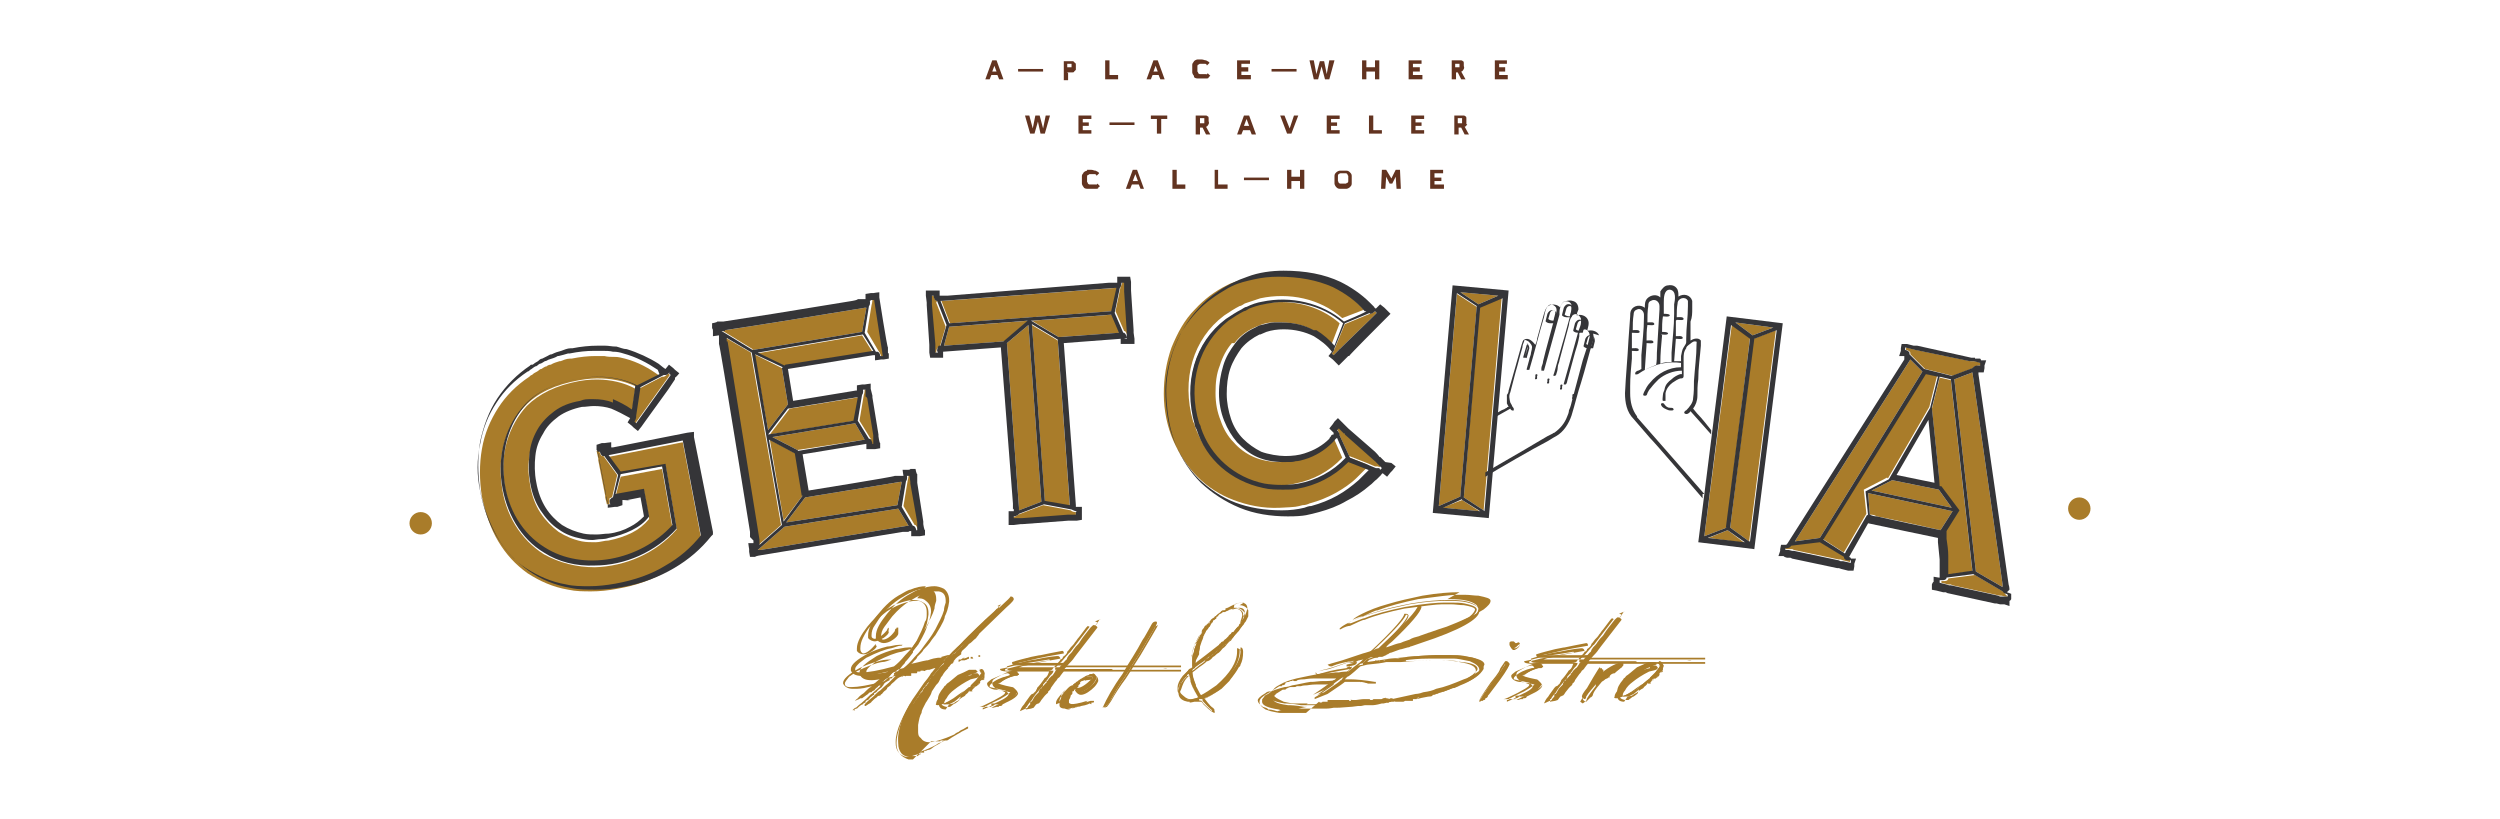 <?xml version="1.0" encoding="UTF-8"?>
<svg xmlns="http://www.w3.org/2000/svg" id="_圖層_1" data-name="圖層_1" version="1.1" viewBox="0 0 290 95">
  <defs>
    <style>
      .st0 {
        fill: none;
      }

      .st1 {
        fill: #353538;
      }

      .st2 {
        fill: #623320;
      }

      .st3 {
        fill: #a97c2a;
      }
    </style>
  </defs>
  <g>
    <path class="st3" d="M73.3,47.9l.4-2.8h0c0,0-2.5-1.6-6.5-.9-2.7.5-4.7,1.5-6.1,2.9-2.1,2.3-3.1,5.5-2.6,8.9.4,3.3,2.2,6.2,4.7,7.8,4.4,2.7,11,1.6,14.8-2.6l-1.2-6.8-4.8.9-.6,2.3c0,0,0,0,0,0h0s3.3-.6,3.3-.6l.6,3.2c-.6.7-1.2,1.2-2,1.6-.8.4-1.7.7-2.7.9-.5,0-1,.2-1.5.2s-1.1,0-1.6-.1c-1-.2-1.9-.6-2.7-1.1-.8-.6-1.5-1.3-2.1-2.2-.6-.9-1-2-1.2-3.2-.2-1.1-.3-2.2-.1-3.2.1-1.1.5-2,.9-2.9.5-.9,1.2-1.6,2-2.2.8-.6,1.8-1,3-1.2.5,0,1-.2,1.5-.2.8,0,1.6.1,2.3.4.8.3,1.5.7,2.2,1.2Z"></path>
    <path class="st3" d="M73.7,48.2s0,.1,0,.1c0,.3-.2.6-.2.6l.2.2.5-.7h0s3-4.2,3-4.2h0s0,0,0,0h0s0,0,0,0c0,0,0,0,0,0h0s.5-.7.5-.7l-.2-.2s-.2.3-.5.4c0,0,0,0,0,0,0,0-.1,0-.2,0l-2.7,1.4-.5,3.3Z"></path>
    <path class="st3" d="M71,57.7l.6-2.6-1.6-2.2c0,0-.1,0-.2,0-.2-.2-.3-.6-.3-.6h-.3c0,0,.2.9.2.9v.2s.8,4.1.8,4.1v.2s.2.8.2.8h.3c0,0,0-.5,0-.7,0,0,.1,0,.2-.1Z"></path>
    <path class="st3" d="M81.3,62.3l-2.1-11-8.6,1.7s0,0,0,0l1.4,1.9,5.2-.9,1.3,7.4h0c-2.4,2.8-6,4.3-9.5,4.4-2.1,0-4.1-.5-5.9-1.5-2.7-1.7-4.5-4.6-4.9-8-.5-3.5.5-6.9,2.7-9.2,1.4-1.5,3.5-2.5,6.3-3,3.8-.7,6.3.6,6.7.8l2.6-1.3h0c-1.2-.9-2.5-1.6-4-2-.4-.1-.8-.2-1.1-.2,0,0,0,0-.1,0-.4,0-.8,0-1.2-.1,0,0,0,0-.1,0-.3,0-.6,0-.9,0-.9,0-1.8.1-2.8.3,0,0,0,0,0,0,0,0,0,0,0,0,0,0,0,0,0,0,0,0,0,0,0,0,0,0-.2,0-.2,0,0,0,0,0,0,0-.4,0-.8.2-1.1.3,0,0,0,0,0,0,0,0,0,0-.1,0-.3.1-.7.2-1,.4-.2,0-.4.1-.5.2-.2,0-.4.2-.6.3-.2,0-.3.2-.5.3-.2.1-.4.2-.6.4-.1,0-.2.1-.3.2-1.5,1-2.7,2.2-3.6,3.6-.9,1.4-1.6,3-1.9,4.8-.3,1.7-.3,3.6,0,5.5,0,0,0,0,0,0,0,0,0,0,0,0,.4,1.9,1,3.7,1.9,5.2.9,1.5,2,2.7,3.4,3.7,1.4.9,2.9,1.6,4.7,1.9.9.2,1.8.2,2.7.2s2-.1,3-.3c2.3-.4,4.2-1.1,5.8-2.1,1.6-1,3-2.1,4.1-3.5h0Z"></path>
  </g>
  <g>
    <path class="st3" d="M101.2,40.8l-1.2-1.9-12.2,2.1,3.1,1.5,10.2-1.6s0,0,0,0Z"></path>
    <polygon class="st3" points="89.1 49.9 91.4 46.9 90.7 42.7 87.5 41.1 89.1 49.9"></polygon>
    <path class="st3" d="M99.6,46.1c0,0-.1,0-.1,0l-7.9,1.3-2.3,3,9.9-1.6.5-2.7Z"></path>
    <path class="st3" d="M100.9,51c.2.2.3.6.3.6h.3s-.1-.9-.1-.9v-.2s0,0,0,0l-.7-4.3h0s0-.2,0-.2v-.8c-.1,0-.4,0-.4,0,0,0,0,.4-.1.6,0,0,0,0,0,0l-.5,3,1.3,2.1s0,0,.1,0Z"></path>
    <path class="st3" d="M101.7,40.7c0,0,.1,0,.2,0,.2.2.3.6.3.6h.3s-.1-.8-.1-.8h0s-.9-5.8-.9-5.8h-.3s0,.4-.1.7c0,0,0,0,0,0l-.5,3.1,1.3,2.2Z"></path>
    <path class="st3" d="M88,62.6s0,0,0,0h0c0,.2,0,.5,0,.6l2.6-2.3-3.5-20-2.9-1.7c0,.2,0,.4,0,.4h0s3.7,23,3.7,23h0Z"></path>
    <path class="st3" d="M87.3,40.6l12.7-2.1.5-2.8c-.1,0-.2,0-.2,0h0s-1.2.2-1.2.2l-9.2,1.5-5.8.9h0s-.4,0-.4,0l3.6,2.2Z"></path>
    <path class="st3" d="M91,61.1l-3.1,2.7h.3s0,0,0,0l17-2.8h0s0,0,.2,0l-1.2-2-13.2,2.1Z"></path>
    <path class="st3" d="M93.4,57.7l-2.2,2.9,12.9-2,.5-2.7c-.1,0-.2,0-.2,0h0s-11,1.8-11,1.8Z"></path>
    <polygon class="st3" points="93.1 57.5 92.3 52.6 89.3 51 90.9 60.4 93.1 57.5"></polygon>
    <polygon class="st3" points="89.6 50.7 92.5 52.2 100.3 51 100.3 51 99.2 49.1 89.6 50.7"></polygon>
    <path class="st3" d="M106.5,60.8h0c0,0,0-.3,0-.3l-.7-4.5v-.2s0,0,0,0h0s-.1-.8-.1-.8h-.3s0,.4-.1.7c0,0,0,0,0,0l-.5,3,1.3,2.2c0,0,0,0,.1,0,.2.2.3.6.3.6h.3s-.1-.8-.1-.8Z"></path>
  </g>
  <g>
    <path class="st3" d="M143.2,39.8c.6-.8,1.4-1.4,2.3-1.8,0,0,0,0,0,0,.2-.1.5-.2.7-.3.5-.2,1-.3,1.5-.3.3,0,.6,0,.8,0,1.5,0,2.7.3,3.8.9.8.5,1.5,1.1,2.1,1.8l1-2.6c-2.5-2.2-6-2.9-9.2-2.2-.6.1-1.1.3-1.7.5-.2,0-.4.2-.6.3-.6.3-1.2.7-1.8,1.1-3.5,2.6-4.8,7.2-3.4,11.9,0,.2,0,.3.2.5,1.1,3.3,3.9,5.8,7.4,6.5,1.3.3,2.7.3,3.9,0,2.1-.4,4-1.4,5.5-3,0,0,0,0,0,0l-1-2.3c-.1.1-.2.3-.4.4,0,0,0,.1-.2.2-.4.4-.9.8-1.4,1.1-.5.3-1.1.6-1.8.8-.3,0-.6.2-1,.2-.4,0-.9.1-1.4.1-1.1,0-2.2-.2-3.1-.6-.9-.4-1.7-1-2.3-1.7-.7-.7-1.2-1.6-1.5-2.5-.4-1-.6-2-.6-3.2s.1-2.2.5-3.2c.3-1,.8-1.9,1.4-2.6Z"></path>
    <path class="st3" d="M159.6,53.5h-.1c0-.1,0-.1,0-.1h0s0,0,0,0l-3.6-3.2h0s-.1-.1-.1-.1l-.6-.6h0s-.2.2-.2.2c0,0,.3.3.3.6,0,0,0,0,0,0l1.2,2.6,1.8.7,1.2.5s0,0,0,0h0s0,0,0,0c0,0,0,0,0,0,0,0,.1,0,.2,0,0,0,0,0,0,0,0,0,0,0,.1,0,0,0,0,0,0,0h0c0,0,.1,0,.2.1,0,0,0,0,0,0l.2-.2-.6-.6Z"></path>
    <path class="st3" d="M154.8,40.4s0,0,0,0c0,.3-.3.6-.3.6l.2.2.6-.6h.1c0-.1,0-.1,0-.1l3.7-3.6.6-.6-.2-.2s-.2.2-.5.3c0,0,0,0-.1,0s0,0,0,0c0,0,0,0,0,0l-2.9,1.2-1.2,2.9Z"></path>
    <path class="st3" d="M156.2,53.2s0,0-.1.1c-1.5,1.6-3.6,2.7-5.8,3-.5,0-1,.1-1.6.1-.8,0-1.6,0-2.4-.2-3.7-.8-6.5-3.3-7.7-6.8,0-.2-.1-.3-.2-.5-1.4-4.9,0-9.6,3.6-12.3.6-.4,1.2-.8,1.8-1.1.2,0,.4-.2.6-.3.6-.2,1.2-.4,1.8-.6,3.3-.7,6.9,0,9.5,2.3l2.6-1h-.2q0-.1,0-.1h0c-1.1-1.2-2.3-2.1-3.7-2.8-1.8-.8-3.9-1.3-6.3-1.2s0,0,0,0c0,0,0,0,0,0-1,0-1.9.1-2.8.3-.9.2-1.8.5-2.6.8l-.4.2c-1.4.7-2.6,1.6-3.7,2.8-1.2,1.2-2,2.7-2.7,4.4-.6,1.7-.9,3.5-.9,5.4s.4,3.8,1.1,5.4c.7,1.6,1.6,3,2.8,4.2h0s0,0,0,0c1.2,1.2,2.6,2.1,4.2,2.7,1.6.6,3.4,1,5.4.9s1.8-.1,2.6-.3c.3,0,.6-.1.8-.2,1.1-.3,2.1-.7,3-1.2.9-.5,1.8-1.1,2.5-1.8h0s1.2-1.2,1.2-1.2c0,0,0,0,.2-.2,0,0,0,0,0,0l-.4-.2-2.3-.9Z"></path>
  </g>
  <g>
    <path class="st3" d="M124.1,58.7s0,0,0,0l-1.4-19.2-3-1.8,1.5,20.5,2.9.5Z"></path>
    <path class="st3" d="M130.9,38.5h0s0-.1,0-.1v-.2s-.4-4.6-.4-4.6v-.2s0,0,0,0v-.8c0,0-.3,0-.3,0,0,0,0,.4-.2.6,0,0,0,0,0,0l-.6,2.9,1,2.3c0,0,.1,0,.1,0,.2.2.3.6.3.6h.3s0-.8,0-.8Z"></path>
    <polygon class="st3" points="119.7 37.2 122.8 39.1 129.9 38.6 129 36.5 119.7 37.2"></polygon>
    <path class="st3" d="M124.8,59.4c-.1,0-.4,0-.6-.2,0,0,0,0,0,0l-3.2-.6-2.9,1.1s0,0,0,0c-.2.2-.6.3-.6.3v.3s.8,0,.8,0h0s.2,0,.2,0l5.3-.4h.2s0,0,0,0h.8c0,0,0-.3,0-.3,0,0,0,0,0,0Z"></path>
    <path class="st3" d="M129,36.1l.6-2.7c-.1,0-.2,0-.2,0h0s-20,1.5-20,1.5h0s0,0-.2,0l1,2.6,18.8-1.4Z"></path>
    <path class="st3" d="M118.2,58.9s0,.1,0,.3l2.6-1-1.5-20.5-2.5,2.1,1.4,19.1h0Z"></path>
    <polygon class="st3" points="110.1 37.9 109.5 40.1 116.5 39.6 119.3 37.2 110.1 37.9"></polygon>
    <path class="st3" d="M108.7,34.9c0,0-.1,0-.1,0-.2-.2-.3-.6-.3-.6h-.3s0,.8,0,.8h0c0,0,0,.3,0,.3l.3,4.6v.2s0,0,0,0h0s0,.7,0,.7h.3s0-.4.2-.6c0,0,0,0,.2,0l.7-2.4-1.1-2.8Z"></path>
  </g>
  <g>
    <polygon class="st3" points="171.3 35.6 169 34.1 166.9 58.7 169.4 57.6 171.3 35.6"></polygon>
    <polygon class="st3" points="171.6 35.6 169.8 57.7 172.1 59.2 174.2 34.5 171.6 35.6"></polygon>
    <polygon class="st3" points="167.3 58.9 171.6 59.3 169.6 58 167.3 58.9"></polygon>
    <polygon class="st3" points="173.8 34.3 169.4 33.9 171.5 35.3 173.8 34.3"></polygon>
  </g>
  <polygon class="st3" points="164.2 34.1 164.2 34.1 164.2 34.1 164.2 34.1"></polygon>
  <circle class="st3" cx="48.8" cy="60.7" r="1.3"></circle>
  <circle class="st3" cx="241.2" cy="59" r="1.3"></circle>
  <g>
    <g>
      <path class="st3" d="M106.4,69.4s0,0,0,0h0c.3,0,.7,0,1,.3.4.3.6.7.6,1.2h0c0,.1,0,.1,0,.1h0c-.1.8-.3,1.4-.5,1.7,0,.2-.3.9-1,2.1,0,0-.2.2-.4.5,0,0,0,0,0,0h0c-.4.5-.7.9-1,1.2,0,0-.1.2-.3.4l-.4.5c0,0-.1.2-.4.4,0,0-.1.2-.3.3h0c0,0,0,.2,0,.2h0c.7-.2,1.3-.3,1.9-.5,0,0,0,0,0,0,0,0,.5-.2,1.3-.4l1.1-.3c0,0,.2,0,.2,0h0c0,0-.2.1-.6.3h-.3s0,0,0,0c0,0-.2,0-.3,0,0,0-.1,0-.1.1h0c0,0-.1,0-.1,0,0,0,0,0,0,0h0s0,0-.1,0c-.1,0-.2,0-.3,0,0,0,0,0-.1,0,0,0,0,0,0,0h0c0,0,0,.1,0,.1h0s0,0,0,0c0,0-.2,0-.2,0h-.2s0,0-.1,0h0c0,.1,0,.1,0,.1,0,0,0,0,0,0-.2,0-.2,0-.2,0h-.2s0,0,0,0h-.2c0,.1,0,.1,0,.1h0s-.2,0-.2,0h0c0,0-.2,0-.4.1h0c0,0-.1,0-.1,0h0c0,0-.2,0-.2,0h0s0,0,0,0h0c0,0,0,0,0,0h0c0,0-.1,0-.2,0,0,0-.1,0-.2,0,0,0,0,0,0,0h0s0,0,0,0c0,0,0,0,0,0h0s0,0,0,0c0,0,0,0,0,0-.4.1-.6.3-.7.5,0,0-.1,0-.2.2-.3.2-.4.3-.5.4-.1.1-.3.2-.4.3,0,0,0,0,0,.2,0,0-.2,0-.3.2,0,0-.2.1-.4.4,0,0-.2,0-.3.2,0,0-.1,0-.1,0h0s0,0,0,0c0,0-.2,0-.3.2,0,0-.3.2-.7.5,0,0,0,0-.1,0h-.1s0,0,0,0c0,0,0,0,0,0,0,0-.1.1-.4.2,0,0,0,0-.2.1h0c0-.1.2-.2.3-.3,0,0,.2-.3.7-.6,0,0,0,0,.2-.2.2-.2.4-.4.6-.5.5-.5.9-.8,1-.9.6-.6,1-.9,1-.9h0c0,0,0,0,0,0l-1.3.3c-.7.1-1.2.2-1.5.2h-.2s0,0-.1,0c-.6,0-1-.2-1.2-.6,0,0,0-.1,0-.2,0-.5.7-1.1,2-1.8.6-.3,1.4-.6,2.2-.8.4,0,.9-.2,1.4-.2h.2c.1,0,.2,0,.2,0,0,0-.1.1-.1.1h-.1c-.3,0-.7.2-1.1.3-.7.1-1.7.5-2.9,1.1,0,0-.3.2-.8.6-.3.3-.5.5-.5.7h0c0,.3.2.4.5.4,0,0,0,0,.2,0,.8,0,2-.2,3.8-.7.4-.3.8-.7,1.3-1.3.3-.3.7-.7,1.1-1.3.3-.4.8-1,1.3-1.9.4-.8.8-1.5,1-2.2,0-.3.1-.6.2-.9v-.2c0-.7-.3-1.1-.8-1.2-.2,0-.4,0-.5,0-.9,0-1.9.5-3,1.2-.6.4-1.2.9-1.9,1.7-.3.4-.6.8-.9,1.3,0,0,0,0,0,0-.3.4-.4.8-.4,1.2,0,0,0,0,0,0,0,.2,0,.3.3.4h0c.4,0,.9-.3,1.5-1,0-.2.2-.3.2-.3h0s0,0,0,.1c0,.2,0,.3-.1.3,0,0,.1,0,.1.1,0,.2-.2.4-.6.7-.4.2-.8.4-1,.4s-.6-.1-.8-.4v-.3c0-.7.4-1.6,1.2-2.5.4-.5.7-.8.9-1,.4-.4.9-.8,1.4-1.1.7-.4,1.2-.7,1.4-.7.7-.3,1.3-.4,1.8-.4ZM102.1,74h0c0,0,0,0,0,0h0c0,0,0,0,0,0ZM115.7,70.3c.2,0,.2.2.2.3s-.3.5-.9,1l-3.1,3s0,0,0,0c0,0-.1.2-.4.4,0,0,0,.1-.3.3-.2.3-.4.4-.6.5,0,0-.2.4-.7.8,0,0,0,0-.2.2h0s0,0,0,0h0c-.4.2-.6.5-.8.8l-.5.6c-.1.1-.2.2-.2.2h0s0,0,0,0c0,0,0,0,0,0h0s0,0,0,0h0c-.2.3-.5.6-.7,1-.2.1-.2.3-.3.3,0,0-.1.1-.2.4-.1.1-.3.3-.4.5,0,0,0,0,0,.1,0,0-.2.2-.4.6,0,0-.1.1-.2.3,0,0,0,0-.2.3-.3.5-.5.8-.5.9-.3.5-.5.9-.5,1.2-.2.3-.3.8-.4,1.4,0,.2,0,.4,0,.6h0c0,0,0,0,0,0,0,.4,0,.7.3.9.2.3.5.5,1,.5s1.6-.3,2.9-1c0,0,0,0,0,0,0,0,.2-.2.6-.3,0,0,.2-.2.5-.3,0,0,.2-.1.5-.3h0s0,0,0,0h0s-.8.5-.8.5c0,0-.2.1-.5.3-.4.2-.7.4-.8.5h0c-.1.1-.3.2-.5.2h0s0,0,0,0h0c-.1.1-.3.1-.4.1,0,0,0,.1,0,.2h-.2c-.1,0-.2,0-.2,0,0,0,0,0,0,0s0,0,0,0h0c0,0-.1,0-.1,0,0,0,0,0-.1.1h0s0,0,0,0h-.1s0,0,0,0h0s0,0,0,0h0s-.1,0-.4,0c0,0,0,0-.1,0-.3,0-.4,0-.5,0h0c-.9-.3-1.3-.8-1.3-1.7v-.2c0-.6.2-1.4.6-2.4.4-.9.9-1.8,1.5-2.6l.9-1.3c.6-.7.8-1.1.8-1.1,0,0,.2-.2.5-.6l.5-.5h0s0-.1,0-.1h0s0,0,0,0c-.2,0-.3,0-.3,0h0s0,0,0,0c.6-.1.9-.3.9-.4,0,0,.3-.3.8-.8,0,0,.2-.2.6-.6,0,0,.5-.4,1.3-1.3,1.6-1.6,2.4-2.3,2.4-2.3.9-.8,1.4-1.3,1.4-1.4h0ZM104.8,78.5h0s0,0,0,0h0s0,0-.2,0h0c0,0,0,0,0-.1ZM105.9,81.7h0s0,0,0,0c0,0,0,0,0,0h0ZM106.4,81h0s0,0,0,0h0s0,0,0,0ZM107.8,78.9s0,0,0,0c0,0,0,0,0,0h0c0,0,0-.1,0-.1ZM110,76.4h0c0,0,0,0,0,0h0s0,0,0,0ZM110.2,76.8h0c0,0,0,0,0,0h0c0,0,0,0,0,0ZM110.7,76.7h0c0,0,0,.1-.3.1h0c.2-.1.2-.1.3-.1ZM110.8,76.7s0,0,0,0h0s0,0,0,0ZM111.4,76.5h0c0,0-.1,0-.2.1h0c0-.1,0-.1.2-.1ZM111.8,76.4h0c0,0,0,0,0,0,0,0,0,0,0,0,0,0-.1,0-.2,0h0c0,0,0-.1.3-.1ZM112.4,76.3h0c0,0-.2.1-.5.2,0,0,0,0,0,0,.3,0,.4-.1.5-.1ZM112.7,76.3h.1c0,0-.1,0-.1,0h0ZM112.9,76.2h0s0,0,0,0h0s0,0,0,0ZM113.5,76.1h0s0,0,0,0h0Z"></path>
      <path class="st3" d="M105.9,88.1c-.3,0-.4,0-.5,0h0s0,0,0,0c-.9-.3-1.4-.9-1.4-1.8v-.2c0-.6.2-1.4.6-2.4.4-.9.9-1.8,1.5-2.7l.9-1.3c.6-.8.8-1,.8-1.1h0s0,0,0,0c0,0,.1,0,.5-.6l.4-.5h0c-.1,0-.2,0-.2,0h0,0s-.1,0-.1,0c0,0,0,0-.6.2h0s-.2,0-.2,0h0s-.1,0-.3.1c0,0,0,0,0,0h0c0,.1-.2,0-.2,0,0,0,0,0,0,0,0,0,0,0,0,0h0c0,0-.1,0-.1,0,0,0,0,0,0,0,0,0-.2,0-.2,0h0s0,0,0,0c0,0,0,0,0,0,0,0,0,.1-.1.1h0s0,0,0,0c0,0-.1,0-.2,0h-.1s0,0,0,0h0c0,.1,0,.2-.1.2h0c0,0,0,0,0,0,0,0-.1,0-.1,0h0c0,0-.3,0-.3,0h-.2c0,.1,0,.2,0,.2h0c0,.1,0,.1,0,.1,0,0,0,0-.2,0h0s0,0,0,0c0,0-.1,0-.2,0h0c0,0-.1,0-.1,0h0c0,0-.1,0-.1,0h0c0,.1-.2,0-.2,0h0c0,0-.1,0-.2,0,0,0,0,0,0,0,0,0,0,0,0,0h0s-.2.1-.2.1h0s0,0,0,0c-.3.1-.5.3-.6.4h0s0,0,0,0c0,0,0,0-.2.2h0c-.4.3-.4.4-.4.4h0s0,0,0,0c-.1.1-.3.2-.4.3,0,0,0,0,0,.1h0c0,0,0,0,0,0,0,0,0,0-.2.2h0s0,0,0,0c0,0-.1,0-.4.4h0s0,0,0,0c0,0-.1,0-.2.2h0s0,0,0,0h0c0,0-.1,0-.1,0,0,0-.2,0-.3.2h0s0,0,0,0c0,0-.1,0-.6.5h0s0,0,0,0c0,0,0,0,0,0h0s0,0,0,0c0,0,0,.1-.4.3,0,0-.1.1-.3.2h0s-.1,0-.1,0h0c0-.1,0-.2,0-.2,0,0,.2-.2.3-.3,0,0,.2-.2.7-.6h0s0,0,.2-.2c.2-.2.4-.4.6-.5.5-.5.9-.8,1-.9.5-.5.7-.7.8-.8l-1.2.3c-.7.1-1.2.2-1.5.2h-.2s0,0,0,0h0c-.6,0-1.1-.2-1.3-.7,0,0,0-.1,0-.2,0-.5.7-1.1,2-1.9.6-.3,1.4-.6,2.2-.8.4,0,.9-.2,1.5-.2h.2c0,0,.3,0,.3.2h0s0,0,0,0c0,0-.1,0-.1,0h0c0,0,0,0,0,0h-.1c-.3,0-.7.2-1.1.3-.7.1-1.7.5-2.9,1.1,0,0-.3.2-.8.6-.4.4-.4.5-.4.6h0c0,.1,0,.3.4.3h0s0,0,.1,0c.8,0,2-.2,3.8-.7.4-.3.8-.7,1.3-1.3.3-.3.7-.7,1.1-1.3.3-.4.8-1,1.3-1.9.4-.8.8-1.5,1-2.2,0-.3.1-.6.2-.9v-.2c0-.6-.2-1-.8-1.1-.2,0-.4,0-.5,0-.9,0-1.9.5-3,1.2-.6.4-1.2.9-1.9,1.7-.3.4-.6.8-.9,1.2,0,0,0,0,0,0h0s0,0,0,0c-.3.4-.4.8-.4,1.2h0c0,0,0,0,0,0,0,.1,0,.2.2.3h0c.4,0,.9-.3,1.4-1,0-.2.1-.3.2-.3h0c0-.1,0-.1,0-.1,0,0,0,0,0,0h0c0,0,.2,0,.2,0h0c0,.2,0,.2,0,.2h0c0,0,0,0,0,.2h0s0,0,0,0c0,.1,0,.2,0,.2,0,0,0,.1,0,.1h0c0,.2-.3.5-.6.7-.4.3-.8.4-1.1.4s-.7-.2-.9-.5h0s0-.3,0-.3h0c0-.8.5-1.6,1.3-2.6.4-.5.7-.8.9-1,.4-.4.9-.8,1.4-1.1.7-.4,1.2-.7,1.4-.7.7-.3,1.3-.4,1.8-.4s0,0,0,0h0c.3,0,.7.1,1.1.3.4.3.6.8.6,1.3h0c0,.1,0,.2,0,.2h0s0,0,0,0c-.1.8-.3,1.3-.5,1.7,0,.2-.1.6-1.1,2.2h0c0,0-.1.1-.4.5h0s0,0,0,0h0c-.3.5-.7.9-1,1.2,0,0,0,.1-.3.4l-.4.4c0,0,0,.2-.4.5,0,0,0,.1-.3.3h0c.6-.1,1.2-.3,1.8-.4h.1s0,0,0,0c.1,0,.4-.2,1.2-.3h.4c0,0,0-.1,0-.1h0s.7-.2.7-.2c0,0,.2,0,.2,0h0s0,0,0,0c.8-.2.8-.3.8-.4h0c0,0,0,0,0,0,0,0,.2-.2.7-.8h0s.1-.1.6-.6h0s0,0,0,0c0,0,.3-.3,1.2-1.3,1.4-1.4,2.2-2.2,2.4-2.3h0s0,0,0,0c1.2-1.1,1.4-1.3,1.4-1.4h0c0,0,.1,0,.1,0,.2,0,.3.2.3.3s-.1.3-.9,1l-3.1,3c0,0-.1.2-.3.4,0,0,0,.1-.3.3-.2.2-.4.4-.6.5,0,0-.2.3-.8.8h0s0,0-.1.2h0v.2h0c-.3.2-.6.4-.8.7l-.5.6c-.1.2-.2.2-.2.2h0c0,.1,0,.1,0,.1-.2.2-.5.5-.7.9-.2.2-.2.3-.2.3h0c0,0,0,0,0,0,0,0,0,0-.2.4h0c-.1.2-.3.3-.4.5h0s0,0,0,0c0,0,0,0,0,0h0s0,0,0,0c0,0,0,0-.4.6h0s0,0,0,0c0,0,0,0-.1.3h0c0,0,0,0,0,0,0,0,0,0-.1.2-.4.7-.5.8-.5.8h0c-.3.6-.5.9-.5,1.2h0c-.2.3-.3.8-.4,1.4,0,.2,0,.4,0,.6h0c0,0,0,.1,0,.1,0,.3,0,.6.3.8.2.3.5.5,1,.5s1.6-.3,2.9-.9h0c0,0,.2-.2.5-.3,0,0,.2-.2.5-.3,0,0,.2-.1.5-.3h0s.1,0,.1,0v.2l-.8.4c0,0-.1.1-.5.3-.5.3-.7.4-.8.5h0s0,0,0,0c-.1,0-.2.2-.4.2h0c0,0,0,0,0,0-.1,0-.3,0-.4,0,0,0,0,0,0,0h0c0,0-.3,0-.3,0,0,0,0,0,0,0,0,0,0,0,0,0,0,0,0,.1-.1.1h0c0,0-.1,0-.2,0,0,0,0,0,0,0h0c0,0,0,0,0,0h-.2c0,0-.3,0-.4,0,0,0-.1,0-.2,0ZM105.4,87.8h0s.1,0,.5,0c0,0,0,0,0,0h0s0,0,0,0c.2,0,.3,0,.3,0h0c-.2,0-.4,0-.6,0-.5,0-.9-.2-1.1-.5-.2-.3-.3-.6-.3-1h0c0-.3,0-.5,0-.7.1-.7.3-1.2.4-1.5,0-.2.2-.6.5-1.1,0,0,0-.3.5-.9,0-.1,0-.2.1-.3h-.1v-.2c-.4.7-.8,1.4-1.1,2.1-.4.9-.6,1.7-.6,2.3v.2c0,.8.4,1.4,1.2,1.6h0ZM106.3,87.7h0c0,0,0,0,0,0h0s0,0,0,0h0s.1,0,.1,0c0,0,0,0,.1,0h0s0,0,0,0h0c0-.1.2-.2.2-.2h.1s0,0,0-.1c-.4.1-.7.2-1,.3ZM107.7,87.3c0,0-.1,0-.2,0,0,0,.1,0,.2,0h0ZM108.1,87.1c0,0-.1,0-.2,0,0,0,.1,0,.2,0ZM108.3,87h0s0,0,0,0c0,0,0,0,0,0ZM99.1,82.3c0,0-.1.1-.1.1,0,0,.1,0,.2,0,0,0,0,0,0,0h0ZM99.3,82.2h0s0,0,.1,0c.4-.4.6-.5.7-.5,0-.1.2-.2.3-.2h0c0-.1,0-.1,0-.1,0,0,0,0,0,0,0-.1.2-.2.3-.2.2-.2.3-.4.4-.4.1-.1.2-.2.3-.2,0,0,0-.1,0-.2h0c.1,0,.3-.1.4-.3,0,0,.1-.1.5-.4.1-.2.2-.2.2-.3.1-.2.3-.3.7-.5h0c0,0,0-.2,0-.2h.1c0,0,.1,0,.1,0,.1,0,.2,0,.2,0,0,0,.1,0,.2,0h0c0,0,.2,0,.2,0h0c-.1,0-.2,0-.4,0h-.2s.2-.2.2-.2h0c0,0,0-.1,0-.1.3-.2.3-.2.3-.3h0s0,0,0,0c.3-.3.4-.4.4-.4h0s0,0,0,0l.4-.5c.2-.2.3-.3.3-.4h0s0,0,0,0c.3-.3.6-.7.9-1.1h0c0,0,0-.1,0-.2.2-.4.3-.5.4-.5.8-1.4,1-1.9,1-2.1h0s0,0,0,0c.2-.3.3-.9.4-1.6v-.2c0,0,0,0,0,0h0c0-.6-.2-1-.6-1.2-.3-.2-.7-.3-1-.3h-.2c0,0,0,0,0,0-.5,0-1.1.2-1.7.4h0c-.2,0-.7.3-1.4.7-.5.3-.9.6-1.3,1-.2.2-.5.5-.9,1-.7.9-1.2,1.8-1.2,2.5v.3c.2.3.5.4.8.4s.6-.1,1-.4c.3-.2.5-.4.5-.6,0,0,0,0,0,0h-.1s0-.1,0-.1c0,0,0-.1,0-.3,0,0,0,.1,0,.2h0c-.6.7-1.1,1.1-1.5,1.1h0c-.2-.1-.3-.3-.3-.5s0,0,0-.1c0-.4.1-.8.3-1.2h0,0c.3-.6.6-1.1.9-1.4.7-.8,1.4-1.3,1.9-1.7,1.1-.7,2.2-1.1,3.1-1.2.2,0,.3,0,.6,0,.6.2.9.6.9,1.3v.2c0,.3,0,.7-.2.9-.2.7-.6,1.5-1,2.3-.6.9-1,1.5-1.3,1.9-.4.6-.8,1-1.1,1.3-.5.6-.9,1.1-1.3,1.4h0c-1.8.5-3.1.7-3.8.7s-.2,0-.2,0c-.5,0-.6-.2-.6-.4h0c0-.2.2-.4.5-.8.6-.4.7-.5.8-.6h0s0,0,0,0c1.3-.6,2.3-1,3-1.1.4,0,.8-.2,1.1-.3h0s.1,0,.1,0c0,0,0,0,0,0,0,0,0,0,0,0h-.2c-.6,0-1.1.1-1.4.2-.8.2-1.6.5-2.2.8-1.3.7-1.9,1.3-1.9,1.7s0,0,0,.1c.2.4.6.6,1.1.6,0,0,0,0,.1,0h.2c.3,0,.8,0,1.5-.2l1.4-.3h0v.2h0s-.2.2-1,.9c-.1,0-.4.4-1,.9-.2.2-.4.3-.6.5-.2.2-.2.2-.3.2-.1.1-.3.2-.3.3h0ZM105.8,81.6h.2c0,0,0-.1.1-.2,0-.1.1-.2.2-.3h0s0-.2,0-.2h-.1c-.1.3-.2.5-.3.7ZM106.3,80.9h.2s0,0,0,0c0-.1,0-.2.1-.2,0-.2.2-.3.4-.5.1-.3.2-.4.2-.4,0,0,.1-.2.3-.3,0-.1.2-.2.2-.3h0c0,0,0,0,0-.1h0c-.1.1-.3.4-.6.7l-.8,1.2ZM107.7,78.9h0c0,0,0,0,.1,0,0-.1.2-.2.2-.3h0s0-.2,0-.2h0c0,0,0,0,0,0h0c0,0,.2,0,.2,0h0s0,0,.1-.1l.5-.6c.2-.3.4-.5.7-.7h0c0-.1,0-.1,0-.1.1-.2.2-.3.2-.3,0,0,0,0,0,0h0v-.2c-.3.4-.5.5-.5.6,0,.1-.2.2-.4.3h0c0,.1,0,.2,0,.2h0c0,0-.5.6-.5.6-.4.5-.5.6-.5.6,0,0,0,.1-.2.2ZM103.5,78.9h0ZM107.7,78.9h0s0,0,0,0ZM104.1,78.5h.1s0,0,0,0c0,0,0,0-.1,0ZM104.3,78.5h.1c.1,0,.2,0,.2,0h0c-.1,0-.2,0-.4,0ZM105.6,78.3h0ZM105,78.3h0s0,0,0,0c0,0,0,0,0,0h0ZM105.2,78.2h.1c0,0,.2,0,.2,0h0c-.1,0-.2,0-.3,0ZM105.9,78h0s0,0,.2,0h0c0,0-.2,0-.2,0ZM106.4,77.9s0,0,0,0c0,0,0,0,0,0,0,0,0,0,0,0ZM106.7,77.8s0,0,0,0c0,0,0,0,0,0,0,0,0,0,0,0h0ZM109.9,76.3h.2c.5-.4.5-.5.5-.5h0s0,0,0,0c.2,0,.4-.3.6-.5.2-.2.3-.3.3-.3h0s0,0,0,0c.3-.3.3-.4.3-.4h0c0,0,0,0,0,0,0,0,0,0,0,0l3-2.9c.8-.7.9-.9.9-.9,0,0,0,0-.1-.2,0,.1-.4.5-1.4,1.4h0c0,.1-.5.5-2.4,2.3-.9,1-1.2,1.2-1.3,1.3-.4.5-.5.6-.6.6,0,0-.1.1-.2.2ZM110,76.4h0s0,0,0,0ZM110.3,77h-.2c0-.2,0-.2.1-.2h0,0s0,0,0,0c.2,0,.3,0,.3,0h0s0,0,0,0c0,0,.1,0,.1.1h0c0,0-.2.1-.2.1h0c0,0-.2,0-.3,0h0s0,0-.1,0ZM110.2,76.9h0s0,0,0,0h0ZM110.8,76.8s0,0,0,0h0s0,0,0,0c0,0,0,0,0,0ZM111.2,76.8v-.2c0,0,0,0,0,0,0-.1.2-.1.3-.1h0c0-.1.2-.1.3-.1h0s0,0,0,0c.4-.1.5-.2.5-.2h.1c0,.2,0,.2-.5.4h0s0,0,0,0h-.1s0,0,0,0c0,0,0,0,0,0,0,0-.1,0-.2,0h0c0,0,0,0,0,0,0,0,0,0-.1,0h0ZM112.9,76.4h-.3v-.2h.2s0,0,0,0h0s.1.2.1.2h-.2ZM113.7,76.2h-.2v-.2h.2v.2Z"></path>
    </g>
    <g>
      <path class="st3" d="M113.8,77.8h0c.1,0,.3.1.4.3,0,.2-.2.5-.5.9h0,0c0,0,0,0,0,.2,0,0,0,0,0,0,0,0-.1.2-.4.4h0s0,0,0,0h-.2c-.2,0-.3.2-.3.2h0c0,0,0,0,0,0,.2-.1.2-.2.2-.2h0s0,0,0,0h0c0,0-.2.2-.5.5h0c0,0,0,0,0,0h0c0,0,0,0,0,0h0c0,0,0,0,0,0h-.2c0,0-.2,0-.5.3h0s0,0,0,0c0,0,0,0,.2-.1h0s-.1.1-.3.3h0s0,0,0,0c0,0,0,0,0,0h0c0,0,0,0,0,0h0c0,0,0,.1-.2.2h0s0,0-.1,0h0c0,0,0,0,0,0h0c0,0-.3.3-.7.6,0,0-.2.1-.6.3h-.5c-.5,0-.8-.2-.8-.6h0c0-.4.2-.8.7-1.4,0,0,0-.1.2-.2,0,0,.1-.2.3-.3,0,0,.4-.3,1.1-.9.5-.2.9-.4,1.3-.6.3,0,.5,0,.6,0h.2s0,0,.2.2h0c0,.1-.3.2-.9.4-.8.4-1.4.8-1.9,1.2-.4.3-.7.6-.9,1.1-.2.3-.3.5-.3.8,0,.1,0,.2,0,.2.4,0,.9-.3,1.7-.8l1.3-1.1h.2c0,0,0-.2,0-.2l.6-.6.7-.9v-.2c-.1,0-.2-.1-.3-.2h.1ZM112.7,79.8h0c0,0,0,0,0,0,0,0,0,0,0,0h0s0,0,0,0ZM113.5,79.2h0v.2s-.1,0-.2.2h0c0,0,0,0,0,0,0,0,.1-.1.3-.3h0s0,0,0,0c0,0,0,0-.1,0ZM114.2,78.7h0c0,.2-.2.2-.2.2h0c.1-.2.2-.2.2-.2ZM114.3,78.4s0,0,0,0,0,0,0,0h0Z"></path>
      <path class="st3" d="M109.7,82.3h0c-.6,0-.8-.3-.8-.7h0c0-.4.2-.8.7-1.4,0,0,0-.1.2-.2,0,0,0-.2.4-.4,0,0,.3-.3,1.1-.9.5-.2.9-.4,1.3-.6.5,0,.6,0,.6,0h.2s0,0,.2.2h0c0,.2,0,.3-1,.5-.8.4-1.4.8-1.9,1.2-.4.3-.7.6-.9,1-.2.2-.3.5-.3.7,0,0,0,0,0,0,.4,0,.9-.3,1.6-.8l1.3-1.1h.1c0,0,0-.1,0-.1l.7-.6.7-.9h0c-.1-.2-.2-.3-.3-.4h0c0,0,.2-.2.2-.2h0c.2,0,.3.1.4.4h0c0,0,0,.2,0,.2,0,0,0,0,0,.1s0,.1,0,.1h0c0,.1,0,.2,0,.2-.1.2-.2.3-.3.3h-.1s0,0,0,0h0c0,.1-.1.1-.1.1,0,0,0,0,0,0h0c0,0,0,.1-.4.5h0s0,0,0,0h0c0,0,0,0,0,0h0c0,0,0,0-.5.5h0c0,0,0,.1-.1.1h-.1s0,0-.2,0h0c0,.1,0,.2-.4.5h0s0,0,0,0c0,0,0,.1-.2.2h0s0,0,0,0h0c0,0,0,0,0,0,0,0-.1,0-.7.5h0s0,0,0,0c0,0-.1,0-.5.3h0s-.5.1-.5.1ZM110.3,79.6h0s0,0,0,0c-.3.2-.3.3-.3.3h0s0,0,0,0c-.2.1-.2.2-.2.2h0s0,0,0,0c-.4.6-.7,1-.7,1.2h0c0,.4.2.6.7.7h.4c.4-.3.5-.4.6-.4.3-.2.4-.3.5-.4v-.2h0s0,0,0,0h.1c0,0,0,0,0,0,0,0,0,0,0,0v-.2h0s0,0,0,0h0s0,0,0,0c0,0,0,0,0,0,0,0,0,0,0,0h0c0-.1,0-.2,0-.2.3-.3.4-.4.4-.4h0c0-.1-1.2.8-1.2.8-.8.5-1.4.8-1.8.8s-.2-.2-.2-.2h0s0,0,0,0c0-.3.2-.5.4-.8.3-.4.6-.8.9-1.1.5-.4,1.1-.9,1.9-1.2.6-.1.8-.2.9-.2h0c0,0,0-.1,0-.1h-.1s-.1,0-.6,0c-.4.2-.8.4-1.3.6-.8.6-1,.8-1,.8ZM112.4,80.2h.1c0,0,0,0,0,0h.3s0,0,0,0h0c0-.1-.1-.1-.1-.1h0s-.1,0-.1,0h-.1ZM112.8,79.7h.1s0,0,.1,0h0s0,0,0,0v-.2h0c.1-.1.2-.1.2-.2h0s0-.1,0-.1h0c0,.1-.5.5-.5.5ZM113.5,79.1h0s0,0,0,0h0s0,0,0,0h0c0-.1.1-.1.1-.1.2-.2.4-.4.4-.6h0s0,0,0,0c0,0,0,0,0-.1,0-.2-.2-.3-.3-.3h0c0,0,.1.1.2.2h0s0,.3,0,.3l-.6.8Z"></path>
    </g>
    <g>
      <path class="st3" d="M114.1,82.1h0s0,0,0,0h0s0,0,0,0h0ZM114.4,82h.1c0,0,0,.1-.2.1h0c0,0,0,0,.1-.1ZM117.8,77.9c.1,0,.3.1.4.3h0s0,0,0,.1c-.1,0-.2,0-.3,0-.8.2-1.4.5-2,1,0,0,0,.1,0,.2.1,0,.7.2,1.7.4.1,0,.3.2.5.5h0c0,.3-.5.7-1.4,1.1,0,0-.2.1-.4.2h0c0,0,0,0,0,0h0s0,0,0,0c0,0,0,.2-.3.2,0,0,0,0,0,0s0,0,.1,0h0s-.1,0-.1,0h-.1c0,0,0,0-.1,0h0c0,0,.1,0,.1.1,0,0-.1,0-.2,0h0s0,0,0,0h0s0,0,0,0h0c0,0,0,0,0,0h0c0,0,0,0,0,0h-.1s-.4.1-.4.1h-.2c0,0,0,0,0,0,0,0,0,0,0,0,0,0,0,0,0,0,0,0,.6-.3,1.6-.8.5-.3.8-.5.9-.5.3-.1.4-.3.5-.4-.2,0-.6-.2-1.2-.3-.6-.2-.9-.4-.9-.8s.2-.3.5-.6c.9-.5,1.5-.8,1.9-.8ZM116,81.5h0c0,0,0,0,0,0,0,0,0,0,0,0Z"></path>
      <path class="st3" d="M114,82.3v-.2c0,0,0,0,0,0h.1c0,0,0,0,.1,0h0c0,0,0-.1.1-.2h0s.1,0,.1,0c0,0,.3-.2,1.6-.8.7-.4.8-.5.8-.5h0s0,0,0,0c.2-.1.3-.2.4-.3-.2,0-.6-.2-1.1-.2-.7-.2-1-.5-1-.9s.2-.4.5-.6c.9-.5,1.5-.8,2-.8s.3.1.5.4h0c0,.2-.1.2-.1.2h0s0,0,0,0c-.1,0-.2,0-.3,0-.8.2-1.4.5-1.9.9,0,0,0,0,0,0,.1,0,.5.2,1.6.4h0c.2,0,.3.2.6.5h0c0,.4-.5.8-1.4,1.2,0,0-.1.1-.4.2h0s0,0,0,0c0,0-.1,0-.2.1h0s0,0,0,0h0s0,0,0,0c0,0-.1,0-.2,0h0s0,0,0,0h0c0,0,0,0,0,0,0,0,0,0,0,0h0s-.1,0-.1,0h-.3c0,.1-.3.2-.3.2h0c0,0-.1,0-.2,0h0s-.2.1-.2.1ZM114.1,82.2s0,0,0,0h0ZM114.6,82s0,0,0,0h0s0,0,0,0h.4c0-.1,0-.1,0-.1h0c0-.1,0-.1,0-.1h0s0-.2,0-.2h0s0,0,0,0h0c0,0,.1,0,.1,0h0c0,0,0,0,0,0,0,0,0,0,0,0h0s.2,0,.2,0h0c.2,0,.2-.1.3-.1h0c1.1-.5,1.4-.8,1.4-1-.2-.3-.4-.4-.4-.4-1.4-.3-1.7-.4-1.8-.4h0c0-.1,0-.2.1-.3.5-.5,1.2-.8,2-1,0,0,.2,0,.3,0,0,0,0,0,0,0,0-.1-.2-.3-.3-.3-.4,0-1,.3-1.9.7-.4.3-.5.4-.5.5,0,.3.3.6.9.7.6,0,1,.2,1.2.3h0s0,0,0,0c0,.2-.2.3-.5.5,0,0-.2.1-.9.5-1,.5-1.4.7-1.6.7Z"></path>
    </g>
    <g>
      <path class="st3" d="M127,72.1h0c.2,0,.3.1.3.2l-1.2,1.5-1.2,1.5s-.2.2-.4.4c0,0-.2.3-.6.7-.2.3-.4.5-.7.8h0c.2,0,.4,0,.5,0h0s0,0,.1,0h.4s0,0,.1,0h0c.2,0,.3,0,.4,0h0s0,0,0,0h.2s0,0,0,0c0,0,0,0,0,0,0,0,0,0,.2,0,0,0,.2,0,.4,0,0,0,0,0,.1,0,.2,0,.3,0,.4,0h.4s0,0,.1,0c0,0,.2,0,.4,0,.2,0,.3,0,.4,0s.2,0,.4,0h0c.1,0,.2,0,.3,0s.1,0,.3,0h0s0,0,0,0c0,0,.2,0,.4,0,0,0,0,0,0,0h.2s.6,0,.6,0h.2s0,0,0,0c.2,0,.3,0,.4,0h.3s0,0,0,0h0c.1,0,.2,0,.2,0,.1,0,.2,0,.3,0h0s0,0,.1,0,0,0,0,0h.1s.2,0,.4,0h.2c.5,0,.8,0,.9,0h.2c.3,0,.6,0,.9,0h0s.2,0,.2,0h0s.2,0,.2,0h0s0,0,0,0c0,0,0,0,0,0,.3,0,.4,0,.4,0h0s.1,0,.1,0h.2s0,0,0,0h0s.1,0,.3,0c0,0,0,0,0,0,0,0,0,0,0,0h.2c.2,0,.4,0,.4,0,0,0,0,0,.1,0h0s0,0,0,0c0,0,0,0,0,0h.2s.2,0,.2,0c0,0,0,0,0,0h0c.2,0,.2,0,.3,0h0s.2,0,.5,0h0c0,.1,0,.2,0,.2-.2,0-.3,0-.3,0h0s0,0,0,0c0,0,0,0,0,0h-.1,0s-.1,0-.1,0h-.1s0,0,0,0c0,0,0,0,0,0h-.2s-.4,0-.4,0c-.1,0-.2,0-.2,0h-.2s0,0,0,0c0,0,0,0-.1,0,0,0-.2,0-.3,0,0,0,0,0,0,0s0,0-.1,0h-.3c0-.1,0,0,0,0h-.1s-.1,0-.2,0c0,0-.3,0-.8,0,0,0-.1,0-.1,0h-.2s0,0,0,0c0,0-.1,0-.3,0,0,0,0,0,0,0h-.2s0,0,0,0h0s-.2,0-.2,0c0,0,0,0-.2,0-.1,0-.2,0-.3,0h0s0,0-.2,0h0c0,0,0,0,0,0h0s0,0,0,0h0s0,0,0,0h-.2s0,0-.1,0c0,0,0,0-.1,0h0s-.3,0-.3,0h0s0,0,0,0h-.6s-.1,0-.1,0c-.4,0-.7,0-.8,0h0c-.3,0-.5,0-.5,0,0,0-.2,0-.2,0s-.2,0-.4,0c-.2,0-.3,0-.3,0h-.2s-.2,0-.2,0c0,0,0,0,0,0,0,0,0,0,0,0h-.2c-.1,0-.3,0-.4,0-.1,0-.3,0-.5,0h0s0,0,0,0c0,0,0,0,0,0h-.2c-.3,0-.4,0-.4,0,0,0,0,0-.1,0,0,0,0,0,0,0,0,0,0,0,0,0h0s0,0,0,0c0,0-.2,0-.2,0h0s0,0,0,0h0s-.6,0-.6,0h0s.2,0,.2,0h0s-.2,0-.2,0h-.2c0,0-.1,0-.1,0,0,0,0,0,0,0h0s0,0,0,0h0s-.2,0-.2,0h-.6s0,0-.2,0h-.2c-.1,0-.2,0-.2,0h.2s.1,0,.1,0h0c0,0-.1,0-.1,0-.3,0-.4,0-.4.1-.2.2-.3.4-.4.5,0,0,0,.1-.3.3-.1.2-.2.4-.3.4,0,0,0,0,0,0h0c0,0,0,0,0,0s-.2.2-.5.6c0,0,0,.2-.3.4,0,.1-.1.2-.2.3h0c0,.1-.2.3-.2.3,0,0,0,0,0,0,0,0-.2.2-.4.5-.1.2-.3.3-.4.4h0s0,0,0,0c0,0,.1,0,.1,0h-.1s0,0,0,0h0s-.1,0-.1,0h0c0,0,0,0,0,.1,0,0,0,0-.1.1h0c-.2.1-.3.3-.3.4h-.3c0,0,0,0,0,0h0s.2,0,.2,0h0s0,0,0,0h0c.1-.2.3-.5.6-.9,0,0,.3-.4.8-1,.1-.2.2-.2.3-.2h0c.1-.1.2-.3.3-.5,0,0,0,0,.1-.2.4-.4.7-.7.9-1.1,0,0,.1,0,.3-.2.1-.1.2-.3.3-.5h0c-.1,0-.2,0-.2,0-.1,0-.2,0-.3,0h-.1c-.2,0-.4,0-.5,0h-.2c-.8,0-1.3,0-1.6,0h0s-.2,0-.2,0h-.1c0,0-.1,0-.1,0h-.2s-.2,0-.2,0h-.2s0,0-.1,0h0s0,0,0,0h-.2s-.5,0-.5,0c-.8,0-1.2,0-1.2-.3,0,0,0,0,0-.1.6-.2,1.4-.4,2.2-.6.6-.1.9-.2,1.1-.2,0,0,0,0,0,0,.5-.1,1.4-.3,2.5-.5h0c.2,0,.2.2.2.3-1.1.2-2.4.4-4,.8-.8.2-1.3.3-1.3.3h0c.2,0,.7,0,1.3,0h.3c0,0,0,0,.1,0,0,0,0,0,.1,0s0,0,0,0h.2s.9,0,.9,0c0,0,.2,0,.4,0,0,0,0,0,0,0h.2s.3,0,.3,0c0,0,0,0,.1,0,0,0,0,0,0,0,.1,0,.2,0,.2,0,0,0,.2,0,.5,0h.2c.4,0,.6,0,.6-.1,0,0,.3-.3.7-.8.1,0,.2-.2.2-.3,0,0,.2-.1.3-.3.2-.2.4-.4.5-.6,0,0,.2-.2.4-.4.2-.2.4-.4.5-.6,0,0,.1-.1.3-.4,0,0,.4-.5,1-1.3.1-.2.2-.3.3-.3ZM122.2,77.5h0s.1,0,.1,0h0s-.1,0-.1,0ZM124.4,77.5h0s.1,0,.1,0h0s-.1,0-.1,0ZM126.4,77.5h0s.1,0,.1,0h0s0,0,0,0ZM127.9,77.5h0s.1,0,.1,0h0s-.1,0-.1,0ZM130.5,77.5h0s.2,0,.2,0h0s-.2,0-.2,0ZM134.7,77.6h0s.2,0,.2,0h0s0,0-.2,0ZM135.8,77.6h.2c0,0-.2,0-.2,0h0ZM138,77.7s0,0,0,0h0s-.1,0-.1,0Z"></path>
      <path class="st3" d="M119,82.3h0v-.3h.1s0,0,0,0c.1-.2.3-.5.6-.8,0,0,.1-.3.8-1.1,0-.1.2-.2.2-.2h0s0,0,0,0c.1,0,.2-.2.3-.4h0s0,0,0,0c0,0,0,0,0-.1h0s0,0,0,0c.4-.4.6-.7.8-1h0s0,0,0,0c0,0,0,0,.2-.2,0,0,.2-.2.2-.4,0,0,0,0,0,0h0c-.1,0-.2,0-.3,0h-.1c-.2,0-.4,0-.5,0h-.2c-.8,0-1.3,0-1.5,0h0s0,0,0,0h-.2s-.1,0-.1,0c0,0,0,0-.1,0h-.1s-.2,0-.2,0h-.2s0,0,0,0h0s-.3,0-.3,0h-.4c-.8,0-1.2,0-1.2-.3,0,0,0,0,0-.2h0c0,0,0,0,0,0,.6-.2,1.4-.4,2.2-.6.6-.1.9-.2,1.1-.2h0s0,0,0,0c.5-.1,1.4-.3,2.5-.4h.1s0,0,0,0c.2,0,.3.2.3.3h0c0,0,0,0,0,0-1.1.2-2.4.4-4,.8-.4,0-.6.2-.8.2.2,0,.5,0,.8,0h.3c0,0,0,0,.1,0,0,0,.2,0,.2,0h.1s.9,0,.9,0c0,0,.2,0,.4,0h0s0,0,0,0h.2s.3,0,.3,0c0,0,0,0,0,0h0s0,0,0,0c.1,0,.2,0,.2,0,0,0,.2,0,.5,0h.2c.4,0,.5,0,.5,0h0s0,0,0,0c0,0,.2-.2.7-.8.1,0,.2-.2.2-.3h0s0,0,0,0c0,0,0,0,.2-.3h0c.2-.2.4-.4.5-.6h0s0,0,0,0c0,0,0,0,.3-.4.2-.2.4-.4.5-.6h0s0,0,0,0c0,0,0,0,.2-.3h0s.2-.3,1-1.3c.2-.2.3-.3.4-.3h0c.3.1.4.2.4.3h0s-2.4,3.1-2.4,3.1c0,0,0,0-.3.4h0s-.1.2-.6.7c-.2.2-.4.5-.6.7.1,0,.2,0,.4,0h0s0,0,0,0c0,0,0,0,.1,0h.4s0,0,.1,0h0s0,0,0,0c.1,0,.3,0,.3,0h0s0,0,0,0c0,0,0,0,0,0h.3s0,0,0,0c0,0,0,0,.2,0,0,0,.3,0,.4,0h0s0,0,.1,0c.1,0,.3,0,.3,0h.4s0,0,.1,0h0s0,0,0,0c0,0,.1,0,.4,0,.1,0,.3,0,.4,0s.2,0,.4,0h0s0,0,0,0c.1,0,.2,0,.3,0s.1,0,.3,0h0s0,0,0,0c0,0,0,0,0,0,0,0,.1,0,.3,0h0s.3,0,.3,0h.6s.2,0,.2,0h0s0,0,0,0c.2,0,.3,0,.4,0h.3s0,0,0,0h0s0,0,0,0c.1,0,.2,0,.2,0,.1,0,.2,0,.3,0h0c0,0,.1,0,.2,0h0s.2,0,.4,0h.2c.7,0,.8,0,.9,0h.2s0,0,0,0c.3,0,.6,0,.8,0h0s.2,0,.2,0h0s.2,0,.2,0h0s0,0,0,0h0s0,0,0,0c.2,0,.4,0,.4,0h0s.1,0,.1,0h.1s0,0,.1,0h0s0,0,.2,0c0,0,0,0,.1,0h0s.2,0,.2,0c.3,0,.4,0,.4,0,0,0,0,0,.1,0h0s0,0,0,0h.3s.2,0,.2,0c0,0,0,0,0,0h0s0,0,0,0c0,0,.1,0,.2,0h0c0,0,.1,0,.1,0,0,0,0,0,.5,0h0v.2h0c0,0,0,0,0,0-.1,0-.2,0-.3,0h0s0,0,0,0c0,0,0,0,0,0h-.1s-.1,0-.1,0c0,0,0,0-.1,0h-.2s-.4,0-.4,0c0,0-.2,0-.2,0h-.2c0,0,0,0-.1,0,0,0-.2,0-.3,0h0s0,0,0,0c0,0,0,0,0,0h0s-.1,0-.1,0h0s-.3,0-.3,0h0s-.1,0-.1,0c0,0,0,0-.1,0,0,0-.3,0-.8,0h0s0,0,0,0c0,0-.1,0-.1,0h-.2s0,0,0,0c0,0,0,0-.2,0,0,0,0,0-.1,0h-.2s0,0,0,0h0s-.2,0-.2,0c0,0,0,0-.2,0h0s0,0,0,0c-.1,0-.2,0-.2,0h0s0,0-.1,0h0s-.3,0-.3,0h0s-.1,0-.1,0c0,0-.1,0-.1,0h0s0,0,0,0c0,0,0,0,0,0h0s-.4,0-.4,0h0s-.7,0-.7,0h-.1c-.4,0-.7,0-.8,0h0s0,0,0,0c-.4,0-.5,0-.5,0,0,0-.2,0-.2,0s-.2,0-.4,0c-.2,0-.3,0-.3,0h0s-.2,0-.2,0h-.2s-.3,0-.3,0c-.1,0-.3,0-.4,0-.1,0-.3,0-.5,0h0s-.2,0-.2,0c-.3,0-.4,0-.4,0h0s0,0,0,0h0c0,0-.1,0-.1,0,0,0,0,0-.1,0h0s0,0,0,0c0,0,0,0,0,0h0s-.7,0-.7,0h0c0,0,0,0,0,0h0c0,0-.2,0-.2,0,0,0,0,0,0,0h0s0,0,0,0c0,0,0,0,0,0h0s-.2,0-.2,0h-.6s0,0-.2,0h0c0,0-.2,0-.2,0-.3,0-.3,0-.3,0h0s0,0,0,0c-.2.2-.3.4-.4.5,0,0,0,.1-.3.3-.1.2-.2.3-.3.4,0,0,0,0-.5.7,0,0,0,.2-.3.4,0,.2-.1.2-.2.3h0c0,0-.2.2-.2.2,0,0,0,0,0,0h0s0,0,0,0c0,0,0,0-.4.5-.1.2-.2.3-.3.4,0,0,0,0,0,0h0c0,0-.1,0-.1,0h0c0,0,0,0,0,0,0,0,0,0,0,0h0s0,0,0,0c0,0-.1.1-.2.1h0s0,0,0,0c-.1.1-.2.3-.3.4h0s-.3.1-.3.1ZM119.2,82.1h0s0,0,0,0c0-.1.2-.3.3-.4h0s0,0,0,0c0,0,0,0,0,0,0,0,0,0,0,0h0v-.2h0,0s0,0,0,0h0c0-.1.1-.1.1-.1.1,0,.2-.2.3-.4.1-.2.2-.3.3-.4h0l.3-.3h0c0-.1,0-.1,0-.1,0,0,0,0,.1-.2h0c.2-.3.3-.3.3-.3h0s0,0,0,0c.3-.3.4-.5.5-.5h0v-.2h0s0,0,.1,0c0,0,0,0,.2-.3h0c.2-.2.3-.3.3-.3h0s0,0,0,0c.1,0,.2-.2.4-.5,0-.1.1-.2.2-.2,0,0,.2-.1.3-.1h.2c.1,0,.1,0,.1,0h.6s0,0,0,0h.2s0,0,0,0h.1s0,0,0,0h0c0,0,.2,0,.2,0h.3s0,0,0,0h.4s0,0,0,0h0c0,0,.2,0,.2,0h0s0,0,0,0h0,0s0,0,0,0c0,0,0,0,0,0h0s.1,0,.1,0c0,0,.1,0,.2,0h.1s0,0,0,0h0s.1,0,.1,0h0c.2,0,.3,0,.5,0,0,0,.1,0,.2,0h0s0,0,0,0h.2c0,0,0,0,0,0,0,0,0,0,0,0h0s.1,0,.1,0h.2c0,0,.2,0,.3,0,.2,0,.3,0,.4,0s.1,0,.2,0h0s0,0,0,0c0,0,0,0,.5,0h0s0,0,0,0c0,0,.1,0,.2,0h0c0,0,.4,0,.4,0h0c0,0,.1,0,.2.1h.1s.6,0,.6,0h0c0,0,.1,0,.1,0h.4s0,0,0,0c0,0,0,0,.1,0,0,0,0,0,0,0h0c0,0,.3,0,.3,0h0s.1,0,.1,0h0c0,0,.1,0,.1,0,0,0,0,0,0,0h0,0s0,0,0,0h0c0,0,.1,0,.3,0,.2,0,.2,0,.2,0h.2s.2,0,.2,0h0c0,0,.1,0,.1,0h0s0,0,0,0c.1,0,.2,0,.3,0h.2c0,0,0,0,0,0,0,0,.1,0,.1,0h0s0,0,0,0h0s-.2,0-.2,0h0s0,0,0,0c-.2,0-.5,0-.9,0h-.2s0,0,0,0c0,0-.1,0-.8,0h-.2c-.3,0-.4,0-.4,0h-.2s0,0,0,0c0,0,0,0,0,0h0s0,0,0,0c0,0-.1,0-.2,0,0,0,0,0-.2,0h0s0,0,0,0h-.1s-.1,0-.1,0c0,0-.2,0-.4,0h0s-.2,0-.2,0h-.6s-.2,0-.2,0c0,0,0,0,0,0-.2,0-.3,0-.4,0s0,0,0,0h-.1s0,0,0,0c-.1,0-.2,0-.3,0,0,0-.1,0-.3,0h0s0,0,0,0c-.2,0-.3,0-.4,0-.1,0-.2,0-.4,0-.3,0-.4,0-.4,0,0,0,0,0-.1,0h-.4c0,0-.2,0-.3,0h0s0,0,0,0c0,0,0,0,0,0-.2,0-.4,0-.4,0,0,0-.1,0-.2,0,0,0,0,0,0,0h0s-.1,0-.1,0c0,0,0,0-.1,0h0c0,0-.2,0-.3,0h0s0,0,0,0c0,0,0,0,0,0h-.4s0,0-.1,0h0c-.2,0-.3,0-.5,0h0c0-.1,0-.2,0-.2.2-.2.4-.5.7-.7.5-.6.6-.7.6-.7.3-.3.3-.4.4-.4l2.3-3s-.1,0-.2-.1h0s0,0-.2.2c-.8,1.1-1,1.3-1,1.3-.2.3-.2.3-.3.4-.1.2-.3.4-.5.6-.2.3-.3.4-.4.5,0,.2-.2.4-.5.6,0,.2-.2.3-.3.3,0,.1-.1.2-.2.3-.4.4-.6.7-.7.8,0,.1-.2.2-.6.2h-.2c-.3,0-.5,0-.5,0s0,0-.2,0c0,0,0,0,0,0h0s0,0-.1,0h-.6s0,0,0,0c-.1,0-.2,0-.3,0h-1.2s0,0,0,0c0,0,0,0-.1,0h0s0,0,0,0c0,0,0,0-.1,0h-.3c-.6,0-1,0-1.3,0h0v-.2h0s.2,0,1.3-.3c1.6-.3,2.9-.6,3.9-.7,0,0,0,0-.1-.1h0c-1.1.2-1.9.3-2.5.4h-.1s0,0,0,0c-.2,0-.5.1-1,.2-.8.2-1.5.4-2.1.5,0,0,0,0,0,0h0c0,.1,0,.3,1.1.3h.6s0,0,0,0h.1s.2,0,.2,0h.2s.2,0,.2,0h0s0,0,0,0h.3s0,0,0,0c.3,0,.8,0,1.5,0h.2c.1,0,.3,0,.5,0h.1s0,0,.1,0h0c0,0,.3,0,.3,0h0c0,0,0,0,.1,0h.2,0c-.1.3-.2.5-.3.6-.2.2-.3.2-.3.3-.2.3-.5.7-.8,1,0,0,0,.2-.1.2,0,.2-.2.3-.3.4h0c0,.1-.2.1-.2.1,0,0,0,0-.2.2-.6.8-.7,1-.7,1h0s0,0,0,0c-.3.3-.4.6-.5.8ZM121.9,79h0ZM138.6,77.6s0,0,.1,0h0s0,0-.1,0ZM138.4,77.6h0s0,0,0,0h0ZM136.4,77.6s0,0,.1,0c.1,0,.2,0,.3,0h0s0,0,0,0c0,0,0,0,.1,0h.2s-.1,0-.4,0h-.2s0,0,0,0c0,0,0,0,0,0h0s0,0,0,0c-.2,0-.3,0-.3,0h0c0,0,0,0,0,0h0s.3,0,.3,0c0,0,0,0,.1,0ZM137.2,77.6s0,0,0,0h.4s.2,0,.2,0h0s-.2,0-.2,0h-.2s0,0,0,0h0s0,0,0,0c0,0,0,0,0,0h0ZM134.9,77.5h0c.4.1.5,0,.5,0h0s0,0,0,0c0,0,0,0,0,0h0s-.1,0-.3,0c0,0,0,0,0,0h0s0,0,0,0h-.2ZM135.7,77.5h.2s-.1,0-.1,0h0ZM119.2,77.4h0Z"></path>
    </g>
    <g>
      <path class="st3" d="M124.5,79.4h0c-.1.2-.2.3-.2.3h-.2c0,0,0,.1,0,.2h0c0,0-.1,0-.2.2-.1,0-.2.2-.2.2h0c0,0,.2,0,.2,0h0c0,.2-.2.3-.2.3,0,0,0,.2-.2.5,0,0,0,.2,0,.3s.2.3.6.3,1.1-.1,2-.4h.3c0,0,0,0,0,0,0,0,0,0,0,0h-.2c-.1,0-.2.1-.2.2h0s0,0,0,0h0c0,0-.3.2-1,.4,0,0,0,0-.2,0h0s-.1,0-.1,0h0s0,0,0,0h0c0,0,0,0,0,0h-.2s0,0,0,0h0s0,0,0,0c0,0,0,0,0,0-.5,0-.8-.2-1-.7,0-.1,0-.2,0-.2,0-.2.3-.7,1-1.5.2-.2.4-.3.5-.3,0,0,0,0,0,0h0,0c0,0,0-.2,0-.2ZM123.7,80.3h0c0,0,0,0,0,0h0ZM124.2,80h0c0,0,0,0-.2.2h0c0-.1,0-.1,0-.1,0,0,0,0,0,0,0,0,.1,0,.2,0ZM124.5,79.7h0s0,0-.2.2h0c0,0,0-.1.1-.2ZM126.7,78.1h0c.3,0,.5.3.5.6-.2.4-.5.9-1.2,1.3-.3.2-.6.3-.7.3-.3,0-.5-.2-.6-.5,0,0,0,0,0,0,.1,0,.2,0,.3,0,.4,0,1-.4,1.7-1.1v-.2c0,0,0,0,0,0h-.6c0,.1,0,0,0,0h0c-.1,0-.2.2-.2.2h0s0,0,0,0c0,0-.2.1-.4.2,0,0,0,0-.2.2,0,0,0,0-.1,0,0,0,0,0,0,0,0,0,0,0,0,0h-.2c0,0-.2,0-.2,0,0,0,0,.1,0,.2-.1,0-.2,0-.2,0,.4-.3.6-.4.7-.5,0,0,.3-.1.7-.4.2,0,.4-.2.5-.2h.3ZM124.6,79.6h0c0,0,0,0,0,0h0c0,0,0,0,0,0ZM124.6,79.5s0,0,0,0c0,0,0,0,0,0h0s0,0,0,0ZM124.8,79.4h0s0,0,0,0h0s0,0,0,0ZM125.2,79.2h0c0,0,0,.1,0,.1h0c0,0,0-.1,0-.1Z"></path>
      <path class="st3" d="M124,82.3h0c-.5,0-.9-.3-1.1-.8h0c0-.2,0-.2,0-.2h0s0,0,0,0c0-.3.3-.8,1-1.5.3-.3.5-.3.5-.3h.1c0-.1,0-.1,0-.1h0s0,0,0,0c.4-.3.6-.4.7-.5h0s.1,0,.7-.4c.2,0,.4-.2.5-.2h0s.4,0,.4,0h0c.4,0,.6.3.6.7h0c-.2.5-.6.9-1.2,1.3-.3.2-.6.3-.8.3-.3,0-.5-.2-.7-.5h0s0,0,0,0c0,0,0-.1.1-.1h0c0,0,.2,0,.3,0,.4,0,.9-.4,1.6-1.1h0c0-.1-.6,0-.6,0h0c-.1,0-.1,0-.1,0h0c0,.1-.2,0-.2,0h0c0,0-.2.1-.3.1,0,0,0,0-.2.1h0s0,.2,0,.2l-.2.2h0c0-.1,0,0,0,0h-.1s0,0,0,0h.1c0,.2,0,.2-.1.2h0,0c0,0,0,.1-.1.2h0c0,0,0,0,0,0,0,0,0,0-.2.1h0s-.1,0-.1,0h0c0,.1,0,.2-.2.2h0s0,0,0,0h0c0,0,0,0,0,0h0s0,0,0,0v.2h0,0s0,0,0,0c0,.2-.2.2-.2.3,0,0,0,.2-.2.5,0,0,0,.2,0,.3s.3.2.5.2c.5,0,1.1-.1,2-.4h.4c0,0,0,.1,0,.1,0,0,0,.1-.1.1h-.2c0,0,0,0,0,0v.2s-.2-.1-.2-.1c0,0-.3.2-1,.3,0,0-.2.1-.3.1h0c0,0-.1,0-.1,0h-.1s0,0-.1,0ZM123,81.5c.2.4.5.6.9.7,0,0,0,0,0,0h0s.1,0,.1,0h0c0,0,.3,0,.3,0h0c0,0,0,0,0,0h0c0,0,0,0,0,0,.8-.2,1-.3,1-.3h0c-.7.2-1.3.3-1.7.3s-.7-.1-.7-.4,0-.3,0-.4c.2-.4.2-.5.2-.5v-.3c0,0,.1-.2.3-.3.1-.2.2-.3.3-.3h0s0,0,0,0h0c0,0-.1,0-.2.1-.8.8-1,1.2-1,1.4,0,0,0,0,0,.2ZM125.6,81.6h0s0,0,0,0c0,0,0,0,0,0ZM123.5,80.6h0s0,0,0,0h-.1ZM124.9,79.9c.1.2.3.3.5.3s.4-.1.7-.3c.6-.4,1-.8,1.1-1.2,0-.3-.1-.4-.4-.5h-.3c-.1,0-.3.2-.5.2-.5.3-.6.3-.7.4,0,0,0,0-.1,0,0,0,0,0,0,0,0,0,0,0,0,0h0s0,0,0,0c.2,0,.3-.1.3-.1h0s.2,0,.2,0c0,0,.1,0,.2-.2h0s.2,0,.2,0h0s.6,0,.6,0v.2s0,.3,0,.3c-.7.8-1.3,1.1-1.7,1.1s-.2,0-.3,0ZM124.2,79.9h0s0,0,0,0h0s0,0,0,0ZM124.2,79.7h.2s0,0,0,0c0,0,0,0,0,0,0,0,0,0-.1,0ZM124.8,79.5h0s0,0,0,0h0ZM124.7,79.5s0,0,0,0h0s0,0,0,0c0,0,0,0,0,0h0ZM124.8,79.4h0s0,0,0,0ZM124.7,79.3s0,0,0,0c0,0,0,0,0,0,0,0,0,0,0,0ZM124.9,79.1h.2s0,0,0,0c0,0,0,0,0,0h0c0,0-.1,0-.2.1Z"></path>
    </g>
    <g>
      <path class="st3" d="M134.2,72.2h0s0,0,0,0c0,.1-.2.6-.7,1.4l-1.3,2.2-.7,1.1c-.1.1-.4.7-1,1.6-.6.8-1.1,1.7-1.6,2.6-.2.4-.4.7-.6.8,0,0-.2,0-.2.2h-.1s0,0,0,0c.5-1.1,1.2-2.4,2.3-3.9.4-.7.8-1.4,1.2-2l.6-1c.5-.8.7-1.2.7-1.2.2-.3.5-.9.9-1.6.1-.2.2-.2.3-.2h0s0,0,0,0h.2Z"></path>
      <path class="st3" d="M127.9,82.3v-.2c0,0,0,0,0,0,.5-1.1,1.2-2.4,2.3-3.9.4-.7.8-1.4,1.2-2l.6-1c.5-.9.6-1.1.7-1.2h0s0,0,0,0c.2-.3.5-.9.9-1.6.1-.2.3-.3.4-.3h0s0,0,0,0h.1c0,0,0,0,0,0,0,0,.1,0,.1.1s0,.2-.7,1.4l-1.3,2.2-.7,1.1c-.1.1-.4.7-1,1.6-.6.8-1.1,1.7-1.6,2.6-.3.4-.4.7-.6.8h0s0,0,0,0c0,0-.1,0-.2.1h0s-.2,0-.2,0ZM132.8,74.2c0,0-.2.3-.7,1.2l-.6,1c-.4.6-.8,1.2-1.2,2-1,1.5-1.8,2.8-2.2,3.8,0-.1.2-.2.3-.2.1-.1.3-.4.5-.7.5-.9,1.1-1.8,1.7-2.6.6-.9.9-1.4,1-1.6l.7-1.1,1.3-2.2c.6-1,.7-1.2.7-1.3h0l-.3.2h0c0,0,0,0,0,0,0,0-.2,0-.3.2-.4.7-.6,1.3-.9,1.6h0Z"></path>
    </g>
    <g>
      <path class="st3" d="M143.8,70.2c.4,0,.8.2,1,.6,0,0,0,.1,0,.2h0c0,0,0,.1,0,.1,0,0,0,0,0,0,0,.2,0,.3,0,.3,0,0,0,0,0,.1,0,0-.1.2-.3.6,0,0-.2.2-.2.3,0,0-.3.3-.6.8,0,0-.2.2-.5.5,0,0-.1.1-.2.3-.2.1-.4.3-.6.6,0,0-.1,0-.3.2-.2.1-.3.3-.5.4,0,0-.1,0-.2.2-.2.1-.3.2-.4.3,0,0-.2.2-.3.2,0,0-.1.2-.4.3,0,0,0,0-.1,0h0s0,0,0,0h0s0,0,0,0h0s0,0,0,0c0,0,0,0-.1.1h0s0,0-.1.1c0,0-.3.3-.8.6-.4.3-.6.4-.6.5-.2.1-.3.2-.3.3,0,.5.2,1.1.4,1.6,0,.2.1.3.1.3.3.6.5,1,.6,1,.6-.3,1.3-.7,2-1.2,1.6-1.5,2.5-2.8,2.5-4h0c0-.2,0-.2,0-.4,0,0,0,0,0,0,.2,0,.3.2.3.5h0c0,.7-.1,1.1-.3,1.5,0,0,0,.2-.2.3-.2.4-.5.8-.8,1.2,0,0-.1.1-.3.4-.6.6-.9.9-.9.9-.9.6-1.6,1-2,1.1h0c.6.8.9,1.1,1,1.1.2.2.2.3.2.3,0,0,0,0,0,0-.2,0-.6-.3-1.2-1-.2-.2-.2-.3-.2-.3h-.1c0,0-.1,0-.2,0h0s-.2,0-.5,0c0,0,0,0,0,0s0,0,0,0c-.2,0-.3,0-.3,0-.1,0-.2,0-.2,0,0,0,0,0,0,0h-.1s-.1,0-.1,0c0,0-.2,0-.5-.2-.5-.4-.7-.6-.7-.8,0,0,0-.1,0-.4h0c0-.4.2-.8.6-1.4l.6-.7s.1,0,.3-.2v-.2s0-.5,0-.5c0-.4,0-.7.2-1,0,0,0,0,0,0,0-.1,0-.4.2-.8,0,0,0-.1.1-.2h0c0-.2,0-.3.2-.4h0c.2-.4.3-.6.4-.7h0c0-.1.2-.2.2-.3.1-.1.2-.3.2-.4,0,0,.1,0,.2-.2,0,0,.1,0,.2-.2.1-.1.2-.2.2-.3,0,0,.2,0,.3-.3,0,0,.3-.2.6-.5,0,0,.1-.1.3-.3,0,0,.2-.1.6-.4.2-.2.4-.3.6-.4.2-.1.4-.2.5-.2.4-.2.7-.2.9-.2h.1ZM136.8,80.1h0c0,.5.2.9.6,1,.2,0,.4,0,.6,0,.2,0,.6,0,1-.2,0,0,0,0,0,0-.6-1-.9-1.7-.9-2,0,0,0-.2-.2-.7h0c0,0-.2,0-.2.2-.2.2-.4.4-.6.7-.1.2-.2.5-.3.9ZM143.1,70.6h0c-.2,0-.4,0-.4,0h0s0,0,0,0c0,0-.1.1-.4.2,0,0,0,0,0,0h0s0,0-.1,0h0s0,0,0,0h0s0,0,0,0h0c0,0,0,0,0,0h0c0,0-.2,0-.2,0h-.1c0,0,0,0,0,0,0,0,0,0-.1,0h0c-.1.1-.2.1-.2.2h0,0c0,0,0,0,0,0h0c0,0,0,0,0,0-.1.2-.2.3-.3.3h0s0,0,0,0h0c-.1,0-.2.1-.2.2,0,0,0,0,0,0-.1,0-.2,0-.2.1h0s0,.1,0,.1h0c0,0,0,.1,0,.1,0,0,0,0-.1,0,0,0,0,0,0,0h0c0,0,0,0,0,.1h-.2s0,0,0,0c0,0,0,.1,0,.2h0s0,0,0,0h0c0,0,0,0,0,0h0c0,0-.2.2-.2.2h0v.2h0c0,0,0,.2-.3.3,0,0,0,.1-.2.3,0,0-.1.2-.3.5,0,0-.1.2-.3.5,0,.1,0,.2-.1.2h0c0,.1,0,.3-.2.7l-.2.6h0c0,.2,0,.4-.1.7,0,0,0,0,0,.1,0,0,0,.2,0,.3,0,0,0,0,0,0,0,0,0,0,0,0,0,0,0,0,0,0h0c0,.1,0,.2,0,.2h0c.2-.2.8-.6,1.8-1.4l.9-.7s0,0,0,0c0,0,0-.1.2-.2h0c0-.1.2-.2.3-.2,0,0,.1-.2.3-.3.2-.2.3-.3.3-.3s0-.1.3-.3c0,0,0-.2.3-.2,0,0,.1-.2.4-.5.1-.1.2-.2.2-.2,0,0,0-.2.2-.3,0,0,0-.1.2-.4.2-.2.3-.4.4-.7,0,0,.1-.2.2-.6,0-.5-.3-.7-.8-.7-.5.1-.7.2-.7.2ZM140.2,72.5h0c0,0,0,0,0,0,0,0,0,0,0,0Z"></path>
      <path class="st3" d="M140.9,82.7h0c-.1,0-.4-.1-1.3-1-.1-.2-.2-.2-.2-.3h0c0,0-.1,0-.2,0h0c0,0-.2,0-.4,0,0,0,0,0-.2,0-.2,0-.3,0-.3,0,0,0,0,0-.1,0h0s-.2,0-.2,0h-.2s0,0,0,0c0,0-.1,0-.4-.1h0c-.5-.4-.7-.7-.7-.9,0,0,0-.2,0-.4h0c0-.4.2-.8.6-1.4l.6-.7h0s0,0,.2-.2h0c0-.1,0-.7,0-.7,0-.4,0-.7.2-1,0,0,0,0,0,0h0c0-.2,0-.4.2-.9,0,0,0-.1.1-.2h0c0-.1,0-.2.2-.4h0s0,0,0,0c.2-.4.3-.5.3-.6h0c0,0,0,0,0,0,0,0,.1-.1.1-.2h0s0,0,0,0c.1-.1.2-.2.2-.3h0c0,0,0,0,0,0,0,0,0,0,0-.2h0c0,0,0,0,0,0,0,0,0,0,.1-.2h0c.1-.1.2-.2.2-.3h0c0,0,0,0,0,0,0,0,0,0,.2-.2h0s0,0,0,0c0,0,.1,0,.5-.5,0,0,0-.1.3-.3h0s0,0,0,0c0,0,.1,0,.5-.4.2-.2.4-.3.6-.4.2-.1.4-.2.5-.2.4-.2.7-.2.9-.2h.1c.5,0,.8.2,1.1.6h0c0,0,0,.1,0,.1h0v.2s0,0,0,0c0,.2,0,.3,0,.3,0,0,0,0,0,.1h0s0,0,0,0c0,0,0,0-.2.6h0s0,0,0,0c0,0-.1.1-.2.3h0s0,0,0,0c0,0-.2.2-.6.8h0s0,0,0,0c0,0-.1.1-.4.5,0,0-.1.1-.2.3h0c-.2.1-.4.3-.6.6h0s0,0,0,0c0,0,0,0-.2.2-.2.1-.3.3-.4.4h0s0,0,0,0c0,0,0,0-.2.2h0c-.2.1-.3.2-.4.3,0,0-.2.2-.3.2,0,0-.1.2-.4.4,0,0,0,0,0,0h0s-.2.1-.2.1c0,0,0,0-.1,0h0s0,0,0,0c0,0,0,0-.1.1,0,0-.2.2-.8.6-.4.3-.5.4-.5.4h0s0,0,0,0c-.2.1-.2.2-.3.2,0,.5.2,1,.4,1.5,0,.1,0,.2,0,.2h0c.3.7.4.9.5,1,.6-.3,1.2-.7,1.9-1.2,1.6-1.4,2.4-2.7,2.4-3.9h0c0-.1,0-.2,0-.4h0c0,0,0,0,0,0,0,0,0,0,.1,0h0c.2.1.4.3.4.5h0c0,.7-.1,1.2-.3,1.5,0,0,0,.2-.2.3-.2.4-.5.8-.8,1.2h0s0,.1-.3.4c-.7.6-.9.8-.9.9h0s0,0,0,0c-.9.6-1.5,1-1.9,1.1.7.9.9,1,1,1h0c.3.3.3.4.3.4h0c0,0,0,0,0,0h0ZM139.4,81.3s0,0,.2.3c.6.6.9.8,1,.9,0,0,0,0,0-.1,0,0-.3-.2-1.1-1.1h0v-.2h0c.4-.1,1.1-.5,1.9-1.1,0,0,.2-.3,1-.9.2-.3.3-.4.3-.4.4-.4.6-.8.8-1.2.1-.2.2-.3.2-.3h0s0,0,0,0c.2-.3.3-.8.3-1.4h0c0-.3,0-.4-.2-.5,0,.2,0,.2,0,.2h0c0,1.3-.8,2.7-2.5,4.2-.7.5-1.3,1-2,1.2h0s0,0,0,0c0,0-.1,0-.6-1,0,0,0-.1-.1-.3-.2-.5-.3-1.1-.4-1.6,0,0,0-.2.3-.3,0,0,.2-.2.6-.5.6-.4.7-.5.7-.6h0c0,0,0-.1,0-.1h0c0-.1.1,0,.1,0h0c0-.1.1-.1.1-.1h0c0,0,0,0,0,0,0,0,0,0,0,0,.3-.2.4-.3.4-.3h0c0,0,0,0,0,0,.1,0,.2-.1.3-.2,0,0,.2-.2.4-.3,0-.1.2-.2.2-.2.1-.1.3-.3.5-.4.2-.2.2-.2.3-.2.2-.3.4-.4.6-.6,0-.1.2-.2.2-.3.3-.3.4-.5.4-.5.3-.4.5-.7.6-.8,0-.1.1-.2.2-.3.2-.4.2-.5.2-.6,0,0,0,0,0,0h0s0,0,0,0c0,0,0,0,0-.3h-.1s0-.1,0-.1h0c0,0,0-.1,0-.2-.2-.4-.5-.5-.9-.5h-.1c-.1,0-.4,0-.9.2,0,0,0,0-.1,0h0c0,0,.2,0,.3-.1h.1s0,0,0,0c.1,0,.3,0,.6-.1h0c.7,0,.9.4.9.8-.1.5-.2.6-.2.7,0,.3-.2.5-.4.7-.2.2-.2.3-.2.3h0s0,0,0,0c-.2.1-.2.2-.2.3h0c0,0,0,0,0,0,0,0,0,0-.2.2-.3.3-.4.4-.4.4h0c0,0,0,0,0,0-.1,0-.2.1-.2.2h0s0,0,0,0c-.2.1-.2.2-.3.2,0,0,0,0-.4.4-.3.2-.3.3-.3.3h0c0,0,0,0,0,0,0,0-.2,0-.2.2h0c0,0,0,0,0,0,0,0,0,0,0,0h0c0,0,0,0,0,0,0,0,0,0,0,0l-.9.7c-1,.7-1.6,1.2-1.8,1.4h0s-.1,0-.1,0h0c0,0,0-.1,0-.1h0v-.2s0,0,0,0h0c0-.1,0-.2,0-.2,0,0,0,0,0,0h0c0-.1,0-.2,0-.3,0,0,0,0,0,0h0s0,0,0,0c0-.3,0-.5.1-.7h0c0,0,.2-.7.2-.7.2-.5.2-.5.2-.6v-.2h0s0,0,0-.1c.2-.3.2-.5.3-.5.2-.3.2-.4.3-.4.1-.2.2-.3.2-.3h0s0,0,0,0c.2-.2.2-.3.2-.3h0c0-.1,0,0,0,0h0c0-.1.2-.2.2-.2h0c0,0,0,0,0,0h0c0,0,0-.1,0-.1,0,0,0,0,0,0,0,.1-.1.2-.2.3,0,.1-.1.2-.2.3,0,0,0,.2-.2.2,0,.1-.1.2-.2.3,0,0,0,.2-.1.2h0s0,0,0,0h0s0,.1-.3.6h0c0,0,0,0,0,0-.1.2-.2.2-.2.3v.2s0,0,0,0c-.1,0-.1.1-.1.1h0c-.2.5-.2.7-.2.8,0,0,0,0,0,0h0c-.1.3-.2.7-.2,1v.7s0,0,0,0c-.2.2-.3.2-.3.3l-.6.6c-.4.5-.6,1-.6,1.3h0c0,.2,0,.3,0,.4h0c0,.2.1.4.7.9.3,0,.4.1.4.2h0s.1,0,.1,0c0,0,0,0,0,0h0s0,0,0,0c0,0,0,0,.3,0h0s0,0,0,0h0c.2,0,.3,0,.4,0h0c0-.1.1,0,.1,0,0,0,0,0,.1,0h0s.2,0,.2,0h0ZM138.2,77.5h0ZM138.3,77.4s0,0,0,0c.3-.2.9-.7,1.8-1.3l1-.8s0,0,.2-.1h0s0,0,0,0c0-.2.2-.2.3-.2,0-.1.1-.2.3-.3.2-.2.3-.3.3-.3,0,0,0-.1.3-.3,0-.1.1-.2.3-.3,0,0,.1-.2.4-.5,0-.1.2-.2.2-.2,0,0,.1-.2.2-.3,0,0,0-.1.2-.4.2-.2.3-.4.4-.7h0s0,0,0,0c0,0,0,0,.2-.6,0-.4-.2-.6-.7-.6-.7.2-.7.2-.7.2h-.2,0s0,0,0,0h0c0,.1-.1,0-.1,0,0,0-.2.1-.4.2,0,0,0,0-.1,0h0s0,0,0,0h0c0,.1-.1.1-.1.1h0c0,0-.2,0-.2,0h-.1c0,0,0,0,0,0,0,0,0,0,0,0,0,0,0,0,0,0h0c0,0,0,.1,0,.1,0,0-.1,0-.1,0h0c0,.1-.2.1-.2.1,0,0-.1.1-.2.2h0c0,.1,0,.1,0,.1,0,0,0,0-.1,0,0,0,0,0,0,0h0c0,0,0,0,0,0,0,0-.1,0-.1,0h0c0,.1,0,0,0,0h0c0,0,0,.2,0,.2h0c0,0,0,.1-.1.1,0,0,0,0,0,0h0c0,0,0,0,0,0,0,0,0,0,0,0h0c0,0-.1.1-.1.1h0s-.2.1-.2.1v.2h-.1c0,0-.1.2-.2.3,0,0,0,.1-.2.3,0,0,0,.1-.3.4h0s0,0,0,0c0,0,0,.1-.2.4,0,0,0,.1-.1.2h0c0,0,0,.2-.2.6l-.2.6h0c0,0,0,0,0,0,0,.1,0,.3-.1.6,0,0,0,0,0,.1h0s0,0,0,0c0,0,0,.1,0,.2,0,0,0,0,0,0h0c0,0,0,0,0,0,0,0,0,0,0,0h0ZM140.2,72.3s0,0,0,0c0,0,0,0,0,0h0ZM140.2,72.3h.1s0,0,0,0h0s0,0,0,0h0c0-.1,0-.2,0-.2-.1.1-.2.2-.2.2,0,0,0,0,0,0ZM140.6,71.9h0s0,0,.1,0c0,0,0-.1.2-.1h0c0,0,0,0,0,0h0s0,0,0,0c0,0-.1.1-.2.2ZM140.9,71.6h0s0,0,.2-.2c0,0,0,0,0,0,0,0-.1.1-.2.1ZM141.5,71.2s0,0,0,0c0,0,0,0,0,0h0ZM141.7,71.1s0,0,0,0h0c0,0,0,0,0,0h0c0,0-.1,0-.2,0ZM142,70.9h0s0,0,0,0ZM142.1,70.8h0s0,0,0,0h0s0,0,0,0ZM142.2,70.7h0s0,0,0,0c.3-.1.3-.2.3-.2h0c-.1,0-.2,0-.3.1,0,0,0,0-.1,0ZM138,81.3c-.2,0-.4,0-.6,0-.5-.2-.7-.5-.7-1h0c0-.5.2-.8.3-1,.2-.3.4-.6.6-.7,0-.2.2-.2.3-.2h.1c0,.5.1.6.2.7h0c0,.3.2.8.9,2h0c0,.1,0,.2-.1.2-.5.1-.8.2-1,.2ZM136.9,80.2h0c0,.5.2.8.6.9.2,0,.4,0,.5,0,.2,0,.5,0,1-.2-.6-1-.9-1.6-.9-2,0,0,0-.2-.2-.6,0,0,0,0,0,.1h0c-.2.2-.4.4-.6.8-.1.2-.2.5-.3.8Z"></path>
    </g>
    <g>
      <path class="st3" d="M167.9,69.5h0s0,0,0,0h.3s0,0,0,0c0,0,0,0,0,0,1.5,0,2.5.2,3.1.7.1.2.2.3.2.5,0,.9-2.2,2.1-6.7,3.6,0,0,0,0,0,0-.8.3-1.2.4-1.2.4,0,0,0,0,0,0,0,.1,0,.2-.3.2l-.6.2s0,0-.1,0h0c-.2.1-.6.3-1.3.5,0,0-.1,0-.4.1,0,0-.1,0-.2,0s-.1,0-.2.2c-.3,0-.4.1-.5.1,0,0,0,0,0,0,0,0,0,0,0,0h0s0,0,0,0h-.2s0,0,0,0c-.1,0-.2,0-.3.2-.2,0-.5,0-.8.2-.2.1-.4.3-.6.5h0c.9-.1,1.9-.3,3.1-.4.8-.1,2.4-.3,4.9-.4.1,0,.3,0,.4,0,.2,0,.5,0,.8,0,0,0,0,0,0,0h.2c1,0,1.5,0,1.5,0h0s0,0,0,0c.3,0,.9.1,1.8.3.8.3,1.1.6,1.1,1.1,0,.1,0,.2,0,.2h0c-.4.7-1.2,1.3-2.5,1.8-.2.1-.4.2-.7.3,0,0-.2,0-.6.2-.3.1-.6.2-.9.3-.6.2-.9.3-1,.3,0,0,0,0,0,0h0c0,.1-.1.2-.4.2,0,0-.2,0-.6.1h0c0,0-.2,0-.2,0h-.2c0,0-.1,0-.2,0,0,0,0,0-.1,0l-.2.2s0,0-.2,0h0c0,0,.2,0,.2,0,0,0,0,0,0,0h0s-.2,0-.2,0h-.2s0,.2,0,.2c-.1,0-.2,0-.3,0h-.2s0,0,0,0h-.2s0,0,0,0c0,0,0,0-.2,0,0,0,0,0,0,0h0c0,0-.2.1-.2.1,0,0,0,0,0,0h-.2c0,0,0,0,0,0h0c0,0,0,0,0,0h.2c0,0-.2,0-.2,0h0s0,0-.1,0c0,0,0,0,0,0h0c0,0-.2,0-.2,0h0c0,0-.1,0-.1,0h0c0,0,0,0,0,0,0,0,0,0-.1,0h0s-.2,0-.2,0c-.1,0-.2,0-.2-.1,0,0,0,0,0,0-.2,0-.4.1-.4.1h0c-.1,0-.2,0-.2.1h-.2c0,0,0,0,0,0,0,0,0,0,0,0h0c0,0,0,0,0-.1h-.2c0,0,0,0,0,0h0s0,0,0,0h0c0,0-.1,0-.1,0,0,0,0,0,0,0h0s0,0,0,0c-.2,0-.3,0-.3,0h0s-.3,0-.6,0c0,0,0,0,0,0,0,0-.1.1-.4.1,0,0,0,0,0,0h0,0c0,0,0,0-.1,0,0,0,0,0-.1,0,0,0-.2,0-.5,0,0,0,0,0,0,0h-.4c0,0-.4,0-.9.1,0,0,0,0,0,0h-.2s0,0,0,0h0c-.5,0-1.2,0-2.1.1,0,0,0,0,0,0-.2,0-.2,0-.2,0h-.2c0,0,0,0,0,0h-.9c0,.1,0,.1,0,0h-.3s-.6,0-.6,0h0s0,0,0,0c0,0-.2,0-.2,0h-.3s0,0,0,0c0,0,0,0,0,0h0c0,0,.1,0,.1,0h.2s0,0,0,0h0s0,0,0,0h0c0,0-.3,0-.3,0h-.8c0,0,.1,0,.2-.1h.2s-.1,0-.4,0h-.2c0,0,0,0,0,0,0,0,0,0,0,0h0s-.1,0-.1,0c-.6,0-1,0-1.1,0h-.1c-.2,0-.6-.1-1.1-.2,0,0-.2-.1-.6-.3-.4-.2-.7-.5-.7-.8h0c0-.3.3-.6.9-.9.5-.3,1.1-.5,1.9-.7.9-.2,1.9-.4,3-.6.1,0,.2,0,.2,0h0c.3,0,.8,0,1.3-.1.2,0,.4,0,.4,0,0,0,.4-.1,1.1-.1.6-.5,1.1-.9,1.4-1.1.2-.2.3-.3.4-.3h0c-1.9.2-3.1.5-3.7.8h-.2s-.1,0-.3-.2c0,0,.6-.2,1.7-.5l2.4-.8h0c0,0,.4-.1,1-.3.4-.2.7-.3.8-.3,3-2.8,4.5-4.4,4.6-5h0c.1,0,.3,0,.4.2-.1.6-1.2,1.9-3.4,4-.5.4-.7.6-.7.7h0s0,0,0,0c0,0,.3-.1.6-.2.5-.2.9-.3,1-.3.2-.1.5-.2,1.1-.4.3-.2.7-.3,1.1-.4.2-.1.6-.2,1.1-.4.1,0,.8-.3,2.1-.7,1-.4,1.5-.6,1.7-.7.9-.4,1.8-.8,2.6-1.3.5-.4.8-.7.8-1s-.5-.4-1.4-.6h0s0,0,0,0c-.5,0-1-.1-1.5-.1h-.2c-.2,0-.5,0-.8,0,0,0,0,0,0,0-.7,0-2.2.2-4.5.5-1.9.4-3.4.8-4.7,1.3-.3,0-.8.3-1.7.7-.2,0-.6.1-1.2.4h0c.2-.2.5-.4,1.1-.7.8-.4,1.8-.8,2.9-1.1,1.3-.4,2.7-.7,4.1-1,1.8-.3,3.2-.4,4.1-.4s0,0,.2,0ZM162.7,76.4h0c-.4,0-.6,0-.6,0h0s0,0-.2,0h0c0,0,.2,0,.2,0h0s-.4,0-.4,0c0,0,0,0,0,0,0,0,0,0,.1,0-.6,0-.9,0-.9.1h0s0,0,0,0c-.3.1-1.1.2-2.2.3l-.9.2c-.9.8-1.4,1.2-1.5,1.2l-.4.4h0c0,0,.5,0,.5,0h0c0,0,0,0,0,0h-.3c0,0-.1,0-.2,0,0,0-.1,0-.2,0,0,0-.7.5-2,1.4l-1.4.6h0c.4-.3,1.1-.7,2.1-1.5,0,0,.1,0,.3-.2,0,0,.1,0,.3-.2h0s-.4,0-.4,0c0,0-.1,0-.2,0h-.2c-.1,0-.2,0-.2,0,0,0,0,0-.1,0-.4,0-.6,0-.6,0h0s-.2,0-.5,0h0c-.3,0-.4,0-.4,0-.6,0-1,.1-1.1.1h0c-.6,0-.9.1-.9.2,0,0-.2,0-.3,0,0,0-.1,0-.1-.1,0,0-.1.1-.2.1h-.1c0,0-.2.1-.2.1,0,0,0,0,0,0h0c0,0,0,0,0,0,0,0-.2,0-.4.1,0,0,0,0,0,0h0s0,0,0,.1h0s0,0,0,0h0c0,.1-.2.2-.4.2,0,0,0,0,0,0,0,0,0,0,0,0h0c0,.1,0,.1,0,.1h-.2c0,0,0,0,0,0,0,0,0,0-.1,0,0,0-.3.2-.8.5,0,0,0,.1-.3.3,0,.1-.1.3-.1.4,0,.3.6.6,1.8.8.2,0,.9,0,1.9.2h.2s0,0,0,0c0,0,0,0,.2,0h.2c.8,0,1.2,0,1.4,0,0,0,0,0,0,0h.4s.6,0,.6,0h0s0,0,.2,0h.2s0,0,0,0c.5,0,.8-.1.9-.1h.4s.6,0,1.7-.1c0,0,.3,0,.9-.1,0,0,0,0,.1,0h.2c.2,0,.4-.1.6-.1,0,0,0,0,.1,0,0,0,0,0,0,0h.2s.2,0,.6,0c0,0,.3,0,1-.2,0,0,0,0,0,0s0,0,0,0l3.2-.7c0,0,.4,0,.9-.2.7-.1,1.1-.2,1.5-.4,1-.2,2-.6,3.2-1.1.4-.1.9-.4,1.7-.9.4-.3.6-.6.7-.8,0-.4-.6-.7-1.9-.9,0,0-.7-.1-2.1-.2,0,0,0,0,0,0h-.3s-.8,0-.8,0h-.2c0,0,0,0-.1,0-1.2,0-2.4.1-3.6.2ZM147.8,80h0s0,0,.1,0h0c0,0-.1,0-.1,0ZM148.8,82.3h0c0,0,.2,0,.2,0h0c0,0-.1,0-.2,0ZM149.2,82.4h0s.2,0,.2,0h0s-.2,0-.2,0ZM149.3,79.7h.1c0,0-.1,0-.1,0h0ZM151.2,82.5h.2c0,0-.2,0-.2,0h0ZM151.7,82.5c0,0,0,0,0,0h0s0,0,0,0c0,0,0,0,0,0h0ZM152.2,82.5h.1c0,0-.1,0-.1,0h0ZM153.5,79h.2c0,0-.2,0-.2,0h0ZM155.2,82.3h.3c0,0,0,0-.2,0h0ZM155.7,82.2h0c0,0,0,0,0,0,0,0,0,0,0,0,0,0,0,0,0,0h0ZM156.3,78.9h.2c.7,0,1.7.1,2.8.3h0c-.2,0-.4,0-.6,0,0,0,0,0-.1,0,0,0-.3-.1-.9-.2h0s-.2,0-.6,0c0,0,0,0,0,0h0c0,0,0,0,0,0h-.2s0,0,0,0h0s-.3,0-.3,0c0,0,0,0-.1,0h0ZM156.3,77.2h0s.2,0,.2,0h0c0,0-.2,0-.2,0ZM157.2,76.6h0c0,0,0,0,0,.1l-.8.2h0s.2,0,.2,0c.6,0,.9-.2.9-.3-.1,0-.2,0-.4,0ZM158.3,76.9h0c0,0,0,0,0,0,0,0,0,0,0,0h0ZM158.3,81.9h0c0,0,0,0,0,0s0,0,0,0h0ZM158.7,76.8h0s0,0,.1,0h0c0,0-.2,0-.2,0ZM159.3,75.9h0c0,0,.1,0,.1,0,0,0,0,0,0,0ZM159.5,79.2h0s0,0,.1,0h0c0,0-.2,0-.2,0h0ZM159.6,76.7s0,0,0,0,0,0,.1-.1h0c0,0-.1,0-.2,0ZM159.8,81.7h0s0,0,0,0h0s0,0,0,0ZM160.5,76.6h0c0,0,.1,0,.1,0h0c0,0-.1,0-.1,0ZM161.2,76.5h-.3c0,0,.2,0,.5,0h0c0,0-.2,0-.2,0ZM160.9,81.5h0c0,0,0,0,0,0h0s0,0,0,0h0ZM161.5,75.2h0c0,0,.2,0,.2,0h0c0,0-.1,0-.2,0ZM162.3,74.9h0c0,0,0,0,0,0h0c0,0,0,0,0,0ZM162.4,76.3h0c0,0,.1,0,.1,0,0,0,.2,0,.3,0h.3c0,0,0,0,0,0-.4,0-.6,0-.7,0ZM163.2,76.3h0c0,0,0,0,0,0,.1,0,.2,0,.2,0h-.2ZM164.6,80.8h0c0,0,0,0,0,0h0c0,0,0,0,0,0ZM164.9,80.7c0,0,0,0,0,0h0s0,0,0,0h0c0,0,0,0,0,0Z"></path>
      <path class="st3" d="M151.5,82.7h-.4s-.3,0-.3,0h-.9s0,0,0,0h-.2c-.6,0-1,0-1.1,0h-.1c-.2,0-.6-.1-1.1-.2h0s0,0,0,0c0,0,0,0-.6-.2-.5-.3-.7-.6-.7-.9h0c0-.3.3-.6,1-1,.5-.3,1.1-.5,1.9-.7.3,0,.6-.1.9-.2h0s0,0,0,0c.7-.1,1.4-.3,2.1-.4.2,0,.2,0,.2,0h0s0,0,0,0c.3,0,.8-.1,1.3-.1.2,0,.3,0,.4,0,0,0,.4,0,1.1-.1.6-.5,1.1-.9,1.4-1.1,0,0,.1-.1.2-.2-1.7.3-2.9.5-3.5.8h0s-.2,0-.2,0c0,0-.1,0-.3-.3h0c0-.1,0-.2,1.7-.6l2.4-.8h0c0,0,.3-.1,1-.3.6-.2.7-.3.7-.3,3.7-3.4,4.5-4.6,4.5-4.9h0c0,0,.1,0,.1,0,.2,0,.3,0,.4.2h0s0,0,0,0c-.1.6-1.2,1.9-3.5,4-.3.2-.4.4-.5.5,0,0,.2,0,.4-.1.5-.2.8-.3,1-.3.2-.1.6-.2,1.1-.4.3-.2.7-.3,1.1-.4.2-.1.6-.2,1.1-.4,0,0,.3-.1,2.1-.7,1.2-.5,1.5-.6,1.6-.7.9-.4,1.8-.8,2.6-1.3.6-.5.7-.8.7-.9s-.1-.3-1.3-.5h0s0,0,0,0c-.5,0-1-.1-1.5-.1h-.2c-.2,0-.5,0-.8,0h0s0,0,0,0c-.7,0-2.2.2-4.4.5-1.9.4-3.4.8-4.6,1.3-.3,0-.8.3-1.7.7h0c-.2,0-.6.1-1.1.4h-.1c0,0,0-.1,0-.1h0c.2-.2.5-.4,1.1-.7.8-.4,1.8-.8,2.9-1.1,1.3-.4,2.7-.7,4.1-1,1.8-.3,3.2-.4,4.2-.4,0,0,0,0,.1,0h0s0,0,0,0h.4c1.5,0,2.5.2,3.2.7h0c.1.2.2.4.2.5,0,.9-2.2,2.2-6.8,3.7h0s0,0,0,0c-1.1.4-1.2.4-1.2.4h0c0,0-.1.1-.3.1l-.7.2h0s0,0,0,0c-.2,0-.6.2-1.2.4,0,0-.2,0-.4.2h0s0,0,0,0c0,0,0,0-.1,0,0,0,0,0-.1.1h0s0,0,0,0c-.3.1-.4.2-.5.2,0,0,0,0-.1,0h-.2c0,0-.1,0-.2.1h0s0,0,0,0c-.2,0-.4,0-.8.2-.2,0-.3.2-.4.3.8-.1,1.8-.3,2.9-.4.8-.1,2.4-.3,4.9-.4.1,0,.3,0,.4,0,.2,0,.5,0,.7,0h0s0,0,0,0h.1c1,0,1.4,0,1.5,0h0s0,0,0,0c.3,0,.9.1,1.8.3.8.3,1.2.7,1.2,1.1,0,0,0,.2,0,.2h0s0,0,0,0c-.4.7-1.2,1.3-2.5,1.7-.2.1-.4.2-.7.3,0,0-.2,0-.6.2-.3.1-.6.2-.9.3-.8.3-.9.3-1,.3h0c0,0-.2.1-.4.1,0,0-.2,0-.6.1h0s0,0,0,0c0,0-.1,0-.2,0h0s0,0,0,0h0c0,0-.2.1-.2.1h-.2,0s-.2.1-.2.1h0c0,0-.1,0-.1,0,0,0-.1,0-.2,0h-.2c-.1,0-.3.1-.4.1h-.1s0,0-.1,0h-.1s0,0-.1,0h0s0,0,0,0h0c0,0-.3.1-.3.1h0c0,0,0,0,0,0h-.1c0,.1-.3.1-.3.1,0,0,0,0-.1,0h-.1s0,0,0,0h-.2s-.1,0-.1,0h-.1s0,0,0,0h-.2c-.2,0-.2,0-.3-.1,0,0-.1,0-.2,0,0,0,0,0,0,0h0c0,0-.2.1-.2.1h0c0-.1,0-.1,0-.1h0s0,0,0,0h0c0,.1-.2,0-.2,0,0,0,0,0,0,0h0c0,0-.1,0-.1,0,0,0-.1,0-.1-.1h0c0,.1-.3.1-.3.1h0c0,0,0,0,0,0,0,0,0,0,0,0,0,0,0,.1-.2.1h-.1,0c0,0,0,0,0,0h0c0,0-.2,0-.5,0h0s0,0,0,0c0,0-.3,0-.3,0h0s0,.1-.2.1-.2,0-.2-.1c0,0-.2,0-.4,0,0,0,0,0,0,0h-.3c0,0-.3,0-.9.1,0,0,0,0,0,0h-.2s0,0,0,0h-.1s0,0-.1,0c0,0,0,0,0,0h0s0,0,0,0c0,0,0,0,0,0h0c0,0,0,0,0,0-.1,0-.2,0-.2-.1h0s0,0,0,0v.2h0s0,0-.2,0h0s0-.1,0-.1h0c-.3,0-.7,0-1.2,0,0,0,0,0,0,0-.1,0-.2,0-.3,0h-.1c0,0,0,0,0,0h-.9v.2h-.3c0,0-.1,0-.1,0h-.2s0,0,0,0h0c0,.1-.2.1-.2.1-.1,0-.1,0-.2-.1h0ZM150.5,82.5h0s0,0,0,0h0s0,0-.1,0c0,0,0,0,0,0h0ZM149.5,82.4c0,0,.2,0,.2,0h0s0,0,0,0c0,0-.2,0-.3,0h0ZM149,82.4c0,0,.1,0,.2,0h0c0,0,0,0-.1,0h0ZM148.5,82.4h.2c-.2,0-.3-.1-.4-.1-1.3-.2-1.9-.5-1.9-.9s0-.2.1-.4h0c.2-.2.2-.3.2-.3h0s0,0,0,0c.6-.3.7-.4.8-.5h0c0,0,0,0,0,0,0,0,0,0,0,0h0c-.3,0-.5,0-.7.2-.7.4-.9.7-.9.8h0c0,.3.2.5.6.8.4.1.6.2.6.3.6,0,.9.2,1.1.2ZM150.6,82.2h.3c.8,0,1.2,0,1.4,0h0s0,0,0,0h.4s.6,0,.6,0c0,0,.1,0,.3,0h0s.2,0,.2,0h0c.5,0,.8-.1.9-.1h.3c.1,0,.5,0,1.6-.1,0,0,.3,0,.9-.1,0,0,.1,0,.2,0h.1c.2,0,.4-.1.6-.1h0s0,0,0,0c0,0,0,0,.1,0h.2c0,0,.2,0,.6,0,0,0,.3,0,1-.2,0,0,.1,0,.2,0l3.1-.7c0,0,.2,0,.9-.2.7-.1,1.1-.2,1.5-.4,1-.2,2-.6,3.2-1.1.4-.1.9-.4,1.6-.9.3-.3.6-.5.6-.7,0-.4-.6-.7-1.8-.8h0c-.1,0-.5-.1-2-.2h0s-.4,0-.4,0h-.8s-.3,0-.3,0h0c0,0,0,0,0,0-1.2,0-2.4.1-3.6.2h0s0,0,0,0c-.5,0-.5,0-.5,0h0s0,0,0,0c0,0-.1,0-.2,0h0,0s-.1,0-.1,0c-.6,0-.8,0-.8,0h0s-.1,0-.1,0c-.4.1-1.1.2-2.2.3l-.8.2c-1.1,1-1.4,1.2-1.5,1.2l-.3.3h.4s.2,0,.2,0c.7,0,1.7.1,2.9.3h0s.1,0,.1,0c0,0,0,0,0,0h0v.2h-.3s0,0,0,0c-.2,0-.4,0-.5,0,0,0,0,0-.1,0h0c0,0-.2-.1-.8-.2h0c0,.1-.1,0-.1,0,0,0,0,0-.4,0,0,0,0,0-.1,0h0c0,0-.1,0-.1,0h-.1s0,0,0,0h0s-.3,0-.3,0c0,0-.1,0-.2,0,0,0,0,0-.1,0h-.3c0,0,0,0-.1,0h0s0,0,0,0c0,0,0,0-.1,0-.1.1-.5.4-2,1.4l-1.5.6v-.2c-.1,0,0,0,0,0,.4-.2,1.1-.7,2.1-1.4h0s0,0,0,0c0,0,0,0,.2-.2h0s0,0,0,0c0,0,0,0,0,0h-.2s0,0-.1,0h0s-.2,0-.2,0c0,0,0,0,0,0h0c0,0-.1,0-.1,0,0,0,0,0,0,0,0,0,0,0,0,0h0c0,.1-.4.1-.4.1h0c0,0,0,0-.1,0h0c0,0-.2,0-.2,0,0,0-.2,0-.4,0h0c0,0,0,0,0,0-.3,0-.4,0-.4,0-.6,0-1,.1-1.1.1h0c-.5,0-.7.1-.7.1h0c0,0,0,0,0,0,0,0-.1,0-.2,0h0c0,0-.1,0-.1,0,0,0-.1,0-.2,0h0c0,0,0,0,0,0h0c0,.1-.3.1-.3.1,0,0-.2,0-.4,0h0s0,0,0,0c0,0,0,0,0,0h0c0,0,0,0,0,0h0c-.1,0-.3.1-.5.2h0c0,0,0,.1-.2.1h-.1c0,0,0,0-.1,0h0s0,0,0,0c0,0-.3.2-.8.5,0,0,0,.1-.3.3,0,.1,0,.2,0,.3,0,.2.2.5,1.7.7.2,0,.9,0,1.9.2h.2s0,0,0,0c0,0,0,0,.1,0h0ZM158.6,81.8s0,0,0,0c0,0,0,0,0,0,0,0,0,0,0,0ZM161,81.6h0ZM160.6,81.5h0s0,0,0,0h0ZM160.5,81.5h0s0,0,0,0c0,0,0,0,0,0ZM161.4,81.3h0c0,0,0,.1.1.1h.2v-.2h-.4ZM162,81.2h.1c0,0,0,0,.1,0,0,0,0,0,0,0h0c0,0,0,0,0,0,0,0,0,0,0,0h-.6c0,.1.2.1.2.1h0ZM162.9,81.1h0s0,0,0,0h0ZM162.5,81.1h0s0,0,0,0h-.1s0,0,0,0ZM163.9,80.8s0,0,0,0l-1.3.3s0,0,0,0h.3s0,0,0,0h.1s0,0,0,0c0,0,.1,0,.2,0h0c0,0,.2,0,.2,0h0c0,0,.2,0,.2,0h0s.1,0,.2,0h0ZM164.7,80.8h0c0,0,0,0,0,0,0,0,0,0,0,0ZM164.3,80.7h0s0,0,0,0h0c-.1,0-.2,0-.3,0h0ZM164.6,80.6s0,0,0,0c0,0,0,0,.1,0,0,0,0,0,0,0,0,0-.1,0-.2,0ZM165,80.6h.1c0,0,.1,0,.2,0h0s0,0,0,0c.3,0,.4,0,.4,0h0s0,0,0,0c.2,0,.3,0,.3,0h0c0,0,.1,0,.1,0,0,0,.1,0,.1,0,0,0,.3,0,.9-.3.2,0,.5-.1.9-.3.3-.1.5-.2.5-.2h0s0,0,0,0c.3,0,.5-.2.7-.3,1.2-.5,2.1-1,2.4-1.6h-.1c0-.1.1-.1.1-.1,0,0,0,0,0-.1,0-.4-.4-.7-1.1-1-.9-.2-1.5-.3-1.8-.3h-.2c0,0,0,0,0,0,0,0-.4,0-1.4,0h-.3s0,0,0,0c-.3,0-.5,0-.7,0s-.3,0-.4,0c-1.1,0-2.1.1-2.8.2h.2c0,0,0,.1,0,.1.9,0,1.8-.1,2.8-.1h0s0,0,.1,0h.2s.8,0,.8,0h.2s0,0,0,0c1.6,0,2,.1,2.1.2,1.3.2,1.9.5,1.9,1h0c0,.3-.3.6-.7.9-.7.5-1.3.8-1.7.9-1.2.5-2.2.9-3.2,1.1-.3.1-.7.3-1.3.4h0ZM154.3,79.5c-.6.5-1.1.8-1.5,1.1l.8-.3c1.6-1.1,1.9-1.3,1.9-1.4h0c0,0,0,0,0,0,0,0,0,0,.1,0h0c0-.1.4-.5.4-.5,0,0,.4-.3,1.5-1.2h0s.6-.1.6-.1h0s0-.1,0-.1c0,0,0,0,0,0h0s0-.1,0-.1h0c.2-.2.4-.4.6-.5.2,0,.4-.1.6-.2h-.3l.2-.2h0c0,0,0-.1.7-.7,2.1-2,3.2-3.3,3.4-3.9,0,0-.1-.1-.2-.1-.2.6-1.7,2.2-4.6,4.9,0,0-.2.1-.8.4-.3,0-.4.1-.6.2h0c.1,0,.2,0,.3,0h0c0,.3-.3.4-1,.5h-.2s0-.2,0-.2l.8-.2h0v-.2c-.3,0-.4.1-.4.1h0s-.1,0-.1,0l-2.3.8c-1.1.2-1.4.3-1.6.4.1.1.2.2.2.2h.2c.6-.2,1.6-.5,3.2-.7h0c0-.1.4-.2.4-.2h0c0,.1.1.1.2,0h0s0,.2,0,.2h0s0,0-.3.3c-.3.3-.8.6-1.4,1.1h0s0,0,0,0c0,0-.1,0-.2,0h0c0,.1,0,.2,0,.2-.2.1-.2.2-.3.2-.2.2-.2.2-.3.2ZM148,79.9h0c0,0,0,0,.1,0,.1,0,.2,0,.3,0h0c-.1,0-.3,0-.4,0ZM148,79.9h0s0,0,0,0h0ZM148.5,79.8h.1s0,0,0,0h0s0,0-.1,0ZM148.8,79.7s0,0,0,0c.1,0,.2,0,.2,0h0c0,0-.2,0-.3,0,0,0,0,0-.1,0ZM149.3,79.6s0,0,0,0h0s0,0,0,0ZM149.8,79.4s0,0,0,0c0,0,0,0,.1,0,0,0,0,0-.1,0ZM152.4,79.1s.1,0,.2,0h0c0,0,0,0,0,0,.2,0,.3,0,.4,0-.3,0-.5,0-.7,0ZM157,79h0s0,0,0,0h0s0,0,0,0ZM158.3,76.8h.1c0,0,0,0,0,0,0,0,0,0,.1,0h0c0,0-.2,0-.3,0ZM158.7,76.8h.3,0c.2,0,.5,0,.7,0,0,0,0,0,0,0h0c-.3,0-.6,0-.9,0ZM157.3,76.8h0s0,0,0,0c0,0,0,0,0,0ZM160,76.6h0c0,.1,0,.1,0,.1.2,0,.4,0,.5,0h0c-.1,0-.3,0-.4,0ZM159.6,76.6h0s0,0,0,0c0,0,0,0-.1,0ZM160.7,76.6h0s0,0,0,0h0c-.1-.1-.2,0-.3,0h.2ZM161.7,76.5s0,0,0,0h0s0,0,0,0h0ZM161.4,76.4h0c0,.1,0,.1,0,.1h0c0,0,0-.1,0-.1,0,0,0,0,0,0h0ZM162.1,76.4h0s0,0,.3,0h0c-.2-.1-.4,0-.6,0h.3ZM163.1,76.2c-.1,0-.2,0-.4,0,0,0,.2,0,.4,0h0ZM159.4,75.9s0,0,0,0h0c0,0,.1,0,.2,0,0,0,.1-.1.2-.2h0c-.3,0-.3,0-.4,0ZM160.2,75.7s0,0,0,0c0,0,.2,0,.4-.1.2-.2.3-.2.4-.1.2,0,.3,0,.3-.1h0s0,0,0,0c0,0,0,0,0,0h0c-.2,0-.3,0-.4,0h0s0,0,0,0c-.2,0-.5.1-1,.3,0,0-.1,0-.2,0h.4,0ZM161.9,75v.2c.2,0,.3-.1.5-.2,0,0,0,0,0,0h0c0-.1,0-.1,0-.1,0,0,0,0-.1,0,0,0-.2,0-.3,0ZM161.8,75.1s0,0-.1,0c0,0,0,0,0,0h0ZM162.5,74.9s0,0,0,0c0,0,0,0,0,0h0ZM162.5,74.9h.1s0,0,.1,0l.6-.2c.2,0,.2,0,.2-.1h0c0,0,0,0,0,0,0,0,.1,0,.1,0,.1,0,.4-.1,1.2-.4h.1s0,0,0,0c5.5-1.9,6.6-3,6.6-3.5s0-.2-.2-.4c-.6-.5-1.6-.7-3-.7,0,0,0,0,0,0h0s-.3,0-.3,0h-.2c0,0,0,0,0,0,0,0,0,0,0,0-.9,0-2.3.1-4.1.4-1.5.3-2.9.6-4.1,1-1.1.3-2.1.7-2.9,1.1-.1,0-.2.1-.4.2.2,0,.3,0,.4,0,.8-.3,1.4-.6,1.6-.6,1.2-.5,2.8-.9,4.7-1.3,2.3-.4,3.8-.5,4.5-.5h0c.3,0,.5,0,.7,0h.2c.5,0,1,0,1.5.1,0,0,0,0,0,0h0c.9.2,1.4.4,1.4.7s-.3.6-.8,1.1c-.8.5-1.7,1-2.6,1.3-.1,0-.7.3-1.7.7-1.5.5-2,.7-2,.7h0c-.5.1-.8.3-1.1.4h0c-.3,0-.5.1-.7.2h0Z"></path>
    </g>
    <g>
      <path class="st3" d="M174.8,76.7c.2.2.3.3.3.3-.2.5-.8,1.3-1.8,2.6-.4.6-.7.9-.7.9-.1,0-.3.2-.6.7,0,0,.1,0,.1,0h0s0,0-.1,0c0,0,0,0-.2,0h0c0-.2.4-.9,1.3-2.1.8-1,1.2-1.5,1.2-1.6,0,0,.3-.4.6-1h0ZM172.2,81h0c0,.1,0,.2-.1.2h0c0-.1,0-.2,0-.2ZM172.5,80.6h0c0,.2-.2.3-.2.4h0c0-.2.1-.2.2-.2,0,0,0-.1,0-.1ZM172.5,80.4h0c0,0,0,0,0,0,0,0,0,0,.1-.2h0s0,0,0,0ZM172.9,79.9h0s0,0,0,0h0c0,0-.1,0-.1,0ZM175.6,74.5l.2.2h0l.3-.2h0c0,0,0,0,0,.1,0,.3-.2.5-.5.6h-.2c-.2-.2-.3-.3-.3-.4v-.2c0-.2.2-.2.3-.2Z"></path>
      <path class="st3" d="M171.7,81.4h-.1c0-.3.2-.6,1.3-2.2,1-1.2,1.1-1.5,1.1-1.6h0s0,0,0,0c0,0,.1-.2.6-.9h0s.2,0,.2,0h0c.3.2.3.3.3.4h0c-.2.5-.8,1.4-1.8,2.7-.5.7-.7.9-.7.9h0s0,0,0,0c0,.2-.2.3-.3.3h0c0,.1,0,.2-.2.2,0,0,0,0,0,0h0s-.1.1-.1.1h0s0,0,0,0c0,0-.1,0-.2,0ZM172,81.3h0ZM174.2,77.7c0,0-.2.4-1.2,1.6-1.1,1.4-1.3,1.8-1.3,1.9,0,0,0,0,0,0h0c0,0,0,0,0,0h0c.3-.5.4-.7.5-.7h0c0-.1,0-.2.2-.2h.1c0,0,.1-.1.2-.2h-.1c0-.2.1-.2.2-.2h.1s0,0,0,0c0,0,0,0,.1-.1,1-1.2,1.6-2.1,1.8-2.6,0,0,0,0-.2-.2h0c-.4.7-.5.9-.6.9ZM175.8,75.4h-.3c-.2-.2-.3-.3-.3-.5v-.2c.1-.2.2-.3.4-.3h0l.2.2h.3c0-.1,0-.1,0-.1,0,0,.2,0,.2.2,0,.3-.2.5-.6.7h0ZM175.6,75.2h.2c.3-.1.5-.3.5-.5s0,0,0,0h0s-.3.2-.3.2h0l-.2-.2s-.1,0-.2.2h0c0,.2,0,.3.2.5Z"></path>
    </g>
    <g>
      <path class="st3" d="M174.8,81.3h0s0,0,0,0h0s0,0,0,0h0ZM175.2,81.1h.1c0,0,0,.1-.2.1h0c0,0,0,0,.1-.1ZM178.6,77c.1,0,.3.1.4.3h0s0,0,0,.1c-.1,0-.2,0-.3,0-.8.2-1.4.5-2,1,0,0,0,.1,0,.2.1,0,.7.2,1.7.4.1,0,.3.2.5.5h0c0,.3-.5.7-1.4,1.1,0,0-.2.1-.4.2h0c0,0,0,0,0,0h0s0,0,0,0c0,0,0,.2-.3.2,0,0,0,0,0,0s0,0,.1,0h0s-.1,0-.1,0h-.1c0,0,0,0-.1,0h0c0,0,.1,0,.1.1,0,0-.1,0-.2,0h0s0,0,0,0h0s0,0,0,0h0c0,0,0,0,0,0h0c0,0,0,0,0,0h-.1s-.3.1-.3.1h-.2c0,0,0,0,0,0,0,0,0,0,0,0,0,0,0,0,0,0,0,0,.6-.3,1.6-.8.5-.3.8-.5.9-.5.3-.1.4-.3.5-.4-.2,0-.6-.2-1.2-.3-.6-.2-.9-.4-.9-.8s.2-.3.5-.6c.9-.5,1.5-.8,1.9-.8ZM176.7,80.7h0c0,0,0,0,0,0,0,0,0,0,0,0Z"></path>
      <path class="st3" d="M174.8,81.4v-.2c0,0,0,0,0,0h.1c0,0,0,0,.1,0h0c0,0,0-.1.1-.2h0s.1,0,.1,0c0,0,.3-.2,1.6-.8.7-.4.8-.5.8-.5h0s0,0,0,0c.2-.1.3-.2.4-.3-.2,0-.6-.2-1.1-.2-.7-.2-1-.5-1-.9s.2-.4.5-.6c.9-.5,1.5-.8,2-.8s.3.1.5.4h0c0,.2-.1.2-.1.2h0s0,0,0,0c-.1,0-.2,0-.3,0-.8.2-1.4.5-1.9.9,0,0,0,0,0,0,.1,0,.5.2,1.6.4h0c.2,0,.3.2.6.5h0c0,.4-.5.8-1.4,1.2,0,0-.1.1-.4.2h0s0,0,0,0c0,0-.1,0-.2.1h0s0,0,0,0h0s0,0,0,0c0,0-.1,0-.2,0h0s0,0,0,0h0c0,0,0,0,0,0,0,0,0,0,0,0h0s-.1,0-.1,0h-.3c0,.1-.3.2-.3.2h0c0,0-.1,0-.2,0h0s-.2.1-.2.1ZM174.8,81.3s0,0,0,0h0ZM175.4,81.1s0,0,0,0h0s0,0,0,0h.4c0-.1,0-.1,0-.1h0c0-.1,0-.1,0-.1h0s0-.2,0-.2h0s0,0,0,0h0c0,0,.1,0,.1,0h0c0,0,0,0,0,0,0,0,0,0,0,0h0s.2,0,.2,0h0c.2,0,.2-.1.3-.1h0c1.1-.5,1.4-.8,1.4-1-.2-.3-.4-.4-.4-.4-1.4-.3-1.7-.4-1.8-.4h0c0-.1,0-.2.1-.3.5-.5,1.2-.8,2-1,.1,0,.2,0,.3,0,0,0,0,0,0,0,0-.1-.2-.3-.3-.3-.4,0-1,.3-1.9.7-.4.3-.5.4-.5.5,0,.3.3.6.9.7.6,0,1,.2,1.2.3h0s0,0,0,0c0,.2-.2.3-.5.5,0,0-.2.1-.9.5-1,.5-1.4.7-1.6.7Z"></path>
    </g>
    <g>
      <path class="st3" d="M187.8,71.2h0c.2,0,.3.1.3.2l-1.2,1.5-1.2,1.5s-.2.2-.4.4c0,0-.2.3-.6.7-.2.3-.4.5-.7.8h0c.2,0,.4,0,.5,0h0s0,0,.1,0h.4s0,0,.1,0h0c.2,0,.3,0,.4,0h0s0,0,0,0h.2s0,0,0,0c0,0,0,0,0,0,0,0,0,0,.2,0,0,0,.2,0,.4,0,0,0,0,0,.1,0,.2,0,.3,0,.4,0h.4s0,0,.1,0c0,0,.2,0,.4,0,.2,0,.3,0,.4,0s.2,0,.4,0h0c.1,0,.2,0,.3,0s.1,0,.3,0h0s0,0,0,0c0,0,.2,0,.4,0,0,0,0,0,0,0h.2s.6,0,.6,0h.2s0,0,0,0c.2,0,.3,0,.4,0h.3s0,0,0,0h0c.1,0,.2,0,.2,0,.1,0,.2,0,.3,0h0s0,0,.1,0,0,0,0,0h.1s.2,0,.4,0h.2c.5,0,.8,0,.9,0h.2c.3,0,.6,0,.9,0h0s.2,0,.2,0h0s.2,0,.2,0h0s0,0,0,0c0,0,0,0,0,0,.3,0,.4,0,.4,0h0s.1,0,.1,0h.2s0,0,0,0h0s.1,0,.3,0c0,0,0,0,0,0,0,0,0,0,0,0h.2c.2,0,.4,0,.4,0,0,0,0,0,.1,0h0s0,0,0,0c0,0,0,0,0,0h.2s.2,0,.2,0c0,0,0,0,0,0h0c.2,0,.2,0,.3,0h0s.2,0,.5,0h0c0,.1,0,.2,0,.2-.2,0-.3,0-.3,0h0s0,0,0,0c0,0,0,0,0,0h-.1,0s-.1,0-.1,0h-.1s0,0,0,0c0,0,0,0,0,0h-.2s-.4,0-.4,0c-.1,0-.2,0-.2,0h-.2s0,0,0,0c0,0,0,0-.1,0,0,0-.2,0-.3,0,0,0,0,0,0,0s0,0-.1,0h-.3c0-.1,0,0,0,0h-.1s-.1,0-.2,0c0,0-.3,0-.8,0,0,0-.1,0-.1,0h-.2s0,0,0,0c0,0-.1,0-.3,0,0,0,0,0,0,0h-.2s0,0,0,0h0s-.2,0-.2,0c0,0,0,0-.2,0-.1,0-.2,0-.3,0h0s0,0-.2,0h0c0,0,0,0,0,0h0s0,0,0,0h0s0,0,0,0h-.2s0,0-.1,0c0,0,0,0-.1,0h0s-.3,0-.3,0h0s0,0,0,0h-.6s-.1,0-.1,0c-.4,0-.7,0-.8,0h0c-.3,0-.5,0-.5,0,0,0-.2,0-.2,0s-.2,0-.4,0c-.2,0-.3,0-.3,0h-.2s-.2,0-.2,0c0,0,0,0,0,0,0,0,0,0,0,0h-.2c-.1,0-.3,0-.4,0-.1,0-.3,0-.5,0h0s0,0,0,0c0,0,0,0,0,0h-.2c-.3,0-.4,0-.4,0,0,0,0,0-.1,0,0,0,0,0,0,0,0,0,0,0,0,0h0s0,0,0,0c0,0-.2,0-.2,0h0s0,0,0,0h0s-.6,0-.6,0h0s.2,0,.2,0h0s-.2,0-.2,0h-.2c0,0-.1,0-.1,0,0,0,0,0,0,0h0s0,0,0,0h0s-.2,0-.2,0h-.6s0,0-.2,0h-.2c-.1,0-.2,0-.2,0h.2s.1,0,.1,0h0c0,0-.1,0-.1,0-.3,0-.4,0-.4.1-.2.2-.3.4-.4.5,0,0,0,.1-.3.3-.1.2-.2.4-.3.4,0,0,0,0,0,0h0c0,0,0,0,0,0s-.2.2-.5.6c0,0,0,.2-.3.4,0,.1-.1.2-.2.3h0c0,.1-.2.3-.2.3,0,0,0,0,0,0,0,0-.2.2-.4.5-.1.2-.3.3-.4.4h0s0,0,0,0c0,0,.1,0,.1,0h-.1s0,0,0,0h0s-.1,0-.1,0h0c0,0,0,0,0,.1,0,0,0,0-.1.1h0c-.2.1-.3.3-.3.4h-.3c0,0,0,0,0,0h0s.2,0,.2,0h0s0,0,0,0h0c.1-.2.3-.5.6-.9,0,0,.3-.4.8-1,.1-.2.2-.2.3-.2h0c.1-.1.2-.3.3-.5,0,0,0,0,.1-.2.4-.4.7-.7.9-1.1,0,0,.1,0,.3-.2.1-.1.2-.3.3-.5h0c-.1,0-.2,0-.2,0-.1,0-.2,0-.3,0h-.1c-.2,0-.4,0-.5,0h-.2c-.8,0-1.3,0-1.6,0h0s-.2,0-.2,0h-.1c0,0-.1,0-.1,0h-.2s-.2,0-.2,0h-.2s0,0-.1,0h0s0,0,0,0h-.2s-.5,0-.5,0c-.8,0-1.2,0-1.2-.3,0,0,0,0,0-.1.6-.2,1.4-.4,2.2-.6.6-.1.9-.2,1.1-.2,0,0,0,0,0,0,.5-.1,1.4-.3,2.5-.5h0c.2,0,.2.2.2.3-1.1.2-2.4.4-4,.8-.8.2-1.3.3-1.3.3h0c.2,0,.7,0,1.3,0h.3c0,0,0,0,.1,0,0,0,0,0,.1,0s0,0,0,0h.2s.9,0,.9,0c0,0,.2,0,.4,0,0,0,0,0,0,0h.2s.3,0,.3,0c0,0,0,0,.1,0,0,0,0,0,0,0,.1,0,.2,0,.2,0,0,0,.2,0,.5,0h.2c.4,0,.6,0,.6-.1,0,0,.3-.3.7-.8.1,0,.2-.2.2-.3,0,0,.2-.1.3-.3.2-.2.4-.4.5-.6,0,0,.2-.2.4-.4.2-.2.4-.4.5-.6,0,0,.1-.1.3-.4,0,0,.4-.5,1-1.3.1-.2.2-.3.3-.3ZM183,76.6h0s.1,0,.1,0h0s-.1,0-.1,0ZM185.2,76.6h0s.1,0,.1,0h0s-.1,0-.1,0ZM187.1,76.6h0s.1,0,.1,0h0s0,0,0,0ZM188.7,76.6h0s.1,0,.1,0h0s-.1,0-.1,0ZM191.3,76.6h0s.2,0,.2,0h0s-.2,0-.2,0ZM195.5,76.7h0s.2,0,.2,0h0s0,0-.2,0ZM196.6,76.7h.2c0,0-.2,0-.2,0h0ZM198.8,76.8s0,0,0,0h0s-.1,0-.1,0Z"></path>
      <path class="st3" d="M179.8,81.4h0v-.3h.1s0,0,0,0c.1-.2.3-.5.6-.8,0,0,.1-.3.8-1.1,0-.1.2-.2.2-.2h0s0,0,0,0c.1,0,.2-.2.3-.4h0s0,0,0,0c0,0,0,0,0-.1h0s0,0,0,0c.4-.4.6-.7.8-1h0s0,0,0,0c0,0,0,0,.2-.2,0,0,.2-.2.2-.4,0,0,0,0,0,0h0c-.1,0-.2,0-.3,0h-.1c-.2,0-.4,0-.5,0h-.2c-.8,0-1.3,0-1.5,0h0s0,0,0,0h-.2s-.1,0-.1,0c0,0,0,0-.1,0h-.1s-.2,0-.2,0h-.2s0,0,0,0h0s-.3,0-.3,0h-.4c-.8,0-1.2,0-1.2-.3,0,0,0,0,0-.2h0c0,0,0,0,0,0,.6-.2,1.4-.4,2.2-.6.6-.1.9-.2,1.1-.2h0s0,0,0,0c.5-.1,1.4-.3,2.5-.4h.1s0,0,0,0c.2,0,.3.2.3.3h0c0,0,0,0,0,0-1.1.2-2.4.4-4,.8-.4,0-.6.2-.8.2.2,0,.5,0,.8,0h.3c0,0,0,0,.1,0,0,0,.2,0,.2,0h.1s.9,0,.9,0c0,0,.2,0,.4,0h0s0,0,0,0h.2s.3,0,.3,0c0,0,0,0,0,0h0s0,0,0,0c.1,0,.2,0,.2,0,0,0,.2,0,.5,0h.2c.4,0,.5,0,.5,0h0s0,0,0,0c0,0,.2-.2.7-.8.1,0,.2-.2.2-.3h0s0,0,0,0c0,0,0,0,.2-.3h0c.2-.2.4-.4.5-.6h0s0,0,0,0c0,0,0,0,.3-.4.2-.2.4-.4.5-.6h0s0,0,0,0c0,0,0,0,.2-.3h0s.2-.3,1-1.3c.2-.2.3-.3.4-.3h0c.3.1.4.2.4.3h0s-2.4,3.1-2.4,3.1c0,0,0,0-.3.4h0s-.1.2-.6.7c-.2.2-.4.5-.6.7.1,0,.2,0,.4,0h0s0,0,0,0c0,0,0,0,.1,0h.4s0,0,.1,0h0s0,0,0,0c.1,0,.3,0,.3,0h0s0,0,0,0c0,0,0,0,0,0h.3s0,0,0,0c0,0,0,0,.2,0,0,0,.3,0,.4,0h0s0,0,.1,0c.1,0,.3,0,.3,0h.4s0,0,.1,0h0s0,0,0,0c0,0,.1,0,.4,0,.1,0,.3,0,.4,0s.2,0,.4,0h0s0,0,0,0c.1,0,.2,0,.3,0s.1,0,.3,0h0s0,0,0,0c0,0,.1,0,.3,0h0s.3,0,.3,0h.6s.2,0,.2,0h0s0,0,0,0c.2,0,.3,0,.4,0h.3s0,0,0,0h0s0,0,0,0c.1,0,.2,0,.2,0,.1,0,.2,0,.3,0h0c0,0,.1,0,.2,0h0s.2,0,.4,0h.2c.7,0,.8,0,.9,0h.2s0,0,0,0c.3,0,.6,0,.8,0h0s.2,0,.2,0h0s.2,0,.2,0h0s0,0,0,0h0s0,0,0,0c.2,0,.4,0,.4,0h0s.1,0,.1,0h.1s0,0,.1,0h0s0,0,.2,0c0,0,0,0,.1,0h0s.2,0,.2,0c.3,0,.4,0,.4,0,0,0,0,0,.1,0h0s0,0,0,0h.3s.2,0,.2,0c0,0,0,0,0,0h0s0,0,0,0c0,0,.1,0,.2,0h0c0,0,.1,0,.1,0,0,0,0,0,.5,0h0v.2h0c0,0,0,0,0,0-.1,0-.2,0-.3,0h0s0,0,0,0c0,0,0,0,0,0h-.1s-.1,0-.1,0c0,0,0,0-.1,0h-.2s-.4,0-.4,0c0,0-.2,0-.2,0h-.2c0,0,0,0-.1,0,0,0-.2,0-.3,0h0s0,0,0,0c0,0,0,0,0,0h0s-.1,0-.1,0h0s-.3,0-.3,0h0s-.1,0-.1,0c0,0,0,0-.1,0,0,0-.3,0-.8,0h0s0,0,0,0c0,0-.1,0-.1,0h-.2s0,0,0,0c0,0,0,0-.2,0,0,0,0,0-.1,0h-.2s0,0,0,0h0s-.2,0-.2,0c0,0,0,0-.2,0h0s0,0,0,0c-.1,0-.2,0-.2,0h0s0,0-.1,0h0s-.3,0-.3,0h0s-.1,0-.1,0c0,0-.1,0-.1,0h0s0,0,0,0c0,0,0,0,0,0h0s-.4,0-.4,0h0s-.7,0-.7,0h-.1c-.4,0-.7,0-.8,0h0s0,0,0,0c-.4,0-.5,0-.5,0,0,0-.2,0-.2,0s-.2,0-.4,0c-.2,0-.3,0-.3,0h0s-.2,0-.2,0h-.2s-.3,0-.3,0c-.1,0-.3,0-.4,0-.1,0-.3,0-.5,0h0s-.2,0-.2,0c-.3,0-.4,0-.4,0h0s0,0,0,0h0c0,0-.1,0-.1,0,0,0,0,0-.1,0h0s0,0,0,0c0,0,0,0,0,0h0s-.7,0-.7,0h0c0,0,0,0,0,0h0c0,0-.2,0-.2,0,0,0,0,0,0,0h0s0,0,0,0c0,0,0,0,0,0h0s-.2,0-.2,0h-.6s0,0-.2,0h0c0,0-.2,0-.2,0-.3,0-.3,0-.3,0h0s0,0,0,0c-.2.2-.3.4-.4.5,0,0,0,.1-.3.3-.1.2-.2.3-.3.4,0,0,0,0-.5.7,0,0,0,.2-.3.4,0,.2-.1.2-.2.3h0c0,0-.2.2-.2.2,0,0,0,0,0,0h0s0,0,0,0c0,0,0,0-.4.5-.1.2-.2.3-.3.4,0,0,0,0,0,0h0c0,0-.1,0-.1,0h0c0,0,0,0,0,0,0,0,0,0,0,0h0s0,0,0,0c0,0-.1.1-.2.1h0s0,0,0,0c-.1.1-.2.3-.3.4h0s-.3.1-.3.1ZM180,81.2h0s0,0,0,0c0-.1.2-.3.3-.4h0s0,0,0,0c0,0,0,0,0,0,0,0,0,0,0,0h0v-.2h0,0s0,0,0,0h0c0-.1.1-.1.1-.1.1,0,.2-.2.3-.4.1-.2.2-.3.3-.4h0l.3-.3h0c0-.1,0-.1,0-.1,0,0,0,0,.1-.2h0c.2-.3.3-.3.3-.3h0s0,0,0,0c.3-.3.4-.5.5-.5h0v-.2h0s0,0,.1,0c0,0,0,0,.2-.3h0c.2-.2.3-.3.3-.3h0s0,0,0,0c.1,0,.2-.2.4-.5,0-.1.1-.2.2-.2,0,0,.2-.1.3-.1h.2c.1,0,.1,0,.1,0h.6s0,0,0,0h.2s0,0,0,0h.1s0,0,0,0h0c0,0,.2,0,.2,0h.3s0,0,0,0h.4s0,0,0,0h0c0,0,.2,0,.2,0h0s0,0,0,0h0,0s0,0,0,0c0,0,0,0,0,0h0s.1,0,.1,0c0,0,.1,0,.2,0h.1s0,0,0,0h0s.1,0,.1,0h0c.2,0,.3,0,.5,0,0,0,.1,0,.2,0h0s0,0,0,0h.2c0,0,0,0,0,0,0,0,0,0,0,0h0s.1,0,.1,0h.2c0,0,.2,0,.3,0,.2,0,.3,0,.4,0s.1,0,.2,0h0s0,0,0,0c0,0,0,0,.5,0h0s0,0,0,0c0,0,.1,0,.2,0h0c0,0,.4,0,.4,0h0c0,0,.1,0,.2.1h.1s.6,0,.6,0h0c0,0,.1,0,.1,0h.4s0,0,0,0c0,0,0,0,.1,0,0,0,0,0,0,0h0c0,0,.3,0,.3,0h0s.1,0,.1,0h0c0,0,.1,0,.1,0,0,0,0,0,0,0h0,0s0,0,0,0h0c0,0,.1,0,.3,0,.2,0,.2,0,.2,0h.2s.2,0,.2,0h0c0,0,.1,0,.1,0h0s0,0,0,0c.1,0,.2,0,.3,0h.2c0,0,0,0,0,0,0,0,.1,0,.1,0h0s0,0,0,0h0s-.2,0-.2,0h0s0,0,0,0c-.2,0-.5,0-.9,0h-.2s0,0,0,0c0,0-.1,0-.8,0h-.2c-.3,0-.4,0-.4,0h-.2s0,0,0,0c0,0,0,0,0,0h0s0,0,0,0c0,0-.1,0-.2,0,0,0,0,0-.2,0h0s0,0,0,0h-.1s-.1,0-.1,0c0,0-.2,0-.4,0h0s-.2,0-.2,0h-.6s-.2,0-.2,0c0,0,0,0,0,0-.2,0-.3,0-.4,0s0,0,0,0h-.1s0,0,0,0c-.1,0-.2,0-.3,0,0,0-.1,0-.3,0h0s0,0,0,0c-.2,0-.3,0-.4,0-.1,0-.2,0-.4,0-.3,0-.4,0-.4,0,0,0,0,0-.1,0h-.4c0,0-.2,0-.3,0h0s0,0,0,0c0,0,0,0,0,0-.2,0-.4,0-.4,0,0,0-.1,0-.2,0,0,0,0,0,0,0h0s-.1,0-.1,0c0,0,0,0-.1,0h0c0,0-.2,0-.3,0h0s0,0,0,0c0,0,0,0,0,0h-.4s0,0-.1,0h0c-.2,0-.3,0-.5,0h0c0-.1,0-.2,0-.2.2-.2.4-.5.7-.7.5-.6.6-.7.6-.7.3-.3.3-.4.4-.4l2.3-3s-.1,0-.2-.1h0s0,0-.2.2c-.8,1.1-1,1.3-1,1.3-.2.3-.2.3-.3.4-.1.2-.3.4-.5.6-.2.3-.3.4-.4.5,0,.2-.2.4-.5.6,0,.2-.2.3-.3.3,0,.1-.1.2-.2.3-.4.4-.6.7-.7.8,0,.1-.2.2-.6.2h-.2c-.3,0-.5,0-.5,0s0,0-.2,0c0,0,0,0,0,0h0s0,0-.1,0h-.6s0,0,0,0c-.1,0-.2,0-.3,0h-1.2s0,0,0,0c0,0,0,0-.1,0h0s0,0,0,0c0,0,0,0-.1,0h-.3c-.6,0-1,0-1.3,0h0v-.2h0s.2,0,1.3-.3c1.6-.3,2.9-.6,3.9-.7,0,0,0,0-.1-.1h0c-1.1.2-1.9.3-2.5.4h-.1s0,0,0,0c-.2,0-.5.1-1,.2-.8.2-1.5.4-2.1.5,0,0,0,0,0,0h0c0,.1,0,.3,1.1.3h.6s0,0,0,0h.1s.2,0,.2,0h.2s.2,0,.2,0h0s0,0,0,0h.3s0,0,0,0c.3,0,.8,0,1.5,0h.2c.1,0,.3,0,.5,0h.1s0,0,.1,0h0c0,0,.3,0,.3,0h0c0,0,0,0,.1,0h.2,0c-.1.3-.2.5-.3.6-.2.2-.3.2-.3.3-.2.3-.5.7-.8,1,0,0,0,.2-.1.2,0,.2-.2.3-.3.4h0c0,.1-.2.1-.2.1,0,0,0,0-.2.2-.6.8-.7,1-.7,1h0s0,0,0,0c-.3.3-.4.6-.5.8ZM182.7,78.1h0ZM199.4,76.8s0,0,.1,0h0s0,0-.1,0ZM199.2,76.7h0s0,0,0,0h0ZM197.1,76.7s0,0,.1,0c.1,0,.2,0,.3,0h0s0,0,0,0c0,0,0,0,.1,0h.2s-.1,0-.4,0h-.2s0,0,0,0c0,0,0,0,0,0h0s0,0,0,0c-.2,0-.3,0-.3,0h0c0,0,0,0,0,0h0s.3,0,.3,0c0,0,0,0,.1,0ZM198,76.7s0,0,0,0h.4s.2,0,.2,0h0s-.2,0-.2,0h-.2s0,0,0,0h0s0,0,0,0c0,0,0,0,0,0h0ZM195.7,76.6h0c.4.1.5,0,.5,0h0s0,0,0,0c0,0,0,0,0,0h0s-.1,0-.3,0c0,0,0,0,0,0h0s0,0,0,0h-.2ZM196.5,76.6h.2s-.1,0-.1,0h0ZM179.9,76.5h0Z"></path>
    </g>
    <g>
      <path class="st3" d="M188.3,77.1h0c0,0,0,.1-.1.2,0,0,0,0,0,0,0,0,0,.1-.2.2,0,0,0,0,0,0h0c0,0,0,0,0,0h0c-.2.2-.4.3-.7.6-.2,0-.4.1-.6.3v.2s0,0-.1,0h0s0-.1,0-.1h0s0,0,0,0h0c0,0,0,0,0,0,0,.1-.1.2-.2.2h-.2s0,0,0,0h0c0,0-.2.2-.2.2h-.2s-.1.1-.3.3h0s0,0,0,0c0,0,0,0,0,0-.2.2-.3.2-.4.2h0c0,0,0,0,0,0,0,0,0,0,0,0,0,0,0,0,0,0-.4.5-.8.9-1.1,1.4,0,.2-.1.3-.2.3h0c-.2-.1-.3-.2-.3-.3,0-.2.2-.5.6-1l.7-1.2c.5-.8.7-1.2.8-1.2h0c0,.1.1.2.2.2,0,.1-.1.3-.3.7h0c.9-.8,1.8-1.3,2.6-1.5ZM185.7,79h0c0,0,0,.1-.2.1h0c0,0,0,0,0-.1ZM186.1,78.6h0c0,0,0,0,0,0,0,0,0,0,0,0h0Z"></path>
      <path class="st3" d="M184,81.4h-.1c-.3-.2-.3-.3-.3-.4h0c0-.2.2-.5.6-1l.7-1.2c.7-1.2.8-1.2.8-1.3h.1s0,0,0,0c0,.1.1.2.2.2h0c0,.1,0,.2-.1.5.8-.6,1.6-1.1,2.3-1.3h.1s0,.3,0,.3h0s0,0,0,0h0c0,0,0,0,0,0,0,0,0,0,0,0,0,0-.2.1-.2.1,0,0,0,0,0,0h0s-.1,0-.1,0c-.2,0-.4.2-.7.5h0s0,0,0,0c-.1,0-.3,0-.5.3v.2h0s0,0,0,0h0s0,0,0,0c-.1.2-.2.2-.2.2h0s0,0,0,0h-.2c0,.2,0,.2-.2.3,0,0,0,0,0,0h0s0,0,0,0c-.2.2-.3.2-.4.3h0s0,0,0,0c-.4.5-.8.9-1,1.4,0,.2-.2.4-.3.4ZM184,81.3h0s0,0,.1-.3c.3-.5.6-.9,1-1.4,0,0,0,0,0,0h0,0c0-.2,0-.2.1-.2h.1s0,0,0,0c0,0,0,0,0,0h-.2c0,0,0-.2,0-.2.2-.2.3-.3.3-.3h0c0,0,0,0,0,0h.1s0,0,0,0h0s0-.2,0-.2h.2s0,0,0,0h.1s0,0,0,0h0c0,0,0-.2.2-.2h0s0,0,0,0c.2-.2.4-.4.6-.4.2-.2.5-.4.6-.4h0c-.6.2-1.2.6-1.9,1.2h-.1c0,.1,0-.1,0-.1h0c.2-.4.3-.5.3-.6,0,0-.1-.1-.2-.2,0,0-.2.3-.7,1.2l-.7,1.2c-.3.5-.5.8-.6,1,0,0,0,0,.3.2ZM187.7,77.4h0s0,0,0,0ZM188,77.3c0,0-.2,0-.2,0h0c.2,0,.2,0,.2,0h0Z"></path>
    </g>
    <g>
      <path class="st3" d="M192.6,76.9h0c.1,0,.3.1.4.3,0,.2-.2.5-.5.9h0,0c0,0,0,0,0,.2,0,0,0,0,0,0,0,0-.1.2-.4.4h0s0,0,0,0h-.2c-.2,0-.3.2-.3.2h0c0,0,0,0,0,0,.2-.1.2-.2.2-.2h0s0,0,0,0h0c0,0-.2.2-.5.5h0c0,0,0,0,0,0h0c0,0,0,0,0,0h0c0,0,0,0,0,0h-.2c0,0-.2,0-.5.3h0s0,0,0,0c0,0,0,0,.2-.1h0s-.1.1-.3.3h0s0,0,0,0c0,0,0,0,0,0h0c0,0,0,0,0,0h0c0,0,0,.1-.2.2h0s0,0-.1,0h0c0,0,0,0,0,0h0c0,0-.3.3-.7.6,0,0-.2.1-.6.3h-.5c-.5,0-.8-.2-.8-.6h0c0-.4.2-.8.7-1.4,0,0,0-.1.2-.2,0,0,.1-.2.3-.3,0,0,.4-.3,1.1-.9.5-.2.9-.4,1.3-.6.3,0,.5,0,.6,0h.2s0,0,.2.2h0c0,.1-.3.2-.9.4-.8.4-1.4.8-1.9,1.2-.4.3-.7.6-.9,1.1-.2.3-.3.5-.3.8,0,.1,0,.2,0,.2.4,0,.9-.3,1.7-.8l1.3-1.1h.2c0,0,0-.2,0-.2l.6-.6.7-.9v-.2c-.1,0-.2-.1-.3-.2h.1ZM191.5,79h0c0,0,0,0,0,0,0,0,0,0,0,0h0s0,0,0,0ZM192.2,78.4h0v.2s-.1,0-.2.2h0c0,0,0,0,0,0,0,0,.1-.1.3-.3h0s0,0,0,0c0,0,0,0-.1,0ZM192.9,77.8h0c0,.2-.2.2-.2.2h0c.1-.2.2-.2.2-.2ZM193,77.5s0,0,0,0,0,0,0,0h0Z"></path>
      <path class="st3" d="M188.4,81.4h0c-.6,0-.8-.3-.8-.7h0c0-.4.2-.8.7-1.4,0,0,0-.1.2-.2,0,0,0-.2.4-.4,0,0,.3-.3,1.1-.9.5-.2.9-.4,1.3-.6.5,0,.6,0,.6,0h.2s0,0,.2.2h0c0,.2,0,.3-1,.5-.8.4-1.4.8-1.9,1.2-.4.3-.7.6-.9,1-.2.2-.3.5-.3.7,0,0,0,0,0,0,.4,0,.9-.3,1.6-.8l1.3-1.1h.1c0,0,0-.1,0-.1l.7-.6.7-.9h0c-.1-.2-.2-.3-.3-.4h0c0,0,.2-.2.2-.2h0c.2,0,.3.1.4.4h0c0,0,0,.2,0,.2,0,0,0,0,0,.1s0,.1,0,.1h0c0,.1,0,.2,0,.2-.1.2-.2.3-.3.3h-.1s0,0,0,0h0c0,.1-.1.1-.1.1,0,0,0,0,0,0h0c0,0,0,.1-.4.5h0s0,0,0,0h0c0,0,0,0,0,0h0c0,0,0,0-.5.5h0c0,0,0,.1-.1.1h-.1s0,0-.2,0h0c0,.1,0,.2-.4.5h0s0,0,0,0c0,0,0,.1-.2.2h0s0,0,0,0h0c0,0,0,0,0,0,0,0-.1,0-.7.5h0s0,0,0,0c0,0-.1,0-.5.3h0s-.5.1-.5.1ZM189,78.8h0s0,0,0,0c-.3.2-.3.3-.3.3h0s0,0,0,0c-.2.1-.2.2-.2.2h0s0,0,0,0c-.4.6-.7,1-.7,1.2h0c0,.4.2.6.7.7h.4c.4-.3.5-.4.6-.4.3-.2.4-.3.5-.4v-.2h0s0,0,0,0h.1c0,0,0,0,0,0,0,0,0,0,0,0v-.2h0s0,0,0,0h0s0,0,0,0c0,0,0,0,0,0,0,0,0,0,0,0h0c0-.1,0-.2,0-.2.3-.3.4-.4.4-.4h0c0-.1-1.2.8-1.2.8-.8.5-1.4.8-1.8.8s-.2-.2-.2-.2h0s0,0,0,0c0-.3.2-.5.4-.8.3-.4.6-.8.9-1.1.5-.4,1.1-.9,1.9-1.2.6-.1.8-.2.9-.2h0c0,0,0-.1,0-.1h-.1s-.1,0-.6,0c-.4.2-.8.4-1.3.6-.8.6-1,.8-1,.8ZM191.1,79.3h.1c0,0,0,0,0,0h.3s0,0,0,0h0c0-.1-.1-.1-.1-.1h0s-.1,0-.1,0h-.1ZM191.6,78.9h.1s0,0,.1,0h0s0,0,0,0v-.2h0c.1-.1.2-.1.2-.2h0s0-.1,0-.1h0c0,.1-.5.5-.5.5ZM192.2,78.3h0s0,0,0,0h0s0,0,0,0h0c0-.1.1-.1.1-.1.2-.2.4-.4.4-.6h0s0,0,0,0c0,0,0,0,0-.1,0-.2-.2-.3-.3-.3h0c0,0,.1.1.2.2h0s0,.3,0,.3l-.6.8Z"></path>
    </g>
  </g>
  <path class="st1" d="M166.2,59.5l6.5.6,2.3-26.4-6.5-.6-2.3,26.4ZM171.5,35.3l-2.1-1.4,4.4.4-2.3,1ZM169.6,58l2.1,1.3-4.3-.4,2.2-1ZM169.4,57.6l-2.5,1.1,2.1-24.7,2.3,1.5-1.9,22ZM172.1,59.2l-2.3-1.5,1.9-22,2.6-1.1-2.1,24.7ZM169,33.8h0s0,0,0,0h0Z"></path>
  <path class="st1" d="M72.3,58.1l2-.4.4,2.2c-.5.5-1,.9-1.6,1.2-.7.4-1.6.7-2.5.8-.5,0-.9.1-1.4.1s-1,0-1.5-.1c-.9-.2-1.7-.5-2.5-1-.7-.5-1.4-1.2-1.9-2-.5-.8-.9-1.8-1.1-3-.2-1-.2-2.1-.1-3,.1-1,.4-1.8.9-2.6.4-.8,1-1.4,1.8-2,.7-.5,1.7-.9,2.7-1.1.5,0,.9-.1,1.4-.1.7,0,1.4.1,2,.3.7.3,1.5.7,2.2,1.1,0,0,0,0,0,0,0,0,0,0,0,0l-.3.5.5.4.2.2.5.4.4-.5.5-.7h0s2.6-3.6,2.6-3.6l.8-1.2v-.2c.1,0,.5-.5.5-.5l-.5-.4-.2-.2-.5-.4-.4.5s0,0,0,0c0,0-.2-.1-.3-.2l-.5-.4h0c-1.1-.7-2.4-1.3-3.7-1.7-.4,0-.8-.2-1.2-.3h0s0,0-.1,0c-.4,0-.8-.1-1.2-.1h0s0,0,0,0c-.3,0-.6,0-.9,0-.9,0-1.9.1-2.9.3h0s0,0,0,0h0s0,0,0,0c0,0-.1,0-.2,0,0,0,0,0,0,0h0s0,0,0,0c-.4,0-.8.2-1.1.3h0s0,0,0,0c0,0,0,0,0,0-.4.1-.7.2-1.1.4-.2,0-.3.1-.5.2h0c-.2.1-.4.2-.6.3-.2,0-.4.2-.5.3-.2.1-.5.3-.6.4,0,0,0,0-.1,0,0,0-.2,0-.2.1-1.5,1-2.8,2.3-3.8,3.8-1,1.5-1.6,3.2-2,5-.3,1.8-.3,3.7,0,5.7h0s0,0,0,0h0c.4,2,1.1,3.8,2,5.4.9,1.6,2.2,2.9,3.6,3.9,1.4,1,3.1,1.7,4.9,2,.9.2,1.9.2,2.9.2s2.1-.1,3.1-.3c2.3-.4,4.3-1.2,6-2.2,1.7-1,3.1-2.2,4.3-3.7l.2-.2v-.3c0,0-2.2-11-2.2-11v-.6c-.1,0-.8.1-.8.1l-8.6,1.7c0,0-.1,0-.2,0,0,0,0,0,0,0v-.6c-.1,0-.8.1-.8.1h-.3c0,0-.6.2-.6.2v.6c.1,0,.3.8.3.8v.2s.8,4.1.8,4.1v.2s.2.8.2.8v.6c.1,0,.8-.1.8-.1h.3c0,0,.6-.2.6-.2v-.6c-.1,0-.1,0-.1,0,0,0,.2,0,.3,0h.7ZM70.8,57.9c-.2.2,0,.6,0,.6h-.3c0,0-.2-.8-.2-.8v-.2s-.8-4.1-.8-4.1v-.2s-.2-.8-.2-.8h.3c0,0,0,.3.3.5,0,0,.1,0,.2,0l1.6,2.2-.6,2.6c0,0-.1,0-.2.1ZM71.1,46.7c-.7-.3-1.5-.4-2.3-.4s-1,0-1.5.2c-1.2.2-2.2.6-3,1.2-.8.6-1.5,1.3-2,2.2-.5.9-.8,1.8-.9,2.9-.1,1.1-.1,2.1.1,3.2.2,1.2.6,2.3,1.2,3.2.6.9,1.3,1.7,2.1,2.2.8.6,1.7.9,2.7,1.1.5.1,1.1.2,1.6.1s1,0,1.5-.2c1-.2,1.9-.5,2.7-.9.8-.4,1.5-.9,2-1.6l-.6-3.2-3.3.6h0s0,0,0,0l.6-2.3,4.8-.9,1.2,6.8c-3.8,4.2-10.4,5.4-14.8,2.6-2.6-1.6-4.3-4.4-4.7-7.8-.4-3.4.5-6.6,2.6-8.9,1.4-1.5,3.4-2.4,6.1-2.9,4-.7,6.5.8,6.5.8h0s-.4,2.8-.4,2.8c-.7-.5-1.5-.9-2.2-1.2ZM77.6,43.3l.2.2-.5.7h0s0,0,0,0h0s0,0,0,0h0c0,0,0,0,0,0l-3,4.2h0s-.5.7-.5.7l-.2-.2s.2-.3.2-.6c0,0,0,0,0-.1l.5-3.3,2.7-1.4c0,0,.1,0,.2,0s0,0,0,0c.3,0,.5-.4.5-.4ZM76.5,43.4l-2.6,1.3c-.4-.2-2.9-1.5-6.7-.8-2.8.5-4.9,1.5-6.3,3-2.2,2.4-3.2,5.7-2.7,9.2.5,3.4,2.2,6.4,4.9,8,1.7,1.1,3.8,1.6,5.9,1.5,3.5,0,7.1-1.6,9.5-4.3h0c0,0-1.3-7.5-1.3-7.5l-5.2.9-1.4-1.9s0,0,0,0l8.6-1.7,2.1,11h0c-1.1,1.4-2.5,2.6-4.1,3.5-1.6,1-3.6,1.7-5.8,2.1-1.1.2-2.1.3-3,.3s-1.9,0-2.7-.2c-1.8-.3-3.3-1-4.7-1.9-1.4-.9-2.5-2.2-3.4-3.7-.9-1.5-1.5-3.2-1.9-5.2,0,0,0,0,0,0,0,0,0,0,0,0-.4-1.9-.4-3.7,0-5.5.3-1.7.9-3.3,1.9-4.8.9-1.4,2.1-2.6,3.6-3.6.1,0,.2-.1.3-.2.2-.1.4-.3.6-.4.2,0,.3-.2.5-.3.2,0,.4-.2.6-.3.2,0,.4-.2.5-.2.3-.1.7-.2,1-.4,0,0,0,0,.1,0,0,0,0,0,0,0,.4-.1.8-.2,1.1-.3,0,0,0,0,0,0,0,0,.2,0,.2,0,0,0,0,0,0,0,0,0,0,0,0,0,0,0,0,0,0,0,0,0,0,0,0,0,1-.2,1.9-.3,2.8-.3s.6,0,.9,0c0,0,0,0,.1,0,.4,0,.8,0,1.2.1,0,0,0,0,.1,0,.4,0,.8.1,1.1.2,1.5.4,2.8,1.1,4,1.9h0Z"></path>
  <path class="st1" d="M117.6,59c0,0,0,.2,0,.3,0,0,0,0,0,0h-.6c0,0,0,.7,0,.7v.3s0,.6,0,.6h.6s.8-.1.8-.1h0s.2,0,.2,0l5.3-.4h.2s0,0,0,0h.8c0,0,.6-.1.6-.1v-.6s0-.3,0-.3v-.6s-.7,0-.7,0c0,0,0,0,0,0,0,0,0-.1,0-.2l-1.4-18.8,6.6-.5s0,0,0,0c0,0,0,0,0,0v.6c0,0,.7,0,.7,0h.3s.6,0,.6,0v-.6s-.1-.7-.1-.7h0c0-.1,0-.3,0-.3l-.3-4.6v-.2s0,0,0,0v-.8c0,0-.1-.6-.1-.6h-.6s-.3,0-.3,0h-.6s0,.7,0,.7c0,0,0,0,0,0,0,0-.2,0-.3,0h-.7c0,0-18.7,1.5-18.7,1.5h-.7s-.1,0-.2,0,0,0,0,0c0,0,0,0,0,0v-.6c0,0-.7,0-.7,0h-.3s-.6,0-.6,0v.6s.1.8.1.8h0c0,0,0,.3,0,.3l.3,4.6v.2s0,0,0,0v.7c0,0,.1.6.1.6h.6s.3,0,.3,0h.6s0-.7,0-.7c0,0,0,0,0,0,0,0,0,0,0,0l6.7-.5,1.4,18.1v.7ZM109.3,34.9h0s20-1.5,20-1.5h0s.1,0,.2,0l-.6,2.7-18.8,1.4-1-2.6c.1,0,.2,0,.2,0ZM108.8,40.9h-.3s0-.7,0-.7h0s0-.1,0-.1v-.2s-.4-4.6-.4-4.6v-.2s0,0,0,0v-.8c0,0,.2,0,.2,0,0,0,0,.4.3.6,0,0,0,0,.1,0l1.1,2.8-.7,2.4c0,0-.1,0-.2,0-.2.2-.2.6-.2.6ZM109.5,40.1l.6-2.2,9.1-.7-2.8,2.4-6.9.5ZM116.8,39.8l2.5-2.1,1.5,20.5-2.6,1c0-.1,0-.3,0-.3h0s-1.4-19.1-1.4-19.1ZM124.8,59.4s0,0,0,0v.3s-.7,0-.7,0h0s-.2,0-.2,0l-5.3.4h-.2s0,0,0,0h-.8c0,0,0-.2,0-.2,0,0,.4,0,.6-.3,0,0,0,0,0,0l2.9-1.1,3.2.6s0,0,0,0c.2.1.4.2.6.2ZM124.1,58.6s0,0,0,0l-2.9-.5-1.5-20.5,3,1.8,1.4,19.2ZM122.8,39.1l-3.2-1.9,9.3-.7.9,2.1-7,.5ZM130.7,39.2s0-.4-.3-.6c0,0,0,0-.1,0l-1-2.3.6-2.9s0,0,0,0c.2-.2.2-.6.2-.6h.3s0,.7,0,.7h0c0,0,0,.3,0,.3l.3,4.6v.2s0,0,0,0h0s0,.7,0,.7h-.3Z"></path>
  <path class="st1" d="M87.4,62.7h0c0,.2,0,.2,0,.3,0,0,0,0,0,0h-.6c0,.1.1.7.1.7v.3s.1.6.1.6h.6c0-.1.7-.2.7-.2l16.4-2.7h.7c0-.1.2-.1.3-.1h0s0,0,0,0v.6c.1,0,.7,0,.7,0h.3s.6-.1.6-.1v-.6c-.1,0-.2-.7-.2-.7h0c0,0,0-.3,0-.3l-.7-4.5v-.2s0,0,0,0v-.8c-.1,0-.2-.6-.2-.6h-.6c0,.1-.3.1-.3.1h-.6c0,.1.1.7.1.7,0,0,0,0,0,0,0,0-.2,0-.3,0h-.7c0,.1-10,1.7-10,1.7l-.7-4.2,7.3-1.2s0,0,.1,0c0,0,0,0,0,0v.6c.1,0,.7,0,.7,0h.3s.6-.1.6-.1v-.6c-.1,0-.2-.8-.2-.8v-.2s-.7-4.3-.7-4.3v-.2s-.2-.8-.2-.8v-.6c-.1,0-.7.1-.7.1h-.3s-.6.1-.6.1v.6c.1,0,.1,0,.1,0,0,0-.1,0-.2,0l-7.3,1.2-.6-3.7,9.9-1.6s.1,0,.2,0c0,0,0,0,0,0v.6c.1,0,.7-.1.7-.1h.3s.6-.1.6-.1v-.6c-.1,0-.1-.1-.1-.1v-.6c-.1,0-1-5.8-1-5.8v-.6c-.1,0-.7.1-.7.1h-.3s-.6.1-.6.1v.6c.1,0,.1,0,.1,0,0,0-.2,0-.3,0h-.7c0,.1-.6.2-.6.2l-9.2,1.5-5.8.9h-.7c0,.1-.6.2-.6.2v.6c.1,0,.1.3.1.3v.6c.1,0,.7-.1.7-.1,0,0,0,0,0,0s0,0,0,0c0,0,0,.2,0,.3v.7c.1,0,3.6,21.8,3.6,21.8v.6ZM104.4,55.9h0s0,0,.2,0l-.5,2.7-12.9,2,2.2-2.9,11-1.8ZM93.1,57.5l-2.2,3-1.7-9.5,3,1.6.8,4.9ZM90.7,42.7l.7,4.2-2.3,3-1.5-8.8,3.2,1.5ZM92.5,52.2l-2.9-1.5,9.6-1.6,1.1,1.9s0,0,0,0l-7.7,1.3ZM100.4,45.2v.8c.1,0,.2.2.2.2h0s.7,4.3.7,4.3h0s0,.2,0,.2v.8c.1,0-.1,0-.1,0,0,0,0-.4-.3-.6,0,0,0,0-.1,0l-1.3-2.1.5-3s0,0,0,0c.2-.2.1-.6.1-.6h.3ZM99.4,46.1s0,0,.1,0l-.5,2.7-9.9,1.6,2.3-3,7.9-1.3ZM91,42.4l-3.1-1.5,12.2-2.1,1.2,1.9s0,0,0,0l-10.2,1.6ZM101.1,34.8h.3s.9,5.8.9,5.8h0s.1.7.1.7h-.3s0-.4-.3-.5c0,0,0,0-.2,0l-1.3-2.2.5-3.1s0,0,0,0c.2-.2.1-.6.1-.6ZM84.1,38.3l5.8-.9,9.2-1.5,1.2-.2h0s.1,0,.2,0l-.5,2.8-12.7,2.1-3.6-2.2h.4c0,0,0,0,0,0ZM84.3,39.6h0s0-.2,0-.4l2.9,1.7,3.5,20-2.6,2.3c0-.2,0-.4,0-.5h0c0,0,0-.1,0-.1h0s-3.7-23-3.7-23ZM105.2,61h0s-17,2.8-17,2.8h0s-.3,0-.3,0l3.1-2.7,13.2-2.1,1.2,2c-.1,0-.2,0-.2,0ZM106.3,61.6s0-.4-.3-.6c0,0,0,0-.1,0l-1.3-2.2.5-3s0,0,0,0c.2-.2.1-.6.1-.6h.3s.1.7.1.7h0s0,0,0,0v.2s.8,4.5.8,4.5v.2s0,0,0,0v.7c.1,0-.1,0-.1,0Z"></path>
  <g>
    <path class="st3" d="M223,43.1l-1.4-1.4s0,0,0,0l-13.4,21.1,2.9-.4,11.9-19.3Z"></path>
    <path class="st3" d="M228.8,43.2h0s0,0,0,0l-2.1.8,2.5,22.3,3.1,1.8c0-.2,0-.3,0-.3l-3.5-24.6h0Z"></path>
    <path class="st3" d="M221.6,40.9c0,0,0,.1,0,.2,0,0,0,0,0,0l1.7,1.7,3.2.8,2.4-.9c0,0,0-.2.2-.2.1,0,.3-.1.5-.1s.2,0,.2,0v-.3c0,0-.7-.2-.7-.2h0s0,0,0,0h0s-.5,0-.5,0h0s-6.3-1.3-6.3-1.3h0s-1.2-.3-1.2-.3v.3c0,0,.3,0,.5.3Z"></path>
    <path class="st3" d="M219,55.5l4.8-8.3.9-3.6-1.4-.3-11.9,19.2,2.5,1.6c0,0,0-.1.1-.2l2.5-4.3-.3-2.8,2.7-1.4Z"></path>
    <path class="st3" d="M228.8,66.3l-2.5-22.2-1.3-.3-.9,3.6.8,7.7v1.4c.1,0,.1,0,.1,0l2.1,2.8-1.5,2.4s0,0,0,0c0,.3,0,.5,0,.8,0,0,0,0,0,.1,0,.7.1,1.3.2,2,0,.2,0,.4,0,.6,0,0,0,0,0,0,0,.2,0,.4,0,.6,0,0,0,.1,0,.2,0,0,0,0,0,.1,0,0,0,.1,0,.2,0,0,0,0,0,.1,0,0,0,.2,0,.3l2.8-.4Z"></path>
    <path class="st3" d="M232.5,68.7s0,0,0,0l-3.4-2-3.1.4c0,.2-.2.3-.4.3h-.4c0,0,0,.2,0,.2l.8.2h.3c0,0,.2.1.2.1l5.5,1.2h.2s.4.1.4.1h.5c0,0,0,0,0,0,0,0-.3,0-.5-.3Z"></path>
    <path class="st3" d="M213.9,64.6s0,0,0-.1l-2.8-1.7-3.3.4c0,0-.1.1-.2.2-.2.1-.4.1-.5.1s0,0,0,0v.2s.4,0,.4,0h.4c0,0,.2.1.2.1l5.2,1.1h.2s.3.1.3.1l.8.2v-.3c0,0-.2,0-.3,0-.2,0-.3-.2-.4-.3Z"></path>
    <path class="st3" d="M216.7,57.2l.2,2.5c.2,0,.5,0,.8.2,2.1.4,6.1,1.3,7.4,1.6l1.4-2.2-9.8-2.1Z"></path>
    <polygon class="st3" points="219.5 55.7 217.1 56.9 226.4 58.9 224.9 56.8 219.5 55.7"></polygon>
  </g>
  <path class="st1" d="M233.1,68.4s0,0,0,0c0,0,0-.3-.1-.6h0s-3.5-24.4-3.5-24.4h0c0,0,0-.2,0-.2,0,0,0,0,0,0,0,0,0,0,0,0h.6c0,.1.1-.5.1-.5v-.3c0,0,.2-.6.2-.6h-.6c0-.1-.1-.2-.1-.2h-.6c0-.1,0-.1,0-.1h-.4c0,0-6.3-1.4-6.3-1.4h-.4c0,0,0,0,0,0l-.8-.2h-.6c0-.1-.1.5-.1.5v.3c0,0-.2.6-.2.6h.6c0,.1,0,.2,0,.2,0,0,0,.1,0,.2l-13.4,21.1c-.1.2-.2.3-.3.4,0,0,0,0,0,0h-.6c0,0-.1.5-.1.5v.2s-.2.6-.2.6h.6c0,.1.4.2.4.2h.4c0,0,.2.1.2.1l5.2,1.1h.2s.3.1.3.1l.8.2h.6c0,.1.1-.5.1-.5v-.3c0,0,.2-.6.2-.6h-.6c0-.1,0-.1-.2-.2,0,0,0,0,0,0h0s2.2-3.9,2.2-3.9c2.3.5,6.7,1.4,8.1,1.7v.5s.2,2,.2,2c0,.1,0,.3,0,.4,0,.3,0,.5,0,.8,0,.5,0,.7,0,.9h-.1s-.6-.1-.6-.1v.6c-.1,0-.2.3-.2.3v.6c-.1,0,.5.1.5.1l.8.2h.3c0,0,.2.1.2.1l5.5,1.2h.2s.4.1.4.1h.5c0,0,.6.2.6.2v-.6c.1,0,.2-.2.2-.2v-.6c.1,0-.5-.2-.5-.2ZM232.3,67.8s0,.1,0,.3h0s0,0,0,0l-3.1-1.8-2.5-22.3h0s2.1-.8,2.1-.8h0s0,0,0,0h0s3.5,24.6,3.5,24.6ZM221,40.6h0s0,0,0,0v-.3c0,0,1.2.3,1.2.3h0s6.3,1.3,6.3,1.3h0s.5,0,.5,0h0s0,0,0,0h0s.7.2.7.2h0s0,0,0,0v.3c0,0-.1,0-.2,0s-.3,0-.5.1c0,0-.1.1-.2.2l-2.4.9-3.2-.8-1.7-1.7s0,0,0,0c0,0,0,0,0,0,0,0,0-.2,0-.2-.2-.3-.5-.3-.5-.3ZM221.6,41.7s0,0,0,0l1.4,1.4h0s0,0,0,0l-11.9,19.3-2.9.4h0s0,0,0,0l13.4-21.1ZM214.7,65h0s0,0,0,0v.3c0,0-.9-.2-.9-.2h-.3c0,0-.2-.1-.2-.1l-5.2-1.1h-.2s-.4-.1-.4-.1h-.4c0,0,0,0,0,0h0s0-.2,0-.2c0,0,0,0,0,0,.1,0,.3,0,.5-.1,0,0,.1-.1.2-.2l3.3-.4,2.8,1.7s0,0,0,.1c0,.1.2.3.4.3,0,0,.4,0,.4,0ZM216.6,59.7l-2.5,4.3c0,0,0,.1-.1.2l-2.5-1.6h0s0,0,0,0l11.9-19.2,1.4.3h0s-.9,3.6-.9,3.6l-4.8,8.3-2.7,1.4.3,2.8h0s0,0,0,0ZM226.4,58.9l-9.3-2,2.4-1.2,5.4,1.1,1.5,2.1h0s0,0,0,0ZM220,55.1l3.7-6.4.7,7.3-4.4-.9ZM225.1,61.5c-1.3-.3-5.3-1.1-7.4-1.6-.3,0-.6-.1-.8-.2l-.2-2.5,9.8,2.1h0s0,0,0,0l-1.4,2.2ZM225,56.4h0s-.1-1.4-.1-1.4l-.8-7.7h0s0,0,0,0l.9-3.6,1.3.3,2.5,22.2h0s0,0,0,0l-2.8.4h0c0,0,0-.2,0-.3,0,0,0,0,0-.1,0,0,0-.1,0-.2,0,0,0-.1,0-.1,0,0,0-.1,0-.2,0-.2,0-.4,0-.6,0,0,0,0,0,0,0-.2,0-.4,0-.6,0-.7-.1-1.3-.2-2,0,0,0,0,0-.1v-.8q0,0,0,0s0,0,0,0c0,0,0,0,0,0l1.5-2.4-2.1-2.8M232.9,69v.2s-.5,0-.5,0h-.4c0,0-.2-.1-.2-.1l-5.5-1.2h-.2s-.3-.1-.3-.1l-.8-.2h0s0,0,0,0v-.3c0,0,.4,0,.4,0,.2,0,.4-.1.4-.3l3.1-.4,3.4,2s0,0,0,0c.2.3.5.3.5.3h0s0,0,0,0Z"></path>
  <path class="st2" d="M114.9,8.7h.8l.2.5h.5l-.8-2.2h-.5l-.8,2.2h.5l.2-.5ZM115.3,7.5l.3.8h-.5l.3-.8Z"></path>
  <path class="st2" d="M123.8,8.4h.3c0,0,.2,0,.3,0,0,0,.2,0,.2-.1,0,0,.1-.1.2-.2,0,0,0-.2,0-.3s0-.2,0-.3c0,0,0-.2-.1-.2,0,0-.1-.1-.2-.2,0,0-.2,0-.3,0h-.8v2.2h.5v-.8ZM123.8,7.4h.3c0,0,.2,0,.2,0s0,.1,0,.2,0,.2,0,.2-.1,0-.2,0h-.3v-.6Z"></path>
  <polygon class="st2" points="129.7 8.7 128.7 8.7 128.7 7 128.2 7 128.2 9.2 129.7 9.2 129.7 8.7"></polygon>
  <path class="st2" d="M133.6,8.7h.8l.2.5h.5l-.8-2.2h-.5l-.8,2.2h.5l.2-.5ZM134,7.5l.3.8h-.5l.3-.8Z"></path>
  <path class="st2" d="M138.5,8.9c0,.1.2.2.4.2.1,0,.3,0,.5,0s.2,0,.3,0c0,0,.2,0,.3,0,0,0,.2,0,.2-.1s.1-.1.2-.2l-.3-.3s0,0-.1.1,0,0-.1,0,0,0-.2,0c0,0-.1,0-.2,0s-.2,0-.3,0c0,0-.1,0-.2-.1,0,0,0-.1-.1-.2,0,0,0-.2,0-.3s0-.2,0-.3c0,0,0-.2.1-.2s.1-.1.2-.1c0,0,.2,0,.3,0s.2,0,.3,0,.2.1.2.2l.3-.3c0-.1-.2-.2-.4-.3-.2,0-.3-.1-.5-.1s-.3,0-.5,0c-.1,0-.3.1-.4.2,0,.1-.2.2-.2.4,0,.1,0,.3,0,.4s0,.3,0,.5c0,.1.1.3.2.4Z"></path>
  <polygon class="st2" points="145.1 8.7 144 8.7 144 8.3 144.8 8.3 144.8 7.8 144 7.8 144 7.4 145 7.4 145 7 143.5 7 143.5 9.2 145.1 9.2 145.1 8.7"></polygon>
  <polygon class="st2" points="152.9 9.2 153.3 7.7 153.7 9.2 154.2 9.2 154.8 7 154.2 7 153.9 8.6 153.6 7.1 153.1 7.1 152.7 8.6 152.4 7 151.9 7 152.4 9.2 152.9 9.2"></polygon>
  <polygon class="st2" points="159.5 9.2 160 9.2 160 7 159.5 7 159.5 7.8 158.5 7.8 158.5 7 158 7 158 9.2 158.5 9.2 158.5 8.3 159.5 8.3 159.5 9.2"></polygon>
  <polygon class="st2" points="165 8.7 163.9 8.7 163.9 8.3 164.7 8.3 164.7 7.8 163.9 7.8 163.9 7.4 164.9 7.4 164.9 7 163.4 7 163.4 9.2 165 9.2 165 8.7"></polygon>
  <path class="st2" d="M168.8,8.4h.3l.4.8h.5l-.5-.9c.1,0,.2-.1.3-.3s0-.2,0-.4,0-.2,0-.3c0,0,0-.2-.1-.2,0,0-.1-.1-.2-.1s-.2,0-.3,0h-.8v2.2h.5v-.8ZM168.8,7.4h.3c0,0,.2,0,.2,0,0,0,0,.1,0,.2s0,.2,0,.2c0,0-.1,0-.2,0h-.3v-.6Z"></path>
  <polygon class="st2" points="173.9 8.3 174.6 8.3 174.6 7.8 173.9 7.8 173.9 7.4 174.8 7.4 174.8 7 173.4 7 173.4 9.2 174.9 9.2 174.9 8.7 173.9 8.7 173.9 8.3"></polygon>
  <polygon class="st2" points="120.6 13.4 120.1 13.4 119.8 14.9 119.4 13.4 118.9 13.4 119.5 15.5 120 15.5 120.4 14.1 120.7 15.5 121.2 15.5 121.8 13.4 121.3 13.4 121 14.9 120.6 13.4"></polygon>
  <polygon class="st2" points="126.6 15.1 125.6 15.1 125.6 14.6 126.3 14.6 126.3 14.2 125.6 14.2 125.6 13.8 126.6 13.8 126.6 13.4 125.1 13.4 125.1 15.5 126.6 15.5 126.6 15.1"></polygon>
  <polygon class="st2" points="134.7 15.5 134.7 13.8 135.4 13.8 135.4 13.4 133.5 13.4 133.5 13.8 134.2 13.8 134.2 15.5 134.7 15.5"></polygon>
  <path class="st2" d="M139.8,13.4c0,0-.2,0-.3,0h-.8v2.2h.5v-.8h.3l.4.8h.5l-.5-.9c.1,0,.2-.1.3-.3s0-.2,0-.4,0-.2,0-.3c0,0,0-.2-.1-.2,0,0-.1-.1-.2-.1ZM139.7,14.3c0,0-.1,0-.2,0h-.3v-.6h.3c0,0,.2,0,.2,0,0,0,0,.1,0,.2s0,.2,0,.2Z"></path>
  <path class="st2" d="M144.3,13.4l-.8,2.2h.5l.2-.5h.8l.2.5h.5l-.8-2.2h-.5ZM144.3,14.6l.3-.8.3.8h-.5Z"></path>
  <polygon class="st2" points="149.6 14.9 149 13.4 148.5 13.4 149.3 15.5 149.8 15.5 150.6 13.4 150.1 13.4 149.6 14.9"></polygon>
  <polygon class="st2" points="155.4 13.8 155.4 13.4 153.9 13.4 153.9 15.5 155.4 15.5 155.4 15.1 154.4 15.1 154.4 14.6 155.1 14.6 155.1 14.2 154.4 14.2 154.4 13.8 155.4 13.8"></polygon>
  <polygon class="st2" points="160.3 15.1 159.3 15.1 159.3 13.4 158.8 13.4 158.8 15.5 160.3 15.5 160.3 15.1"></polygon>
  <polygon class="st2" points="165.2 13.8 165.2 13.4 163.7 13.4 163.7 15.5 165.2 15.5 165.2 15.1 164.2 15.1 164.2 14.6 164.9 14.6 164.9 14.2 164.2 14.2 164.2 13.8 165.2 13.8"></polygon>
  <path class="st2" d="M170.1,14.4c0-.1,0-.2,0-.4s0-.2,0-.3c0,0,0-.2-.1-.2,0,0-.1-.1-.2-.1s-.2,0-.3,0h-.8v2.2h.5v-.8h.3l.4.8h.5l-.5-.9c.1,0,.2-.1.3-.3ZM169.6,14.3c0,0-.1,0-.2,0h-.3v-.6h.3c0,0,.2,0,.2,0,0,0,0,.1,0,.2s0,.2,0,.2Z"></path>
  <path class="st2" d="M126.1,19.8c-.1,0-.3.1-.4.2,0,.1-.2.2-.2.4,0,.1,0,.3,0,.4s0,.3,0,.5c0,.1.1.3.2.4,0,.1.2.2.4.2.1,0,.3,0,.5,0s.2,0,.3,0c0,0,.2,0,.3,0,0,0,.2,0,.2-.1s.1-.1.2-.2l-.3-.3s0,0-.1.1,0,0-.1,0,0,0-.2,0c0,0-.1,0-.2,0s-.2,0-.3,0c0,0-.1,0-.2-.1,0,0,0-.1-.1-.2,0,0,0-.2,0-.3s0-.2,0-.3c0,0,0-.2.1-.2s.1-.1.2-.1c0,0,.2,0,.3,0s.2,0,.3,0,.2.1.2.2l.3-.3c0-.1-.2-.2-.4-.3-.2,0-.3-.1-.5-.1s-.3,0-.5,0Z"></path>
  <path class="st2" d="M132.2,21.9h.5l-.8-2.2h-.5l-.8,2.2h.5l.2-.5h.8l.2.5ZM131.4,21l.3-.8.3.8h-.5Z"></path>
  <polygon class="st2" points="137.5 21.4 136.5 21.4 136.5 19.7 136 19.7 136 21.9 137.5 21.9 137.5 21.4"></polygon>
  <polygon class="st2" points="142.4 21.4 141.3 21.4 141.3 19.7 140.9 19.7 140.9 21.9 142.4 21.9 142.4 21.4"></polygon>
  <polygon class="st2" points="149.8 19.7 149.3 19.7 149.3 21.9 149.8 21.9 149.8 21 150.8 21 150.8 21.9 151.3 21.9 151.3 19.7 150.8 19.7 150.8 20.5 149.8 20.5 149.8 19.7"></polygon>
  <path class="st2" d="M155,20c-.1.1-.2.2-.2.4s0,.3,0,.5,0,.3,0,.4c0,.1.1.3.2.4.1.1.2.2.4.2s.3,0,.4,0,.3,0,.4,0,.3-.1.4-.2c.1-.1.2-.2.2-.4,0-.1,0-.3,0-.4s0-.3,0-.5-.1-.3-.2-.4c-.1-.1-.2-.2-.4-.2-.1,0-.3,0-.4,0s-.3,0-.4,0c-.1,0-.3.1-.4.2ZM155.8,20.1c0,0,.2,0,.3,0s.1,0,.2.1c0,0,0,.1.1.2,0,0,0,.2,0,.3s0,.2,0,.3c0,0,0,.2-.1.2s-.1.1-.2.1-.2,0-.3,0-.2,0-.3,0-.1,0-.2-.1,0-.1-.1-.2c0,0,0-.2,0-.3s0-.2,0-.3c0,0,0-.2.1-.2,0,0,.1-.1.2-.1s.2,0,.3,0Z"></path>
  <polygon class="st2" points="161.9 20.5 162 21.9 162.5 21.9 162.4 19.7 161.9 19.7 161.4 20.7 160.8 19.7 160.3 19.7 160.2 21.9 160.7 21.9 160.8 20.5 161.2 21.3 161.5 21.3 161.9 20.5"></polygon>
  <polygon class="st2" points="167.5 21.4 166.4 21.4 166.4 21 167.2 21 167.2 20.6 166.4 20.6 166.4 20.1 167.4 20.1 167.4 19.7 165.9 19.7 165.9 21.9 167.5 21.9 167.5 21.4"></polygon>
  <rect class="st2" x="147.5" y="8" width="2.9" height=".3"></rect>
  <rect class="st2" x="118.1" y="8" width="2.9" height=".3"></rect>
  <rect class="st2" x="128.7" y="14.2" width="2.9" height=".3"></rect>
  <rect class="st2" x="144.3" y="20.6" width="2.9" height=".3"></rect>
  <path class="st1" d="M193.7,47.3c-.3,0-.5-.2-.7-.5,0,0,0,0,0,0-.2-.1-.4,0-.3.2.1.3.6.5.9.6.1,0,.7.1.5-.2,0-.1-.3-.1-.4-.1Z"></path>
  <g>
    <path class="st1" d="M184.8,40.4s0,0,0,0l.2-.8s0,0,0,0c0-.2,0-.6-.4-.7s-.6.2-.7.4c0,0,0,0,0,0l-.2.8s0,0,0,.1c0,0,.2.2.5.2s.3,0,.5,0ZM184.2,39.2s.1-.3.4-.3.2.4.2.4l-.2.8c-.3,0-.5-.1-.6-.2l.2-.7Z"></path>
    <path class="st1" d="M183.6,38.6l.2-.8s0,0,0,0c0-.2,0-.6-.4-.7s-.6.2-.7.4c0,0,0,0,0,0l-.2.8s0,0,0,.1c0,0,.2.2.5.2s.3,0,.5,0c0,0,0,0,0,0ZM183.4,38.4c-.3,0-.5-.1-.6-.2l.2-.7s.1-.3.4-.3.2.4.2.4l-.2.8Z"></path>
    <path class="st1" d="M182.3,36.8l.2-.8s0,0,0,0c0-.2,0-.6-.4-.7s-.6.2-.7.4c0,0,0,0,0,0l-.2.8s0,0,0,.1c0,0,.2.2.5.2s.3,0,.5,0c0,0,0,0,0,0ZM182.1,36.7c-.3,0-.5-.1-.6-.2l.2-.7s.1-.3.4-.3.2.4.2.4l-.2.8Z"></path>
    <path class="st1" d="M180.4,37.5s0,0,0,0l.2-.8s0,0,0,0c0-.2,0-.6-.4-.7s-.6.2-.7.4c0,0,0,0,0,0l-.2.8s0,0,0,.1c0,0,.2.2.5.2s.3,0,.5,0ZM179.8,36.3s.1-.3.4-.3.2.4.2.4l-.2.8c-.3,0-.5-.1-.6-.2l.2-.7Z"></path>
    <path class="st1" d="M177.2,40s0,0-.1,0c0,0,0,0,0,0l-.4,1.4c0,0,0,.1,0,.1h.3c0,.1.1,0,.1,0l.3-1.1s0,0,0,0c0,0,0-.4-.3-.6ZM177,41.4h-.1s.3-1.2.3-1.2c0,0,0,.2,0,.2l-.3,1Z"></path>
    <path class="st1" d="M179.5,44v.3c-.1,0,0,.2,0,.2s.2,0,.2-.1v-.3c.1,0,0-.2,0-.2s-.2,0-.2.1Z"></path>
    <path class="st1" d="M178.3,43.9v-.3c.1,0,0-.2,0-.2s-.2,0-.2.1v.3c-.1,0,0,.2,0,.2s.2,0,.2-.1Z"></path>
    <path class="st1" d="M181.2,44.6c0,0-.2,0-.2.1v.3c-.1,0,0,.2,0,.2s.2,0,.2-.1v-.3c.1,0,0-.2,0-.2Z"></path>
    <path class="st1" d="M182.4,45.8v.3c-.1,0,0,.2,0,.2s.2,0,.2-.1v-.3c.1,0,0-.2,0-.2s-.2,0-.2.1Z"></path>
    <path class="st1" d="M185.5,38.9c-.2-.5-.9-.7-1.4-.5.1-.4.3-.9.1-1.3-.2-.5-.9-.7-1.3-.5,0-.2.1-.5.2-.7,0-.5-.2-.9-.7-1-.3-.1-.7,0-1,.1-.3.2-.3.4-.4.7-.3-.4-1-.5-1.4-.2-.3.2-.4.6-.5.9-.3,1-.5,1.9-.8,2.9,0,.2-.1.5-.2.7-.3-.4-.8-.9-1.3-.6-.2.1-.2.4-.3.6-.2.8-.5,1.7-.7,2.5l-.8,2.8c0,.2-.1.4-.2.5,0,.3,0,.7,0,1,0,0,.2.4.2.4,0,0,0,0,0,0,0,0-.2,0-.2.1-.1,0-.3.2-.4.2-.3.1-.5.3-.8.4v.4c.5-.3,1.1-.6,1.6-.9,0,0,0,0,0,0,0,.1.2.3.4.2,0,0,0-.1,0-.2,0,0-.1-.2-.2-.3,0-.1-.1-.2-.2-.4-.1-.4-.2-.8,0-1.2.2-.8.4-1.5.6-2.3.3-1,.5-1.9.8-2.9,0-.2.1-.5.2-.7,0,0,0,0,0,0,0-.3.3-.1.5,0,.2.2.5.5.4.8,0,.2-.1.4-.1.5,0,.3-.2.6-.2.8-.1.4-.2.7-.3,1.1,0,0,0,0,0,0,0,0,0,.1,0,.1,0,0,0,0,.1,0,0,0,.2,0,.2,0,0,0,0,0,0,0,0,0,0,0,0,0,.6-2,1.1-4.1,1.7-6.1.1-.5.3-1.8,1.1-1.4.6.3.3.9.2,1.3-.4,1.3-.7,2.6-1.1,4-.1.4-.2.8-.3,1.2,0,.3-.2.6-.2.8,0,.1,0,.2,0,.3,0,0,.2,0,.3,0,0,0,0,0,0,0,0,0,0,0,0,0h0s0,0,0,0c.6-2.2,1.2-4.3,1.8-6.5,0-.1,0-.2,0-.3,0-.3.1-.7.3-1,.3-.4,1-.3,1.1.2,0,.1,0,.3,0,.4,0,.1,0,.2,0,.3-.4,1.3-.7,2.6-1.1,3.9l-.9,3.2s0,0,0,0c0,0-.1.3-.1.3,0,0,0,0,0,0,0,0,0,.1,0,.1,0,0,0,0,.1,0,.1,0,.1,0,.2-.1.1-.3.2-.6.2-.9,0-.3.2-.6.2-.8l1.1-4.1c0-.3.2-.9.4-1.1.4-.4.9,0,1,.4,0,.2,0,.3,0,.4,0,.3-.2.7-.3,1-.3,1-.5,1.9-.8,2.9-.3,1.1-.6,2.1-.9,3.2,0,0,0,0,0,0,0,0,0,.1,0,.1,0,0,.1,0,.2,0,.1,0,.2-.3.2-.4,0,0,0,0,0,0,.3-1.1.6-2.2.9-3.3.2-.6.4-1.3.5-1.9,0-.1,0-.2,0-.3.1-.4.7-.7,1-.3.2.2.2.4.2.7-.2.9-.5,1.8-.8,2.7-.4,1.5-.8,3-1.2,4.5-.1.4-.2.9-.4,1.3,0,.2-.1.5-.2.7-.3.8-.8,1.4-1.5,1.9,0,0,0,0,0,0,0,0-.1,0-.2.1l-.6.3-1.7,1c-.8.5-3.8,2.2-5.5,3.2v.5c1.3-.8,5.8-3.4,7-4,.4-.2.8-.5,1.2-.7.9-.5,1.5-1.5,1.8-2.4.4-1.3.7-2.6,1.1-3.8.5-1.6.9-3.3,1.4-4.9,0-.3.1-.5,0-.8Z"></path>
  </g>
  <path class="st1" d="M197.7,57.3c-1.9-2.2-6.6-7.5-7.8-8.9,0,0,0,0,0-.1,0,0,0,0,0,0-.6-.8-.8-1.7-.8-2.7,0-.3,0-.5,0-.8,0-1.1.1-2.1.2-3.2,0-.3,0-.6,0-.9.3,0,.8.1.8-.1,0-.3-.6-.2-.8-.2v-1.8c.4,0,.9.1.9-.1,0-.3-.6-.2-.8-.2,0-.6,0-1.2.1-1.8,0-.3.1-.5.4-.6.4-.2.8.2.8.6,0,.1,0,.2,0,.3,0,1.5-.2,3-.3,4.4,0,.5,0,1,0,1.4,0,0,0,0,0,0,0,0,0,.1,0,.2,0,0-.3.2-.4.2-.1,0-.4.2-.3.4,0,.1.2,0,.3,0,.3-.2.6-.4,1-.6,1.2-.6,2.6-.9,4-.7,0,.2,0,.3,0,.5-1.4,0-2.7.7-3.6,1.8-.3.3-.5.7-.7,1.1,0,.1-.2.3,0,.4,0,0,.2,0,.2,0,.1,0,.2-.2.2-.3.1-.2.2-.4.4-.6.3-.4.6-.7.9-1,.7-.6,1.7-1,2.7-1,0,.1,0,.3,0,.4,0,0,0,0,0,0,0,0-.1,0-.2,0-.3.1-.7.3-1,.6-.4.3-.7.6-.8,1.1,0,.2-.2.4-.2.7,0,.2-.1.6,0,.7.1,0,.3,0,.3,0,0-.1,0-.3,0-.4,0-.2,0-.3,0-.5.1-.5.4-.9.8-1.2.3-.2.6-.4.9-.5.2,0,.4,0,.4-.3,0-.2,0-.5,0-.8,0-.4,0-.8,0-1.2,0-.4,0-.8.3-1.2,0-.2.2-.3.3-.4.2-.1.4-.4.7-.4.3,0,.2.1.2.3,0,1.4-.2,2.8-.3,4.3,0,.7,0,1.3-.1,2,0,.5-.4,1-.8,1.4-.1,0-.4.3-.1.4.2.1.5-.1.6-.3.8.9,1.6,1.8,2.4,2.7v-.5c-.5-.6-1-1.3-1.6-1.9l-.5-.6c.3-.4.5-.9.5-1.5,0-.6,0-1.2.1-1.9,0-1.3.2-2.6.3-3.9,0-.2,0-.4,0-.6-.3-.4-.9-.2-1.2,0v-2.2c.2-.5.2-1,.2-1.5,0-.3,0-.6,0-.9-.2-.7-1-.9-1.6-.5,0-.3,0-.5-.1-.8-.2-.4-.6-.6-1.1-.5-.4,0-.7.4-.9.7,0,.2,0,.4,0,.7-.4-.4-1.1-.3-1.5.1-.3.3-.3.7-.3,1.1-.5-.4-1.3-.3-1.6.3-.1.2-.1.5-.1.7l-.2,2.8c-.1,2-.3,4-.4,6.1,0,1.1.2,2.2,1,3,.6.7,1.3,1.5,1.9,2.2.7.7,4.8,5.5,6.1,7v-.5ZM194.5,37.1c.3,0,.8.1.8-.1,0-.3-.6-.2-.8-.2,0-.5,0-1.1.1-1.6,0-.6.9-.9,1.2-.3,0,.2,0,.4,0,.6,0,1.3-.2,2.5-.2,3.8,0,.1,0,.3,0,.4,0,.2-.2.4-.3.6-.2.3-.2.6-.3,1,0,.2,0,.4,0,.6-.3,0-.5,0-.8,0l.2-2.6c.3,0,.8.1.8-.1,0-.3-.6-.2-.8-.2v-1.8ZM192.7,38.8c.2,0,.7.1.8-.1,0-.2-.5-.2-.7-.2,0-.6,0-1.2.1-1.8.2,0,.7.1.8-.1,0-.2-.5-.2-.7-.2,0-.4,0-.9,0-1.3,0-.5,0-1.5.7-1.5.8.1.6,1.2.5,1.7,0,.4,0,.8,0,1.1,0,1.5-.2,3-.3,4.5,0,.4,0,.8,0,1.1-.4,0-.9,0-1.3.2,0,0,0,0,0-.1,0,0,0,0,0,0,0-1.1.1-2.1.2-3.2ZM191,39.8c.2,0,.8.1.8-.1,0-.3-.5-.2-.8-.2,0-.6,0-1.2.1-1.8.2,0,.8.1.8-.1,0-.3-.5-.2-.8-.2,0-.6,0-1.3.1-1.9,0-.2,0-.5.3-.6.5-.3,1,.1,1,.6,0,.1,0,.3,0,.4l-.3,5c0,.5,0,1-.1,1.5-.4.1-.9.3-1.3.5l.2-2.9Z"></path>
  <path class="st0" d="M157.7,53.8c0,0,.1,0,.2,0,0,0-.1,0-.2,0,0,0,0,0,0,0Z"></path>
  <path class="st0" d="M158.1,53.9s0,0,.1,0c0,0,0,0,0,0,0,0,0,0-.2-.1,0,0,0,0,0,0Z"></path>
  <path class="st0" d="M157.9,53.8s0,0,.1,0c0,0,0,0-.1,0,0,0,0,0,0,0Z"></path>
  <path class="st1" d="M160.7,53.6l-.6-.6h-.1c0-.1-.5-.6-.5-.6l-3.1-2.7h0s-.1-.1-.1-.1l-.6-.6-.5-.5-.4.4h0c0,0-.2.3-.2.3l-.4.5.5.5s0,0,0,0v.2c-.2,0-.3.1-.3.2,0,0-.2.2-.2.3-.4.4-.8.7-1.3,1-.5.3-1,.5-1.6.7-.6.2-1.4.3-2.2.3s-2-.2-2.8-.5c-.8-.4-1.5-.9-2.1-1.5-.6-.6-1.1-1.4-1.4-2.3-.3-.9-.5-1.9-.5-2.9s.1-2,.4-2.9c.3-.9.8-1.7,1.3-2.4.6-.7,1.3-1.2,2.1-1.6,0,0,0,0,.1,0,.2-.1.5-.2.7-.3.6-.2,1.3-.3,2-.3,1.3,0,2.5.3,3.5.8.8.5,1.5,1,2.1,1.8,0,0,0,0,0,0l-.4.5.5.4.2.2.5.5.5-.5.6-.6h.1c0-.1,3.7-3.8,3.7-3.8l.6-.6.5-.5-.5-.5-.2-.2-.5-.4-.5.5s0,0,0,0c0,0-.2-.1-.2-.2,0,0-.5-.5-.5-.5-1-1-2.2-1.8-3.4-2.4-1.9-.9-4.1-1.3-6.6-1.3h0s0,0,0,0h0c-1.4,0-2.9.2-4.2.7-1.2.4-2.4,1-3.4,1.7-.9.6-1.6,1.2-2.3,2-1.2,1.3-2.1,2.8-2.8,4.6-.6,1.7-1,3.6-.9,5.6s.4,3.9,1.1,5.6c.7,1.7,1.7,3.2,2.9,4.4,1.3,1.2,2.8,2.2,4.5,2.9,1.7.7,3.6,1,5.6,1s2.4-.2,3.6-.5c1.1-.3,2.2-.7,3.2-1.3,1-.5,1.9-1.1,2.7-1.8.3-.2.5-.5.8-.7l.5-.5c0,0,.1-.2.2-.2,0,0,0,0,0,0l.5.4.4-.5.2-.2.4-.5-.5-.4ZM152.4,38.3c-1.1-.6-2.3-.9-3.8-.9s-.6,0-.8,0c-.5,0-1,.2-1.5.3-.2,0-.5.2-.7.3,0,0,0,0,0,0-.9.4-1.7,1-2.3,1.8-.6.8-1.1,1.6-1.4,2.6-.3,1-.5,2.1-.5,3.2s.2,2.2.6,3.2c.4,1,.9,1.8,1.5,2.5.7.7,1.4,1.3,2.3,1.7.9.4,1.9.6,3.1.6s1,0,1.4-.1c.3,0,.7-.1,1-.2.7-.2,1.3-.5,1.8-.8.5-.3,1-.7,1.4-1.1,0,0,.1-.1.2-.2.1-.1.2-.3.4-.4l1,2.3s0,0,0,0c-1.5,1.6-3.4,2.6-5.5,3-1.3.2-2.6.2-3.9,0-3.5-.7-6.3-3.2-7.4-6.5,0-.2-.1-.3-.2-.5-1.4-4.7,0-9.2,3.4-11.9.6-.4,1.2-.8,1.8-1.1.2,0,.4-.2.6-.3.5-.2,1.1-.4,1.7-.5,3.2-.7,6.7,0,9.2,2.2l-1,2.6c-.6-.7-1.3-1.3-2.1-1.8ZM158.9,36.4s0,0,0,0c0,0,0,0,0,0,0,0,0,0,.1,0,.2,0,.5-.3.5-.3l.2.2-.6.6-3.7,3.6h0s-.1.1-.1.1l-.6.6-.2-.2s.3-.3.3-.6c0,0,0,0,0,0l1.2-2.9,2.9-1.2ZM159,54.3c0,0-.2.2-.2.2l-1.2,1.2h0c-.8.7-1.6,1.3-2.5,1.8-.9.5-1.9.9-3,1.2-.3,0-.5.1-.8.2-.8.2-1.7.3-2.6.3-2,0-3.8-.3-5.4-.9-1.6-.6-3-1.6-4.2-2.7h0s0,0,0,0c-1.2-1.2-2.1-2.6-2.8-4.2-.7-1.6-1-3.4-1.1-5.4s.3-3.7.9-5.4c.6-1.7,1.5-3.1,2.7-4.4,1-1.1,2.3-2,3.7-2.8l.4-.2c.8-.4,1.7-.6,2.6-.8.9-.2,1.8-.3,2.8-.3s0,0,0,0c0,0,0,0,0,0,2.4,0,4.5.4,6.3,1.2,1.4.7,2.7,1.6,3.7,2.8h0s0,0,0,0h.2c0,.1-2.6,1.2-2.6,1.2-2.6-2.2-6.2-3-9.5-2.3-.6.1-1.2.3-1.8.6-.2,0-.4.2-.6.3-.6.3-1.2.7-1.8,1.1-3.6,2.7-5,7.4-3.6,12.3,0,.2.1.3.2.5,1.1,3.5,4,6,7.7,6.8.8.2,1.6.2,2.4.2s1.1,0,1.6-.1c2.2-.4,4.2-1.4,5.8-3,0,0,0,0,.1-.1l2.3.9.4.2s0,0,0,0ZM160,54.3s0,0,0,0c0,0,0,0,0,0,0,0,0,0-.1,0,0,0,0,0,0,0,0,0,0,0,0,0,0,0,0,0-.1,0,0,0,0,0,0,0,0,0,0,0,0,0,0,0-.1,0-.2,0,0,0,0,0,0,0,0,0,0,0,0,0,0,0,0,0,0,0h0s0,0,0,0l-1.2-.5-1.8-.7-1.2-2.6s0,0,0,0c0-.3-.3-.6-.3-.6l.2-.2h0s.6.6.6.6h.1c0,.1,0,.1,0,.1l3.6,3.2h0s0,0,0,0h0s.1.1.1.1l.6.6-.2.2Z"></path>
  <path class="st3" d="M158.1,53.9s0,0,0,0h0s0,0,0,0Z"></path>
  <path class="st3" d="M158.3,54s0,0,0,0c0,0,0,0,0,0Z"></path>
  <polygon class="st3" points="157.9 53.8 157.9 53.8 157.9 53.8 157.9 53.8"></polygon>
  <g>
    <g>
      <polygon class="st3" points="203 39.2 200.9 37.6 197.7 62.2 200.3 61.2 203 39.2"></polygon>
      <polygon class="st3" points="203.4 39.3 200.7 61.2 202.9 62.8 206 38.3 203.4 39.3"></polygon>
      <polygon class="st3" points="198.2 62.4 202.4 63 200.4 61.5 198.2 62.4"></polygon>
      <polygon class="st3" points="205.7 38 201.3 37.4 203.3 38.9 205.7 38"></polygon>
    </g>
    <path class="st1" d="M197,62.9l6.5.8,3.3-26.2-6.5-.8-3.3,26.2ZM203.3,38.9l-2-1.5,4.4.6-2.4.9ZM200.4,61.5l2,1.4-4.3-.5,2.3-.9ZM200.3,61.2l-2.6,1,3.1-24.5,2.2,1.6-2.8,21.9ZM202.9,62.8l-2.2-1.6,2.8-21.9,2.6-1-3.1,24.5ZM200.9,37.4h0s0,0,0,0h0Z"></path>
  </g>
</svg>
